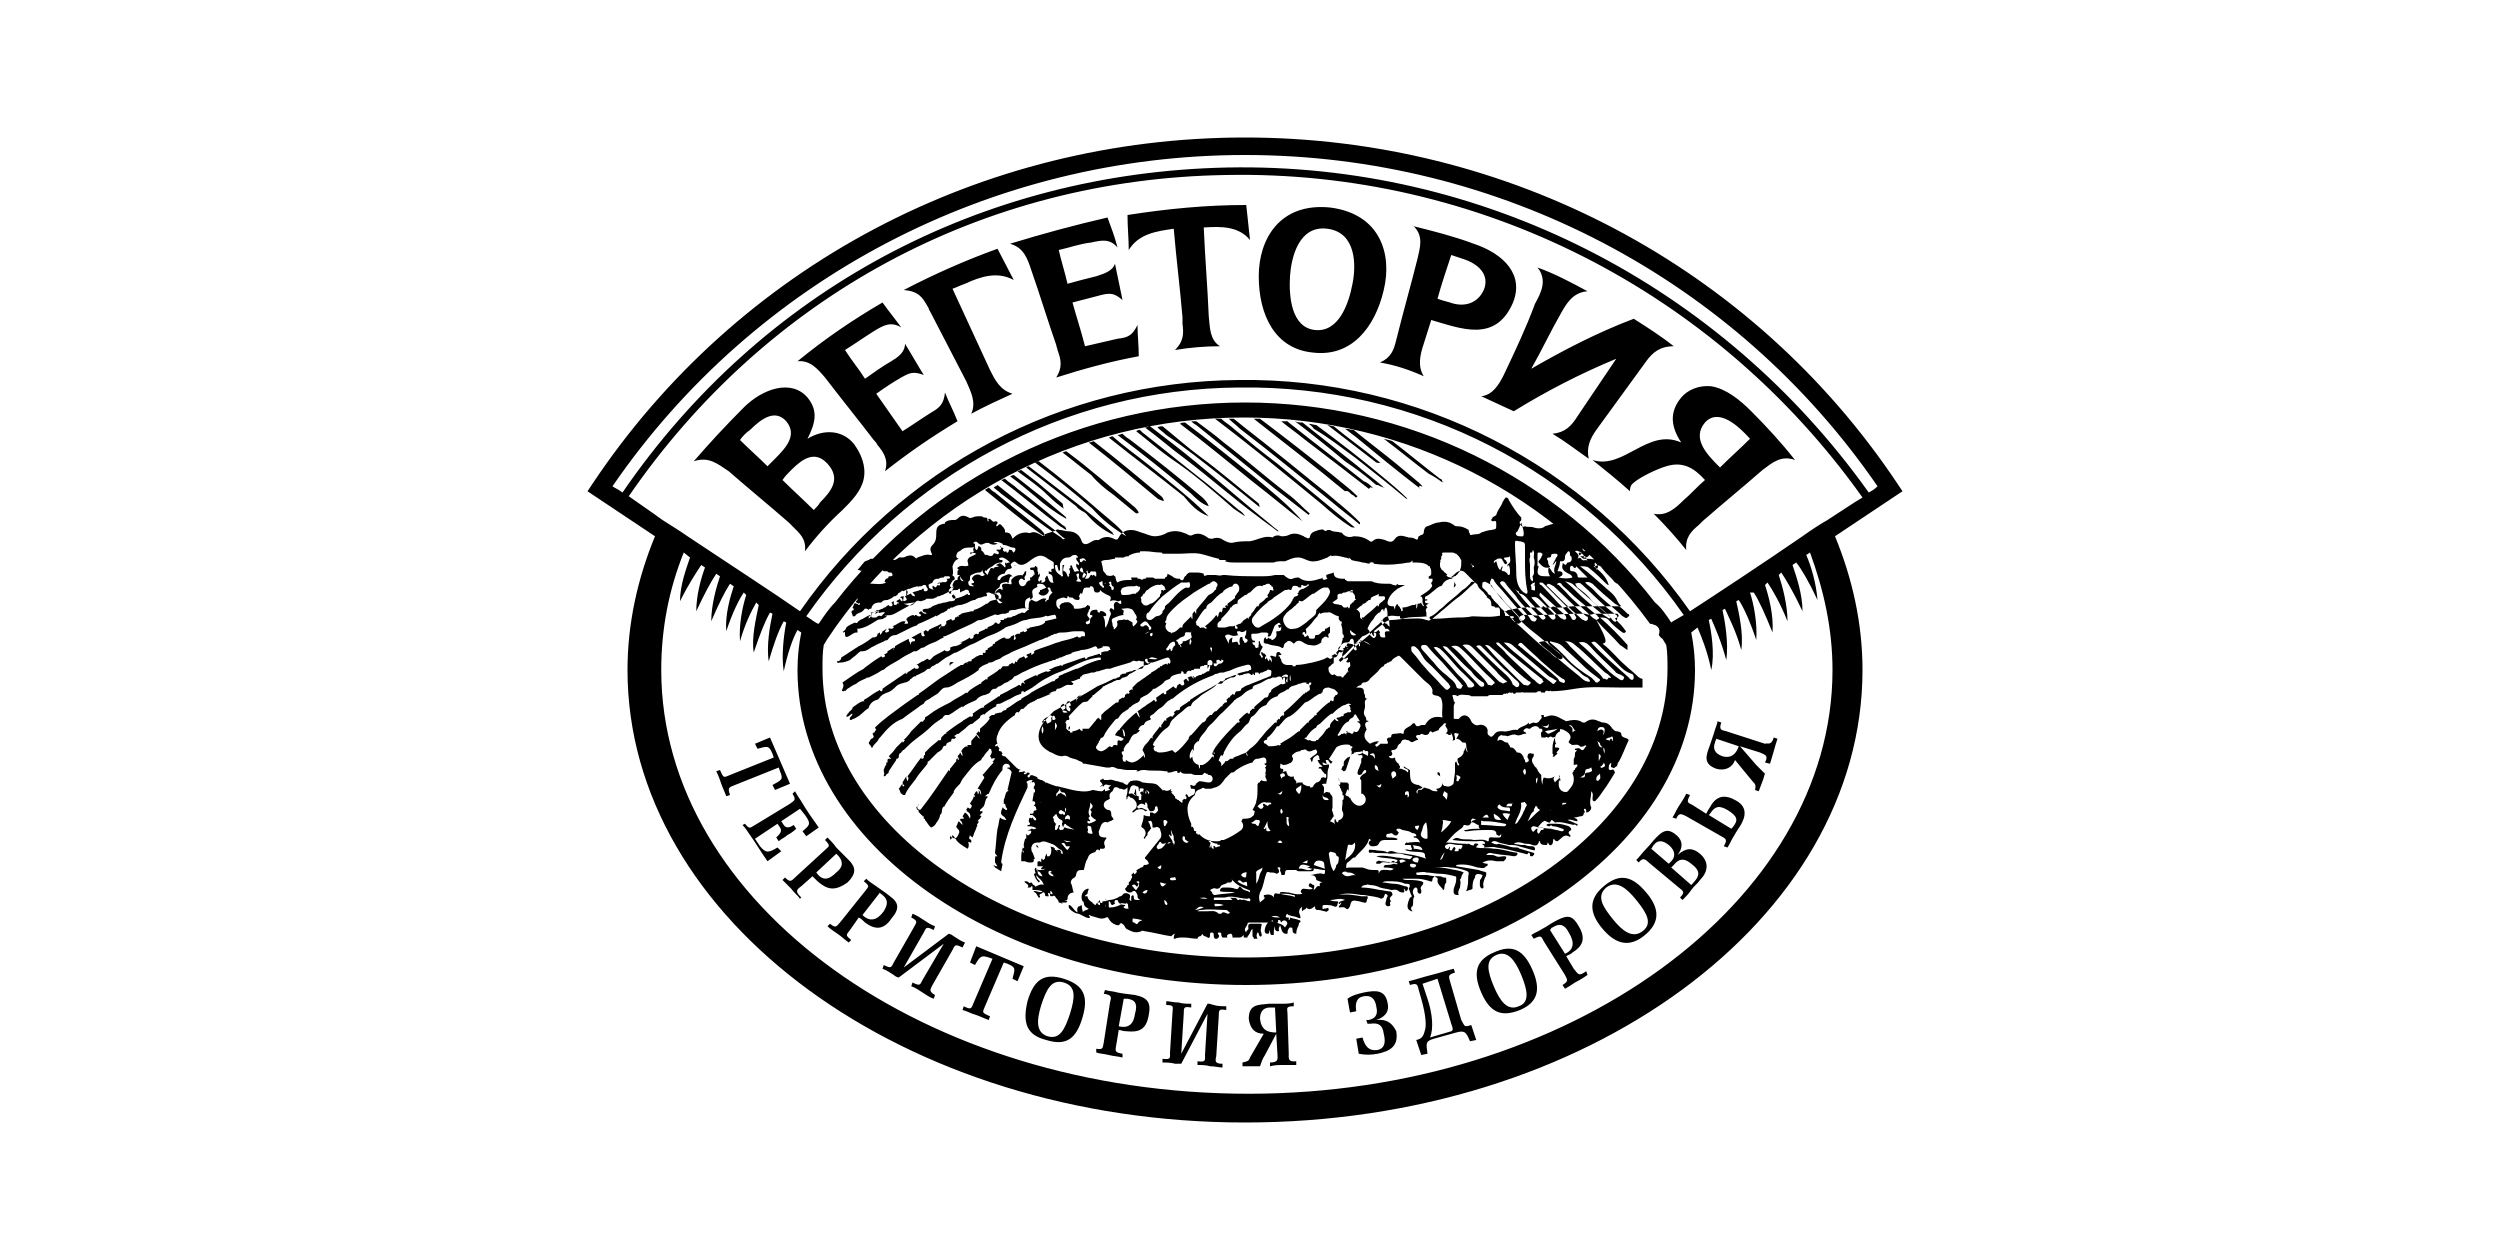 <?xml version="1.0" encoding="UTF-8"?> <svg xmlns="http://www.w3.org/2000/svg" height="100" viewBox="0 0 200 100" width="200"><path d="m90.3 20c0-.9-.1-1.8-.1-2.8 3.2-.5 6.3-.8 9.5-.8.1.9.2 1.8.3 2.8-.9-1.1-2.3-1.1-3.7-1 .1 2.4.3 4.7.4 7.1.1 1 .1 1.9.9 2.4-1.2 0-2.4.1-3.6.3.7-.7.7-1.3.6-2.1 0-.1 0-.3 0-.5-.2-2.4-.5-4.7-.7-7.1-1.4.2-2.8.4-3.6 1.7zm-16.1 4.5c.1.1.1.3.2.4 1 1.9 1.9 3.7 2.9 5.6.4.9.8 1.7.4 2.6 1.1-.6 2.2-1.1 3.3-1.6-1-.3-1.4-1.1-1.8-1.9-1-2.2-2-4.3-3-6.5.3-.1.7-.3 1-.4 1.3-.6 2.6-1 3.9-.3-.4-.8-.9-1.7-1.3-2.5-2.5.9-5 2-7.5 3.3 1.2.1 1.5.6 1.9 1.3zm26.5-2.4c0-3 1.7-5.9 5.7-5.5 4 .5 5 3.7 4.3 6.6-.7 3-2.6 5.4-5.7 5-3-.3-4.3-3-4.3-6.1zm4.5 4.3c1.9.2 2.7-2.1 3-3.7.3-1.5.3-4.1-2-4.4s-2.9 2.3-3 3.8c-.1 1.6.1 4.1 2 4.3zm-22.7-4.8c.7 2 1.3 4 2 6 0 .1.1.3.1.4.3.8.4 1.4-.1 2.2 2.2-.7 4.4-1.3 6.6-1.7 0-.9-.1-1.7-.1-2.5-.4.8-.7 1-1.6 1.1-.9.2-1.7.4-2.6.6-.3-1.2-.7-2.4-1-3.5.8-.2 1.5-.4 2.3-.6s1.1-.1 1.7.4c-.2-1-.4-1.9-.6-2.9-.2.6-.9.8-1.5 1-.8.2-1.6.4-2.3.6-.2-.9-.5-1.8-.7-2.7.9-.2 1.7-.5 2.6-.6.9-.2 1.5-.3 2.1.4-.2-.8-.5-1.6-.8-2.4-2.6.6-5.2 1.3-7.8 2.1 1.1.3 1.4 1.2 1.7 2.1zm-16.5 8.6c1.3 1.7 2.6 3.3 3.9 5 .1.1.2.2.3.4.5.6.9 1.2.6 2.1 1.9-1.5 3.8-2.8 5.8-4-.3-.8-.7-1.5-1-2.3-.1.9-.4 1.2-1.1 1.6-.8.5-1.5 1-2.3 1.5-.7-1-1.4-2-2.1-3 .7-.5 1.3-.9 2-1.3s1-.5 1.8-.2c-.5-.8-1-1.7-1.5-2.5 0 .7-.6 1.1-1.1 1.4-.7.4-1.4.9-2.1 1.4-.5-.8-1.1-1.5-1.6-2.3.8-.5 1.5-1 2.3-1.5s1.4-.8 2.2-.3c-.5-.7-1-1.3-1.5-2-2.4 1.4-4.6 2.9-6.8 4.7 1-.1 1.6.6 2.2 1.3zm73.2 35.9c-.2.3-.4.6-.5.8-.2.3-.3.6-.5.9l-.3-.1c.3-.5.2-.6-.2-.8l-2.8-1.6c-.4-.2-.6-.3-.8.2l-.3-.1c.2-.3.3-.6.5-.9s.4-.6.6-1l.3.1c-.3.6-.2.6.2.8l1.1.7.1-.2c.1-.2.2-.3.3-.5.5-.8 1.2-.8 1.9-.4 1 .5.9 1.3.4 2.1zm-1-1.3c-.7-.4-1-.3-1.4.3l-.1.1 1.8 1.1.1-.1c.5-.6.4-.9-.4-1.4zm-27.8-35.8c.9-.4 1.1-1 1.3-1.8 0-.1.1-.3.1-.4.5-2 1.1-4.1 1.6-6.1.2-.9.5-1.8-.3-2.6 1.6.4 3.2.8 4.8 1.4 2.4.8 4.1 2.5 3.1 4.8-1.4 3.1-4.1 2-6.5 1.3-.2.6-.4 1.3-.6 1.9-.3.9-.5 1.8 0 2.6-1.1-.5-2.3-.9-3.5-1.1zm4.6-5.1c.3.1.6.2 1 .3 1.1.4 2.2.1 2.7-1 .5-1.2-.4-2.1-1.7-2.5-.3-.1-.6-.2-.9-.3-.4 1.2-.8 2.4-1.1 3.5zm31.8 19c1.4 3.4 2.2 7 2.2 10.7 0 20-22.1 36.2-49.4 36.2-27.2 0-49.4-16.2-49.4-36.2 0-3.7.8-7.3 2.2-10.7l-5.4-3.6.4-.6c11.6-17.4 31.1-27.7 52.2-27.7 21 0 40.6 10.3 52.2 27.7l.4.6zm-97-3.5c11.1-16.2 28.7-25.6 48.4-26 20.3-.4 39.4 9.3 51.3 26 .4-.2.6-.4.7-.5-11.4-16.6-30.3-26.5-50.6-26.5s-39.2 9.9-50.6 26.5c.1.1.4.2.8.5zm3.2 2.2c.6.4 1.3.8 2 1.3 3.3 2.2 7 4.6 9 6 8-11.5 21-18.4 35.1-18.5 14.4-.2 27.9 6.8 36.1 18.5 2-1.3 5.8-3.8 9-6 .7-.5 1.3-.9 2-1.3 1.1-.7 2.1-1.4 2.8-1.8-11.8-16.6-30.8-26.2-50.9-25.8-19.5.3-36.8 9.7-47.8 25.7.7.5 1.6 1.1 2.7 1.9zm79.7 9.2c.1-.3.1-.6-.3-.8-.1 0-.2-.1-.4-.1-7.5-10.3-19.5-16.5-32.5-16.5-13.4 0-25.9 6.6-33.3 17.7l-.3.5c-.1.6-.1 1.2-.1 1.9 0 12.7 15.2 23.1 33.8 23.1s33.8-10.4 33.8-23.1c0-.6 0-1.3-.1-1.9l-.3-.5c-.2-.1-.2-.2-.3-.3zm1-1c.1-.1.5-.3 1-.6-8.1-11.6-21.3-18.4-35.6-18.2-13.9.1-26.7 7-34.6 18.3.5.3.8.6 1 .6.4-.6.8-1.2 1.3-1.7 7.8-10.1 19.9-16 32.8-16s25 5.9 32.8 16c.5.4.9 1 1.3 1.6zm12.9 3.8c0-3.3-.7-6.4-1.8-9.4l-.3.2c.4.9.8 2.3.9 3.6-.7-1.5-1.3-2.5-1.7-3l-.3.2c.3.9.8 2.3.8 3.7-.7-1.5-1.3-2.5-1.7-3.1l-.2.2c.3.9.7 2.4.7 3.7-.6-1.5-1.2-2.5-1.6-3.1l-.2.2c.3.9.7 2.4.6 3.8-.6-1.5-1.1-2.6-1.5-3.2h-.3c.3.9.6 2.5.5 3.8-.5-1.5-1-2.6-1.4-3.2l-.2.1c.2.9.6 2.6.4 3.9-.4-1.5-1-2.6-1.3-3.3l-.2.1c.2.9.5 2.7.3 4-.4-1.5-.9-2.6-1.2-3.3l-.2.1c.2.9.5 2.7.2 4-.3-1.5-.8-2.7-1.1-3.4l-.5.4c.2 1 .3 2 .3 3 0 13.9-16.1 25.2-35.9 25.2s-35.9-11.3-35.9-25.2c0-1 .1-2 .3-3l-.3-.2c-.4.7-.8 1.9-1.1 3.3-.2-1.2 0-2.9.2-3.9l-.2-.1c-.4.7-.8 1.8-1.2 3.2-.2-1.2.1-2.9.3-3.8l-.2-.1c-.4.7-.8 1.7-1.3 3.2-.2-1.2.2-2.8.4-3.8l-.2-.2c-.4.7-.9 1.7-1.3 3.1-.1-1.3.2-2.8.5-3.7l-.2-.2c-.4.6-.9 1.6-1.4 3.1-.1-1.3.3-2.7.6-3.6l-.3-.2c-.4.6-.9 1.6-1.5 3 0-1.3.4-2.7.7-3.6l-.3-.2c-.4.6-.9 1.5-1.6 3 0-1.3.4-2.7.7-3.5l-.3-.2c-.4.6-1 1.5-1.7 2.9 0-1.3.5-2.6.8-3.5l-.5-.4c-1.2 3-1.8 6.1-1.8 9.4 0 18.7 21.1 33.9 47 33.9 25.6 0 46.7-15.3 46.7-33.9zm-24 24c.7 1.6.4 2.6-1 3.2-1.5.6-2.4.2-3.1-1.4s-.4-2.6 1-3.2c1.5-.7 2.4-.2 3.1 1.4zm-.9.4c-.5-1.2-1.1-2-2-1.6s-.7 1.3-.2 2.5 1.1 2 2 1.6c.9-.3.7-1.3.2-2.5zm12.8-46.2c.5-.6 1.4-1 2.4-.9 1.2.2 2.3 1.1 3.2 2 1.2 1.2 2.4 2.5 3.5 3.9-1.1-.4-1.8.2-2.6.8-1.6 1.4-3.2 2.7-4.8 4.1-.1.1-.2.2-.3.3-.6.5-1.1 1-1 2-.8-1-1.7-2-2.6-2.9 1 .2 1.7-.4 2.4-1.1.6-.5 1.1-1.1 1.7-1.6-.9-1-1.8-1.5-3.1-1.1-.7.2-2.2.9-2.7 1.4-.2.2-.2.4-.2.6-1-.9-2-1.7-3-2.5 2.5.8 4.4-2.6 7.1-1.4-.8-1.2-1-2.4 0-3.6zm3.1 5.6c.8-.8 1.6-1.5 2.4-2.3-.9-1-2.5-2.5-3.6-1.3-1.1 1.3.2 2.6 1.2 3.6zm-27.5 44.2c.6-.2 1.1-.6.9-1.4-.2-1-.9-1-1.9-.8-.4.1-.9.2-1.3.5l.2 1.1.5-.1c-.1-.6 0-1.1.6-1.2s.9.2 1 .8c.2.8-.2 1-.6 1.1h-.2l.1.3h.2c.7-.1 1 .1 1.1.8.2.8 0 1.2-.5 1.3-.7.1-1-.3-1.2-1l-.5.1.2 1.2c.5.1 1 .1 1.5 0 1-.2 1.7-.6 1.5-1.8-.3-.6-.7-1-1.6-.9zm10.2-51.6c-.4.8-.9 1.6-1.8 1.7.9.4 1.7.8 2.6 1.2 2.6-1.6 5.3-3 8.2-4.2-1 1.5-2.1 3.1-3.1 4.6-.5.8-1 1.3-2 1.4 1 .6 1.9 1.3 2.9 2-.2-.9.1-1.6.6-2.3 1.3-1.8 2.7-3.7 4-5.5.5-.7 1.1-1.2 2.2-1.2-1-.8-2.1-1.5-3.2-2.2-2.9 1.1-5.6 2.5-8.2 4 .8-1.4 1.5-2.9 2.3-4.3.5-.9 1-1.8 2.2-1.9-1.3-.7-2.6-1.4-4-1.9.8 1 .3 2-.2 2.9-.7 1.9-1.6 3.8-2.5 5.7zm-16.6 54.9v.3c-.3 0-.7 0-1 0-.4 0-.7 0-1.1.1v-.3c.7 0 .6-.3.6-.6l-.1-1.7-.9 1.7c-.2.3-.3.6-.4.9-.2 0-.4 0-.6 0-.3 0-.5 0-.8 0v-.3c.4-.1.5-.1.6-.4l1.1-1.9c-.7 0-1.1-.4-1.2-1.2 0-1.2.8-1.1 1.6-1.2h.9c.4 0 .8 0 1.1-.1v.3c-.7 0-.5.2-.5.6l.1 3.2c0 .3-.1.7.6.6zm-1.6-2.3-.1-2c-.1 0-.2 0-.4 0-.5 0-.8.3-.8.9.1.9.6 1.1 1.3 1.1zm-10.2-1.4c-.2 1.2-.8 1.4-1.8 1.3-.3 0-.4-.1-.6-.1l-.2 1.2c-.1.5-.1.6.5.7v.3c-.4-.1-.7-.1-1.1-.2s-.7-.1-1-.2v-.3c.6.1.5-.1.6-.5l.5-3.2c.1-.4.2-.6-.5-.7l.1-.3c.3.1.7.1 1 .2.5.1.7.1 1.4.2 1 .2 1.3.6 1.1 1.6zm-1.7-1.3c-.1 0-.2 0-.3 0l-.4 2.2c.8.2 1.2-.2 1.3-1 .2-.7.1-1.1-.6-1.2zm51.7-20.9.3.1c-.1.3-.2.6-.3 1-.1.3-.2.7-.3 1l-.4-.1c.3-.6 0-.6-.4-.8l-1.6-.5 1.3 1.5c.2.2.5.5.7.7-.1.2-.1.4-.2.6-.1.3-.2.5-.3.8l-.3-.1c.1-.4 0-.5-.2-.7l-1.4-1.7c-.2.6-.8.9-1.5.7-1.1-.4-.8-1.1-.5-1.9.1-.3.2-.6.3-.9.1-.4.3-.8.3-1l.3.1c-.2.6 0 .6.4.7l3.1 1c.2-.1.5.2.7-.5zm-2.8.7-1.8-.6c0 .1-.1.2-.1.3-.2.5 0 .9.6 1.1.7.2 1.1-.2 1.3-.8zm-83.6-22.8c1.3-1.5 2.6-2.9 4-4.3 1.5-1.5 3.8-2.3 5.1-.8.9 1.1.6 2.1 0 3.3 1.3-.8 2.8-.7 3.7.4.6.8 1 1.8.8 2.8s-1 1.8-1.7 2.5c-1.1 1-2.1 2.1-3 3.3.1-1-.4-1.4-1-2-.1-.1-.2-.2-.3-.3-1.6-1.4-3.2-2.7-4.8-4.1-.9-.6-1.6-1.2-2.8-.8zm7.8.7c-.3.3-.5.5-.7.8.8.8 1.7 1.6 2.5 2.4.2-.2.4-.4.5-.6.9-.9 1.7-1.9.6-3.1-1-1.1-2-.4-2.9.5zm-4.1-2.4c.7.7 1.5 1.4 2.2 2.1.2-.2.4-.4.6-.6.9-.9 1.8-1.9.9-3-.9-1-2-.2-2.9.7-.3.2-.6.5-.8.8zm72.5 36.2c1.1 1.3 1.1 2.4-.1 3.4s-2.3.8-3.4-.5-1.1-2.4.1-3.4c1.3-1.1 2.3-.8 3.4.5zm-.8.6c-.8-1-1.6-1.6-2.4-1-.8.7-.3 1.5.5 2.5s1.6 1.6 2.4 1 .4-1.4-.5-2.5zm-53.3 5 .4.2c.4-.7.5-.8 1.1-.6l.3.1-1.5 3.5c-.2.5-.2.6-.8.3l-.1.3c.4.1.7.3 1.1.4.3.1.7.3 1 .4l.1-.3c-.7-.3-.6-.3-.4-.8l1.5-3.5.3.1c.7.3.6.4.4 1.2l.4.2.5-1.2-3.8-1.6zm-8.4-3.2c-.2-.2-.3-.3-.5-.4l-.7 1c-.3.4-.4.4.1.8l-.2.2c-.3-.2-.6-.5-.9-.7s-.6-.4-.8-.6l.2-.2c.5.4.5.2.8-.1l2-2.5c.3-.4.4-.4-.1-.8l.2-.2c.2.2.5.4.8.6.4.3.6.4 1.1.8.7.5.8 1 .1 1.8-.6.9-1.3.9-2.1.3zm1.4-2.2c-.1-.1-.2-.1-.2-.2l-1.4 1.8c.6.6 1.2.4 1.7-.3.3-.5.4-.9-.1-1.3zm56.3 6.1.1.3c-.3.2-.6.4-1 .6-.3.2-.6.4-.8.5l-.2-.3c.5-.3.4-.4.2-.8l-1.7-2.7c-.2-.4-.2-.5-.8-.2l-.2-.3c.3-.2.6-.3.9-.5.4-.2.6-.4 1.2-.7.8-.4 1.2-.4 1.7.5.6 1 .3 1.6-.5 2.1-.2.2-.4.2-.5.3l.6 1c.4.5.4.6 1 .2zm-1.7-1.4c.7-.3.8-.9.3-1.7-.3-.6-.7-.8-1.3-.4-.1 0-.1.1-.2.2zm-7.5 5.7.4 1.2-.5.1c-.3-.7-.4-.9-1.1-.7l-1.8.5c-.7.2-.6.4-.5 1.2l-.5.1-.4-1.2c.5-.1.6-.4.7-.8.1-.3.1-1.1-.3-2.5l-.2-.7c-.1-.4-.1-.6-.7-.4l-.1-.3c.8-.2 1-.3 1.8-.5s1-.3 1.8-.5l.1.3c-.6.2-.5.3-.4.7l.9 3.1c.3.5.2.6.8.4zm-1.6-.1-1.1-3.6-1.2.4.4 1.2c.4 1.2.5 2.4.2 3.1l1.7-.5c.2-.1.1-.3 0-.6zm-29.5-.5c-.5 1.7-1.3 2.3-2.9 1.8-1.6-.4-1.9-1.4-1.5-3.1.5-1.7 1.3-2.3 2.9-1.8s2 1.4 1.5 3.1zm-1.5-2.8c-1-.3-1.4.6-1.8 1.8-.4 1.3-.4 2.2.5 2.5 1 .3 1.4-.6 1.8-1.8.4-1.3.5-2.2-.5-2.5zm-7.9-3.2c-.3-.1-.6-.3-.9-.5s-.1-.1-.4-.2l-3.6 2.7 1.6-2.8c.2-.4.2-.5.8-.2l.1-.3c-.3-.1-.6-.3-.9-.5s-.6-.4-.9-.5l-.1.3c.6.3.4.4.2.8l-1.6 2.8c-.2.4-.2.5-.8.2l-.1.3c.3.1.6.3.9.5.1.1.3.2.4.2l3.6-2.7-1.7 2.9c-.2.4-.2.5-.8.2l-.1.3c.3.1.6.3.9.5s.6.4.9.5l.1-.3c-.5-.3-.4-.4-.2-.8l1.6-2.8c.2-.4.2-.5.8-.2zm-18.4-12.6 3.5-1.4.1.3c.3.7.1.7-.6 1.1l.2.4 1.2-.5-1.6-3.7-1.2.5.2.4c.8-.2.9-.3 1.2.4l.1.3-3.5 1.4c-.5.2-.5.3-.8-.4l-.3.1c.2.4.3.7.4 1s.3.7.4 1l.3-.1c-.2-.6-.1-.6.4-.8zm77.2 5.5c.8.7.6 1.5 0 2.1-.2.3-.5.5-.7.8s-.4.5-.7.8l-.2-.2c.4-.4.3-.5-.1-.8l-2.4-2c-.3-.3-.5-.4-.8 0l-.2-.2c.3-.3.5-.6.8-.9s.5-.6.8-.9c.5-.5.9-.8 1.6-.2.6.5.5 1.1.1 1.6.7-.6 1.2-.6 1.8-.1zm-2.3.6c.3-.3.4-.8-.2-1.3-.5-.4-.9-.4-1.2 0-.1.1-.1.2-.2.3l1.4 1.2zm1.6.2c-.6-.5-1-.4-1.4.1l-.2.2 1.6 1.4c.7-.7.8-1.1 0-1.7zm-38.7 11.2-2.1 4 .2-3.2c0-.5 0-.6.6-.5v-.3c-.3 0-.7 0-1-.1-.4 0-.7-.1-1-.1v.3c.7 0 .5.2.5.6l-.2 3.2c0 .4.1.6-.6.5v.3c.3 0 .7 0 1 .1h.5l2.1-4-.2 3.3c0 .4.1.6-.6.5v.3c.3 0 .7 0 1 .1.4 0 .7.1 1 .1v-.3c-.6 0-.6-.2-.5-.6l.2-3.2c0-.5 0-.6.6-.5v-.3c-.3 0-.7 0-1-.1-.4-.1-.2-.1-.5-.1zm-34.4-12.5c-.7.4-.9.5-1.4-.1l-.4-.6 1.8-1.2.2.3c.2.3 0 .5-.3.8l.2.3c.2-.2.5-.3.7-.5.2-.1.5-.3.7-.5l-.2-.3c-.3.2-.6.3-.8 0l-.2-.3 1.5-1 .4.5c.5.7.4.8-.2 1.3l.3.4 1-.7c-.5-.7-1-1.4-1.4-2.1-.2-.3-.4-.6-.5-.8l-.2.2c.3.5.2.5-.2.8l-2.8 1.7c-.4.2-.4.4-.8-.1l-.2.1c.2.2.4.5.6.8.5.7.9 1.4 1.4 2.1l1.1-.8zm3.2 2.7c-.2-.2-.3-.3-.4-.4l-.9.8c-.4.3-.5.4 0 .9l-.1.1c-.2-.3-.5-.5-.7-.8-.3-.3-.5-.5-.7-.7l.2-.2c.4.4.5.3.8 0l2.4-2.2c.3-.3.5-.3 0-.8l.2-.2c.2.2.5.5.7.8l1 1c.6.6.6 1.1-.1 1.8-1 .7-1.6.6-2.4-.1zm1.5-.7c.5-.4.6-.8.2-1.3-.1-.1-.1-.1-.2-.2l-1.6 1.5c.5.7 1 .6 1.6 0zm31.8-29.1c.3.2.6.4.9.6-.1-.2-.3-.4-.5-.5-.8-.7-1.6-1.3-2.4-2-1.8-1.4-3.5-2.8-5.3-4.2-.1-.1-.1-.1-.2-.2-.1 0-.2 0-.3.1.9.7 1.8 1.5 2.8 2.2 1.8 1.2 3.4 2.6 5 4zm-11.8.4c.6.7 1.3 1.3 2.2 1.7 0-.1-.1-.1-.1-.2-.9-.8-1.8-1.5-2.8-2.3-1.3-1-2.6-2-3.9-3-.1 0-.2.1-.2.1 1.3 1 2.7 2.1 4 3.1.2.3.6.4.8.6zm3.2 1.8s.1 0 0 0c-.5-.7-1.3-1.3-2-1.9-1.6-1.4-3.3-2.8-5-4.1-.1 0-.2.1-.3.1 1.6 1.2 3.1 2.4 4.6 3.7.8.9 1.7 1.6 2.7 2.2zm-1-3.3c.6.5 1.1.9 1.7 1.4.1.1.2.1.3 0-.1-.2-.2-.3-.3-.4-1.8-1.5-3.6-3.1-5.5-4.5-.1 0-.2.1-.3.1.8.6 1.5 1.2 2.3 1.8.5.6 1.1 1.1 1.8 1.6zm7.6.9s.1 0 0 0c-.1-.3-.3-.5-.5-.7-1.9-1.6-3.9-3.2-5.9-4.7-.2-.1-.4-.3-.5-.4-.1 0-.2.1-.4.1 2 1.5 4 3.1 5.9 4.7.4.4.8.8 1.4 1zm-3.6-.4c.1-.1.1-.1 0 0 0-.2-.1-.3-.2-.4-1.8-1.5-3.6-3-5.4-4.4-.1 0-.2.1-.4.1 1.8 1.4 3.6 2.9 5.4 4.4.2.2.4.2.6.3zm3.6 1.2s.1 0 0 0c-1.5-1.5-3.2-2.8-4.8-4.1-1-.8-2-1.5-2.9-2.3-.1 0-.2.1-.3.1 2 1.6 4 3.1 6 4.7.5.6 1.1 1.3 2 1.6zm-11.8 1.7c.1.1.1.2.3.1-.3-.2-.5-.4-.7-.6-1.6-1.2-3.2-2.5-4.7-3.7-.1.1-.2.1-.3.2.2.2.4.3.6.5 1.5 1.1 3.1 2.4 4.8 3.5zm-1.3-.2c-.1-.2-.2-.3-.3-.4-1.2-1-2.5-2-3.7-3-.2-.1-.3-.2-.5-.4-.1.1-.2.1-.3.2 1.5 1.2 3 2.5 4.6 3.6.1 0 .2.1.2 0zm1.7-1.3c0-.1 0-.1-.1-.2-.6-.5-1.2-1-1.8-1.5-.8-.6-1.5-1.2-2.3-1.8-.1 0-.2.1-.3.1.7.5 1.4 1.1 2 1.6.8.7 1.6 1.3 2.5 1.8zm0 .9c0-.1 0-.1 0 0 0-.2-.1-.3-.3-.4-1.2-1-2.4-2-3.6-2.9-.3-.3-.7-.5-1-.8-.1 0-.2.1-.3.1 1.6 1.2 3.1 2.5 4.7 3.7.2.1.3.2.5.3zm-.2-1.7c-.1-.2 0-.4-.2-.5-.6-.5-1.3-1.1-1.9-1.6-.4-.3-.9-.7-1.3-1-.1 0-.2.1-.3.1.8.6 1.7 1.2 2.4 1.9.5.5.9.8 1.3 1.1zm25-1.9c.1 0 .2 0 .3.1.1 0 .2.1.3.1l-.1-.1c-.7-.6-1.4-1.1-2.1-1.7-1.4-1.1-2.9-2.3-4.3-3.4-.2 0-.4 0-.6-.1 1.3 1 2.7 2.1 4 3.2.9.6 1.7 1.2 2.5 1.9zm3.4.2s.1 0 0 0c.1-.3.2 0 .3-.1-.1-.1-.2-.2-.3-.3-.6-.5-1.2-1-1.8-1.5-1.1-.9-2.3-1.8-3.4-2.7-.2 0-.4-.1-.7-.1.3.2.5.4.8.6 1.7 1.4 3.4 2.8 5.1 4.1zm-5.1-2.4c1.4 1.1 2.8 2.2 4.1 3.3h.1c-.6-.6-1.2-1.1-1.8-1.6-1.8-1.5-3.6-2.9-5.5-4.3-.2 0-.4-.1-.6-.1.1.1.3.2.4.4 1.2.7 2.2 1.5 3.3 2.3zm2 .4c-1.2-1-2.5-1.9-3.7-2.9-.2 0-.3-.1-.5-.1l3.9 3c.1 0 .2.1.3 0zm-9.8 4.3c.5.4 1.1.8 1.6 1.2h.1c-.2-.2-.4-.3-.6-.5-2-1.6-3.9-3.3-6-5-1.2-1-2.4-1.9-3.7-2.9-.1 0-.2.1-.4.1 1.1.8 2.1 1.7 3.2 2.5 2.1 1.6 3.9 3.2 5.8 4.6zm14.8-2.7s.1.1 0 0c.2-.1.1-.1 0 0 0-.2-.1-.3-.2-.3-1.3-1-2.5-2-3.8-3-.2-.1-.4-.1-.7-.2 1.2.9 2.4 1.9 3.6 2.8.4.2.7.4 1.1.7zm-13.4.5c.9.7 1.8 1.4 2.7 2.1 0 0 0-.1.1-.1-.6-.5-1.1-1.1-1.8-1.6-1.7-1.3-3.4-2.8-5.1-4.1-.7-.6-1.4-1.1-2.2-1.7-.1 0-.3 0-.4 0 .1.1.2.2.4.3 2.1 1.7 4.2 3.4 6.3 5.1zm2.2 2.6s.1 0 0 0c-1.1-1.3-2.5-2.4-3.8-3.5-1.9-1.5-3.7-3-5.6-4.4-.1 0-.3 0-.4.1 2 1.5 3.9 3.1 5.9 4.7 1.3 1 2.6 2.1 3.9 3.1zm-6.5-3.6c1 .8 2.1 1.7 3.1 2.5h.1s0 0-.1 0c-.1-.1 0-.3-.2-.4-1.5-1.2-3-2.5-4.5-3.6-1.1-.8-2.1-1.7-3.1-2.5-.1 0-.3 0-.4.1.2.2.5.4.7.6 1.5 1 3 2.2 4.4 3.3zm10.5 1.5s0 .1 0 0c.1 0 .2.2.3.2 0 0 0 0 .1-.1-.6-.6-1.3-1.1-2-1.7-1.9-1.5-3.8-3-5.8-4.5-.2 0-.3 0-.5 0 2.4 1.9 4.9 3.8 7.3 5.8.3-.1.4.2.6.3zm-.2 2.5c.1.1.2.1.4.1-.4-.3-.7-.6-1.1-.9-1.7-1.4-3.4-2.8-5.1-4.2-1.2-.9-2.3-1.8-3.5-2.8-.3-.3-.7-.5-1-.8-.2 0-.3 0-.5 0 2.9 2.2 5.7 4.5 8.5 6.8.8.7 1.5 1.3 2.3 1.8zm1.5-3c.1 0 .1-.2.2-.1 0 0 .1 0 .1.1v-.1c-.2-.2-.4-.4-.7-.5-2-1.6-4-3.1-6-4.7l-.1-.1c-.2 0-.3 0-.5 0 .6.5 1.2.9 1.8 1.4 1.7 1.3 3.4 2.6 5.2 4zm-2.9 1.1c.7.6 1.4 1.1 2.1 1.7 0 0 .1.1.1 0v-.1c-.1-.1-.2-.2-.3-.3-.7-.7-1.5-1.3-2.3-2-1.4-1.1-2.7-2.2-4.1-3.3-1.1-.9-2.3-1.8-3.4-2.7-.1 0-.3 0-.4 0 .3.3.6.5.9.8 2.5 1.9 4.9 3.9 7.4 5.9zm21.6 11.3c.7.5 1.2 1.2 1.8 1.7.3.3.6.5.9.8.1.1.3.3.5.3v.7s0 0-.1 0-.3 0-.4 0-.2 0-.2 0c-.1 0-.3 0-.4 0h-.1-.1s0 0-.1 0-.3 0-.4 0c0 0 0 0-.1 0-1.2 0-2.3-.1-3.5.1-.6.1-1.3.2-1.9.2-.1-.1-.1 0-.2 0-.2-.1-.3 0-.3.1-.1 0-.1 0-.2 0h-.1s0-.1-.1-.1h-.1s-.1 0-.2.1c-.1 0-.2 0-.3 0-.2 0-.3 0-.4 0h-.1c-.1 0-.2 0-.3 0 0-.1-.1 0-.1 0-.1 0-.3 0-.4 0 0 0 0 0-.1.1 0 0 0 0-.1 0l-.1-.1c-.1 0-.1 0-.1.1 0 0 0-.1-.1-.1s-.1 0-.2.1c0 0-.1-.1-.1 0-.1 0-.1 0-.2 0 0 0 0 0-.1.1-.3 0-.5 0-.8 0 0 0 0 0-.1 0s-.2 0-.3.1c-.1 0-.1 0-.2 0s-.2 0-.2 0c-.1 0-.2 0-.3 0s-.2 0-.3 0-.2 0-.3 0c-.1-.1-.3-.1-.4-.1-.2 0-.5-.1-.7.1-.1-.1-.2-.1-.4-.1 0 .2.1.3.1.5.2.1 0 .2 0 .4v1c.2 0 .4.1.5-.1.3-.3.7-.2.9.3.1.2.4.4.6.3.4-.1.8.2.7.6 0 .2.1.2.2.3s.2 0 .3-.1c.2-.3.4-.3.7-.3.4.1.8-.2 1.2-.1.2-.3.7-.3.9-.6 0 .1 0 .2.1.1.1 0 .2-.1.3-.1.2.1.4 0 .5-.2.1-.1.2-.2.1-.3 0-.1 0-.1.1-.1h.1c0 .2 0 .2.3.1.5-.2.9.1 1.3.3.1 0 .1.1.2.1.4-.1.9-.2 1.3.1h.2c.4-.3.7-.3 1.1-.1.1 0 .2.1.3.1.4 0 .6.2.8.5.1.1.2.2.3.2.2 0 .4.1.4.2 0 .3.3.3.5.4l.1.1c-.3.6-.5 1.3-.9 1.9v.1s-.1 0 0 .1h-.1c-.1.1-.2.2-.3.1-.2 0-.1-.2-.1-.3s0-.1-.1 0-.1.2-.1.4c0 .1.1.1.2.1.2-.1.2 0 .3.2-.3.5-.6 1-.9 1.4-.2.3-.4.6-.7.9-.1 0-.2 0-.2-.2s.1-.4-.1-.6c0 .5-.2.9 0 1.3 0 .2-.2.4-.4.4 0-.1 0-.3-.1-.3-.2 0 0 .2 0 .3-.1 0-.1 0-.1.1s-.1.2-.2.2c-.2 0-.3.1-.6.1.2.1.3.1.3.3-.3 0-.5-.2-.8-.1.3.1.5.2.7.3.1 0 .1 0 .1.1s-.1.1-.1 0c-.1 0-.2-.1-.2 0-.5-.1-1-.3-1.5-.2-.3-.3-.3-.2-.4 0h-.1c-.1 0-.3-.2-.4-.1-.2.1-.3.3-.5.5.4 0 .7.1 1.1.1.3.1.5.1.8.2.1 0 .2 0 .2-.1s-.1-.1-.1-.1c-.3-.1-.5-.2-.8-.2-.1-.1-.2-.1-.2 0-.1 0-.2 0-.3-.1.1-.1.2-.1.3-.1h.2.1.2c.4 0 .7.1 1 .2.1.1.2.1.2.3-.2.1-.3.2-.1.4.1.1 0 .2-.1.1-.4-.2-.6.2-.9.4-.2 0-.2-.1-.3-.2-.1.1 0 .4-.2.5s-.2-.2-.3-.2c0 .1 0 .2-.1.2-.2 0-.5 0-.5-.3-.1 0-.1 0-.1.1-.1.2-.2.3-.5.2-.2-.1-.4-.1-.6-.1-.3-.1-.6-.2-.9 0l.6.1h.2.1c.2.1.4.1.6.1.1 0 .2.1.2.2 0 .2-.1.1-.2.1-.4-.1-.7-.2-1.1-.3-.2-.1-.5-.1-.8-.1-.3-.1-.5-.1-.8-.2-.2-.1-.4-.2-.6 0 .2.1.4.2.6.1.3.1.5.1.8.2.2.1.5.1.7.1.1 0 .1.1.2.1.3.1.7.2 1 .3.1 0 .2.1.1.2s-.1.1-.2.1c-.2 0 0-.2-.2-.3-.1.1-.1.2-.3.1-.8-.2-1.5-.4-2.3-.5-.3-.1-.6 0-.9 0-.1 0-.2 0-.1 0 .2-.2-.2-.2-.1-.3.1 0 .2.1.2-.1-.2-.2-.4-.1-.7-.1-.6 0-1.2 0-1.9-.1.2-.2.4-.2.6-.1.4.1.7 0 1.1.1.4 0 .8-.1 1.1.1.1 0 .1 0 .1-.1 0-.3.2-.2.4-.2h.4c.2 0 .2-.1.2-.3-.1.2-.2.2-.3.1-.1 0-.1-.1-.1-.2-.1-.2-.3-.2-.5-.2-.6 0-1.2 0-1.8.1-.1 0-.1 0-.2 0-.1-.1-.1-.1.1-.1.3-.1.7-.1 1.1-.1-.1-.1-.1-.1-.1-.2v-.1c-.2 0-.4-.3-.6-.2.1-.2.2-.2.4-.2-.2-.1-.3-.2-.4 0-.1.1.1.2 0 .2-.1.2-.2.3-.5.2h-.1c-.1.3-.3.3-.5.5-.3.2-.6.6-.9.9.5 0 .9.1 1.4.1h.1.1s.1.1.1 0h.1c.1 0 .1.1.2.1s.2.1.2 0c.1-.2.2-.1.3-.1.2.1-.1.1-.1.3.5.1.9 0 1.4.1.6 0 1.1.2 1.7.3.1 0 .2 0 .2.1s-.1.2-.3.2c-.5-.1-1-.1-1.5-.2-.2 0-.5-.2-.7.1h.4c.1 0 .2 0 .4.1s.4 0 .6 0c.1 0 .2 0 .2.1s-.1.2-.2.3c-.1 0-.1 0-.2 0s-.3 0-.4 0c-.4-.1-.7-.1-1.1.1.2.1.3.1.4.1.1.2-.2.2-.2.3-.2.1-.4 0-.6 0-.6-.2-1.1-.3-1.7-.2v.1l1.8.3c.2.1.4.1.6.2 0 .2 0 .3-.1.4-.1.3-.2.5-.1.8 0 0-.1 0-.1.1-.3-.1-.2-.4-.2-.7.1-.1.2-.3.2-.4-.5-.2-.6 0-.6.2-.2.3-.2.6-.2.9-.1.1-.3.1-.5.2 0-.1.1-.2.1-.4.1-.3 0-.7.1-1 0-.1 0-.1-.1-.2-.5-.2-1-.3-1.4-.3-.4-.1-.8 0-1.2 0 .4 0 .7 0 1.1.1s.8.1 1.2.3c-.1.1-.2.3-.2.4s-.1.1-.1.2c.1.2 0 .4 0 .6-.1.2-.2.4-.1.6 0 0 0 0-.1 0-.4 0-.3-.3-.3-.5.1-.3.2-.5.2-.8v-.1c0-.1-.1-.1-.1-.1-.4-.1-.8-.2-1.2-.2s-.7-.1-1.1-.1c-.2-.1-.5 0-.7 0-.1 0-.1 0-.1.1s.1.1.2.1h.7c.3.1.7.1 1 .1.1 0 .2.1.3.1.2 0 .2 0 .2.2v.2c-.2.2-.1.4-.2.6-.1 0-.1-.1-.1-.1-.4-.4-.4-.5-.4-.7.1-.2-.2-.2-.2-.3-.1 0-.1.1-.2.2 0 .1 0 .3-.2.2-.3-.1-.7-.2-1-.2-.4 0-.8 0-1.2 0 .1.1.3.1.4.1.4 0 .7 0 1.1.1.2.1.2.1.1.3-.1.1-.2.2-.1.4v.1c0 .1 0 .2-.1.2s-.2-.1-.2-.2v-.1c0-.1 0-.1-.1-.2-.1 0-.1 0-.2.1-.1.2-.1.3 0 .5 0 .1.1.1 0 .2-.1.2 0 .5-.1.7-.2.1-.1.3 0 .4h-.1c-.2-.1-.3-.2-.3-.4s.1-.5.2-.7c.1 0 .2-.1.1-.2-.1-.2-.1-.3-.2-.5.1-.2.2-.4-.2-.4h-.1c-.4-.2-.9-.2-1.4-.2-.1 0-.3 0-.4.1.3 0 .6.1.9.1s.6.1.9.2c.2 0 .3.1.2.3l-.1.1c-.1 0-.1-.2-.2-.2 0 .1.1.2 0 .3-.1 0-.3 0-.4-.1-.2-.2-.4-.1-.6-.1-.3-.1-.6-.1-.9-.2-.2-.1-.5-.2-.8-.2-.1 0-.2-.1-.3 0-.1 0-.3 0-.4.2.5 0 1 .1 1.5.2.2 0 .5.1.7.1s.3.1.3.3l-.1.1c-.1.1-.2.2 0 .4-.1 0-.1.1-.1.2.1.2-.1.2-.2.2-.3-.1-.1-.4-.1-.5 0-.2.3-.4-.1-.5 0 .1-.1.2-.1.3-.1 0-.1.1-.2.1-.4-.2-.9-.2-1.4-.3-.1 0-.1 0-.2 0-.6-.1-1.2-.2-1.8 0 .6-.1 1.2 0 1.8.1h.4c.2 0 .1.1.1.2-.1.1 0 .4-.3.3-.1 0-.3-.1-.4-.1-.5-.1-.6-.1-.7.4-.1.1-.1.3-.3.2-.2-.2-.4-.1-.6-.1 0-.2.2-.2.2-.4-.1 0-.1.2-.2.1 0-.2.2-.2.5-.3-.4-.2-.8 0-1.2 0 .2.1.3.1.5.1s.2.1.1.2c0 .2-.1.3-.3.2s-.5-.1-.7-.1c-.1 0-.2 0-.2.1v.2c.1.1.1-.1.2 0 .1 0 .3-.2.3.1-.1.1-.2.2-.3.1-.2 0-.3-.1-.5-.1s-.3 0-.3-.3c-.2.1-.4.4-.7.1 0 .2-.2.1-.3.3-.1-.1 0-.2-.1-.4 0 .1 0 .1-.1.2-.1.2-.1.3 0 .5.1.3 0 .3-.2.2s-.5-.1-.7-.2c-.1 0-.1-.2-.2 0s0 .2.1.2v.1s0 0 0-.1h.1v.2c.1 0 .1-.1.1-.2.2.1.5.1.7.2.1 0 .2.1.1.2-.1 0-.1.1-.1.2-.1.2-.2.4-.2.7-.2 0-.3-.1-.3-.3 0-.1 0-.2-.1-.2s-.2 0-.2.1c-.1.1-.1.3-.1.4-.1 0-.1 0-.2 0-.3-.1-.3-.5-.4-.7 0 .1-.1.2-.1.3s.1.2-.1.2c-.1 0-.2-.1-.2-.2s0-.1 0-.2c-.1.2-.1.5-.1.7-.1 0-.1 0-.2 0-.1-.1-.1-.2-.1-.4-.1.1 0 .3-.2.3-.1 0-.1 0-.2-.1-.1-.2.1-.8.4-.9.2 0 .3 0 .5.1s.5.1.7.4c.1-.2.3-.3.1-.5-.1-.1-.3-.1-.4.1-.1-.1 0-.2-.2-.2-.1 0 0 .1-.1.2 0 .1-.1 0-.2 0-.1-.1-.2-.1-.2-.2-.1.1-.2.2-.3.2-.5 0-1 0-1.5 0-.1 0-.2 0-.2.1 0 .2-.4.4-.1.7 0-.1 0-.1.1-.2.2-.1-.1-.4.2-.5h.6.2c.1 0 .2 0 .1.2 0 .2-.1.3 0 .5 0 .1.1.2 0 .3s-.2-.1-.2-.2c0 0 0-.1-.1-.1-.1.2-.1.3 0 .5-.1 0-.2 0-.3 0 0-.1 0-.1-.1-.2v-.6c-.2.2-.2.4-.3.5s-.1.1-.1.2c-.1 0-.2 0-.3 0 0-.1 0-.2 0-.2-.1.1-.2.2-.3.2-.2 0-.4 0-.6 0 0-.1 0-.2-.1-.3-.1 0-.2 0-.3.1s0 .2 0 .2c-.1 0-.2 0-.3 0h-.1c-.1-.1-.1-.2-.1-.3s-.1-.1-.2-.1-.1.1 0 .2c.1.2-.1.2-.1.3h-.2c-.1-.1-.1-.2-.1-.3s0-.2-.2-.2c-.1 0-.1.1-.1.2s0 .3-.2.2c-.1-.1-.4-.1-.4-.3-.1.1-.1.2-.2.2s-.2.1-.2.2c-.4 0-.7-.1-1.1-.1-.3 0-.5 0-.7.1h-.1c0-.1 0-.3.1-.4-.1 0-.2.1-.3.2-.7-.1-1.4-.3-2.1-.4-.1 0-.2-.1-.3 0-.5.2-.8 0-1.2-.2-.1-.1-.1-.2-.2-.3s-.2-.2-.3-.1c-.1.2-.2.1-.3.1-.3-.1-.5-.3-.6-.5 0 0-.1-.2-.2-.1-.4.2-.7 0-1.1-.1-.1 0-.2-.1-.3-.1 0 .1.1.1.1.2-.1.1-.2 0-.3 0-.2-.1-.4-.2-.6-.3-.3 0-.7-.3-.8-.5 0-.1 0-.2 0-.2.1 0 .1 0 .2.1.2.2.3.4.5.5 0-.2-.1-.3.1-.5.1 0 .1 0 .2-.1.1.1 0 .2.1.4 0 .1 0 .2.1.1s.3-.1.4-.2c-.2-.1-.4-.2-.4-.5 0-.1-.1-.1-.1-.1-.2-.4 0-.9.4-1h.1c0 .1-.1.2-.1.4-.1.1-.2.1-.2.2h.2c0 .2.2.4.4.5 0 0 0 .1.1.1.1.1.1.2.2 0 .1-.1.1-.1.3-.1.1 0 .1.1.2 0 0 0 0 0 0-.1.2 0 .3 0 .5-.1.3 0 .6-.1.9-.3.1 0 .1 0 .2-.1.1-.2.4-.2.6 0v.2c-.1.2 0 .2.1.3v-.4c.1 0 .1-.2.2 0 0 .3 0 .3.5.3-.1-.1-.2-.1-.2-.3v-.1c-.1-.2-.2-.5-.5-.2-.2 0-.4 0-.5-.3.1-.1.2-.2.2-.3h.1c0-.1 0-.1 0-.2.1-.1.2-.2.2-.3.1-.1.1-.2 0-.3l.2-.2c0 .1.1.2.1.1.1 0 .2-.2.1-.3.1 0 .2-.1.2-.1.1 0 .1-.1.2-.1s.2-.1.2-.2c.1 0 .3 0 .4-.1 0-.1-.1-.3-.3-.4v-.1c.4-.5.8-1 1.2-1.5.1-.1.1-.2.1-.4 0-.1-.1-.3-.1-.4-.1-.1-.2-.2-.4-.1-.1 0-.1 0-.2 0 0-.2 0-.4-.1-.5 0-.1-.1 0-.2 0s0 .1 0 .1c.1.1.1.3.2.5 0 0-.1 0-.1.1-.1.1-.2.2-.2.3v.1c-.1.1-.2.2-.2.3 0 0-.1 0-.1-.1 0 0 .1-.1 0 0 .2-.2.2-.5 0-.7-.1-.1-.2-.1-.2-.2.1-.3.2-.6.2-.9.2.1.3.1.5.1 0-.1 0-.2 0-.3h.2c.2.2.3 0 .4-.1s0-.2 0-.3c0 0 0-.1-.1-.1s-.1.1-.1.1c0 .3-.2.3-.4.3-.1-.1-.1-.2-.2-.3 0-.1 0-.1 0-.1 0-.1 0-.2-.1-.3-.1 0-.1 0-.1.1.1 0 0 0 0 .1-.3-.2-.4-.1-.6.1 0 0-.1.1 0 .1l.1.1c.3-.2.4.1.7.1-.1.1-.2.1-.2.1-.1-.2-.4-.2-.7-.1-.1.1-.2.2-.3.2v-.1s.1-.1 0 0l.1-.1c.2-.1.3-.3.2-.6-.1-.2-.3-.4-.5-.4 0 0 0-.1-.1-.1s-.1.1-.1.1v.1s-.1 0-.1.1v-.1c.1-.1 0-.1 0-.2.1-.2.1-.4.1-.7-.2.2-.3.2-.5.1h-.1c-.1 0-.1-.1-.2-.1-.3-.1-.3.1-.4.3-.2.1-.3.3-.2.6-.1 0-.1.1-.2.1-.2.1-.3.2-.3.4s.2.4.4.4c.1 0 .2.1.2.3 0 .1 0 .2.1.3s.1.2 0 .2c-.1.1-.3.1-.4.2-.2-.1-.4 0-.5.2s-.1.3-.2.5c0 .4.1.5.6.5v.1c-.2.2-.2.4-.1.6 0 .2-.1.2-.2.2s-.1 0-.2 0v.1c0 .1 0 0-.1 0-.1-.1-.1 0-.2 0 0 .1-.1.2-.2.2-.3.1-.4.2-.5.5-.2.3-.2.6-.3.9-.4 0-.5 0-.6.3 0 .2-.1.3-.3.4-.1.1-.2.3-.1.4.1.2.1.5.2.7-.3 0-.5.2-.5.5 0 .2-.2.1-.3.1.1 0 .2.1.3.1l-.1.1c-.1 0-.1 0-.2 0 0 0 0 0-.1 0h-.5.2c0-.2-.2-.3-.3-.5 0 0-.1-.1-.2 0-.2 0-.2 0-.2-.2.1 0 .2.1.2 0s-.1-.2-.1-.2h-.1c0 .1.1.1 0 .2-.3-.2-.1.1-.1.2h-.1-.1c-.1 0-.1-.1-.1-.2-.1-.2-.2-.1-.3 0-.1 0-.2.1-.1.2v.1h-.1c-.1-.1-.1-.2-.2-.3 0-.1-.2-.1-.2-.2.2-.1.5.2.7 0-.3-.1-.5-.1-.8-.1 0-.1 0-.2 0-.2 0-.1 0-.1-.1-.1 0 0 0 .1-.1.1h-.1-.1c.2-.2-.1-.3-.2-.4s0-.1.1-.1.2.1.2.1c.1.1.1 0 .2 0s.1.2.2.2.1.2.2.1c.2-.1.4-.2.6-.1-.1-.4-.4-.5-.6-.8 0 .3.2.4.3.5l-.1.1c-.2-.2-.3-.4-.4-.7.1 0 .2 0 .1-.2 0-.1-.1-.2.1-.3 0 .1 0 .2.1.3 0 .2.1.4.4.4-.1-.2-.2-.4-.4-.4 0-.1 0-.2 0-.3 0 0 0 0 0-.1s0-.1 0-.2v-.1s0-.1.1-.1h.1l.1.1v-.1c0-.1 0-.1 0-.2h.1c0 .1 0 .1.1.1 0 0 0-.1.1-.1 0 0 0 0 0-.1s.1-.2.1-.3c.1 0 0 .3.2.2.1 0 .2-.2.2-.4 0 0 0 0 0-.1s0-.2-.1-.3c.1.1.4 0 .4.3h.1c0 .2.2 0 .3.2 0 0 .1.1.2.1s0-.1 0-.1c0-.1 0-.1-.1-.2-.3-.1-.4-.4-.8-.5-.3-.1-.6-.3-.9-.1h-.1c-.4 0-.5.1-.6.4 0 .1 0 .3.1.4.1.2.1.3.2.5-.1 0-.1 0-.1.1s0 .2-.2.2-.3 0-.5-.1c-.1 0-.2 0-.3 0 0-.1 0-.2 0-.4 0-.3.1-.5.1-.8v.2.1c0 .1 0 .2.1.2 0-.1 0-.1-.1-.2 0 0 0 0 0-.1.1-.1.2-.1.1-.2v-.1c0-.2.1-.4.1-.5h.1c0-.1 0-.2 0-.2 0-.1 0-.1 0-.2.1.1.1.2.2.1s.2-.1.2-.3c0-.1-.2 0-.3-.1.1 0 .2 0 .3-.1h.1c.1.1.2 0 .2 0h.1c0-.1-.1-.1-.1-.1-.2-.1-.4-.1-.6-.1v-.1h.1c.1 0 .1-.1.1-.1 0-.1-.1-.1-.1-.2s0-.2.1-.3c.1.1.1.1.2 0 .1.1.1.3.3.2 0-.2-.2-.3-.3-.4h-.1s0 0-.1 0v-.1h.1c.1 0 .2 0 .2-.2 0-.1.3 0 .2-.2 0-.1-.1-.3-.2-.2 0-.1.2-.2.1-.3 0-.1-.1-.1-.2-.1 0-.2.1-.5.1-.7.1 0 .1 0 .1-.1s0-.2-.1-.2c0-.1 0-.2.1-.3 0-.2-.1-.3-.2-.2 0 0-.1-.1-.2 0 .1 0 .2-.1.2-.2-.1 0-.3 0-.4.1-.1 0-.1.1 0 .2v.2.1c-.9 1.9-1.8 3.8-2.1 5.9 0 .1 0 .2.1.2 0 .2-.1.4-.1.6-.2-.1-.3-.2-.5-.3 0 0 0-.1-.1-.1v-.1c.1.1.2.1.3.1-.1-.1-.1-.2-.2-.3 0-.1 0-.3 0-.4 0 0 .1 0 0-.1h.2c-.1-.1-.2-.2-.2-.3.1-.7.1-1.3.2-1.9.1-.3.1-.6.2-.9.1.1.3.2.5.2 0-.1-.1-.1-.1-.2-.1-.1-.4-.2-.3-.5 0-.1.1-.2.1-.3 0 0 .1 0 .1.1.1 0 .1.1.2.1s.1-.1 0-.2 0-.3-.2-.3c0-.1 0-.1 0-.2 0 0 0 0 0-.1.1-.2.1-.4.2-.6l.2-.2h-.1c.1-.4.2-.9.3-1.3.1-.2-.1-.3-.2-.4h-.1s0 0 0-.1h.2c0-.2-.1-.3-.3-.3s-.3.2-.3.3v.1.1c-.5.6-.8 1.2-1.1 1.9-.1 0-.2.1-.3.2h.2v.1l-.1.1c-.1.2-.1.4-.2.6-.1.1-.2.2-.3.3v.1h.2v.1c-.1.1-.2.2-.2.2-.1.1.1 0 .1.1s-.1.1-.1.2c-.1 0-.1.1-.2.2h.1c0 .1-.1.2-.1.2s-.1.1 0 .1c-.1.2-.1.3-.2.5s-.1.3-.2.5c-.1-.1-.2-.1-.2-.2-.1.3-.1.3.1.4v.2s0 0-.1 0c-.1-.1-.2 0-.1.1 0 .2 0 .3-.1.4-.3-.2-.7-.4-.9-.7 0 0 0-.1-.1-.1 0-.1-.1-.2-.2-.3-.1.5-.2.4-.2.2v-.1c.1 0 .1.1.2.1.1.1.3.1.4-.1s.2-.3.1-.5c-.1-.1-.2-.2-.2-.3.1-.1.1-.3.2-.4l.3.3c0-.2-.1-.3-.2-.4 0 0 0-.1.1-.1h.2c0-.1 0-.1-.1-.2.1-.1.1-.2.2-.3.2.1.3.3.4.5.1-.4-.1-.6-.4-.6h.2l-.1-.1c0-.1.1-.1.1-.2.1 0 .2.2.3 0s0-.2-.1-.3c0-.1.1-.1.1-.2.1-.1.2-.3.2-.4 0 0 .1.1.1 0 0 0 0-.1-.1-.1.1-.1.1-.2.2-.3 0 0 .1 0 .1.1s0 .1.1.1v-.3c.1.1.1.3.2.4 0-.3-.1-.5-.3-.5.2-.3.3-.5.5-.8.1-.1 0-.2-.1-.3.3-.3.5-.6.8-.9.1-.1.1-.1 0-.2.1 0 .1-.1.2-.2-.1-.1-.2 0-.3 0 0-.1 0-.1-.1-.2.1-.2.2-.3.1-.5 0-.1-.1-.1-.1-.1-.1 0-.1 0-.1.1-.1.1-.3.3-.4.5-.1.1-.2.2-.2.3-.6.3-1 .9-1.4 1.4-.1.1-.2.3-.3.5-.2.2-.4.4-.5.6v.1c-.3.4-.6.8-.8 1.2 0 0 0 0 0-.1-.2.2-.1.4-.2.6l-.1.1c0 .3-.3.6-.4.8-.1.1-.1.1-.3.2-.2-.1-.3-.4-.5-.6 0-.1 0-.1-.1-.1v-.1c0-.1 0-.1-.1-.1 0 0 0-.1-.1-.1 0 0 0-.1-.1-.1 0 0 0-.1-.1-.1 0-.1 0-.2-.1-.2 0-.1-.1-.1-.1-.2.1-.1.2-.2.2-.3v.1s0 0-.1.1c-.1.2.2.4.3.2.8-1 1.5-2.1 2.2-3.1l.1.1c0-.1 0-.1 0-.2.2-.2.3-.4.5-.6v-.1c0-.1.1-.1.1-.2 0 .1 0 .2.1.2 0-.1 0-.2-.1-.3.1-.1.2-.2.2-.3.1.1.1.2.2.3 0-.1 0-.3-.1-.4.1-.2.2-.3.4-.4 0 0 .1.1.1 0v-.1h.3c0-.1 0-.2 0-.3.1-.2.3-.3.4-.5.1.1.1.2.3.3-.1-.2-.2-.3-.3-.4.1-.1.1-.1.2-.2.1.1.1.1.1.2 0-.1 0-.3 0-.4.2-.2.5-.4.7-.7.1-.1.1-.2 0-.2.1-.1.2-.2.3-.2h.1s.1 0 .1-.1c.4-.1.4-.1.5-.1.1-.1.2-.2.4-.2 0 0 0 0 0-.1.4-.2.7-.5 1.1-.7.1 0 .1 0 .1-.1.3-.2.6-.3.8-.5.5-.3 1.1-.6 1.7-.9h.1c.1 0 .1-.1.1-.1.1-.1.2-.1.3-.2 0 0 0 0 0-.1.1-.1.3-.1.4-.2.3-.1.7-.3 1-.4h.1c.1-.1.3-.1.4-.2.4-.2.9-.4 1.3-.5h.1c.1 0 .1-.2 0-.2h-.1c-.9.1-1.7.5-2.5.9-.4.2-.8.3-1.2.5s-.8.4-1.2.7c-.1.1-.3.2-.4.3-.2.1-.5.3-.7.4 0 0 0 0 0-.1h-.1c-.1 0-.1.1-.1.2-.1 0-.2.1-.3.1-.3.1-.5.3-.8.4-.2.1-.4.2-.6.3-.1 0-.3 0-.3.1v.1c-.4.2-.7.4-1 .7v-.1c-.1.1-.3.1-.3.3-.2.2-.4.3-.6.5-.2 0-.4.2-.5.3-.2.2-.4.3-.6.5-.2 0-.2.1-.4.2.1 0 .1 0 .2.1 0 0-.1 0-.1.1-.1 0-.1 0-.2 0s-.1.1-.1.2c-.2.1-.4.1-.4.3l-.1.1s-.1-.1-.1 0c-.1.1-.1.1-.1.2-.1.1-.2.2-.4.3-.2.2-.5.5-.7.7-.1 0-.1.1-.1.2-.3.4-.7.8-1 1.3-.3.4-.6.7-.8 1.2-.1 0-.1 0-.2 0 0-.1 0-.1-.1-.1-.1-.1-.1-.3-.2-.4.1-.1.2-.3.3-.4v.1c0 .1 0 .1.1.1 0 0 .1-.1 0-.1 0 0-.1-.1-.1-.2.1-.2.2-.3.3-.5 0 .1 0 .2.1.4.1-.2.1-.3 0-.4.4-.5.7-1 1.1-1.5 0 .1 0 .1.1.1s.1-.1.1-.2c0 0 0-.1.1-.1 0-.1 0-.1 0-.2.1-.1.3-.3.4-.4.2-.2.5-.4.7-.6.2.1.2-.1.2-.2l.1-.1.2-.2h.1v-.1c.4-.3.8-.6 1.3-.9l.1-.1c.1 0 .1-.1.2-.1.1-.1.2-.1.3-.2 0 0 .1.1.2 0 0 0 .1-.1 0-.2.3-.2.5-.4.8-.5h.1s.1 0 0-.1c.4-.3.8-.5 1.2-.8h.1v-.1l.6-.3c.3-.2.6-.3.9-.5h.1c0 .1.1.1.1 0v-.1l.1-.1c.1 0 .1.1.2.1 0-.1-.1-.1-.1-.2.3-.2.6-.3 1-.5 0 0 0 .1.1.1v-.1c.2-.1.4-.2.7-.3.1.1.3 0 .4-.1-.1 0-.2 0-.2 0 .1-.1.3-.1.4-.2.2-.1.4-.1.6-.2 0 0 0 .1.1.1v-.1c.5-.2.9-.3 1.4-.5.1 0 .2-.1.4-.1 0 .1 0 .1.1.1s.1-.1.1-.1c.2-.1.4-.1.6-.2.1 0 .3-.1.4-.1v.1c.1 0 .1 0 .1-.1 0 0 0 0 0-.1.2-.1.4-.1.5-.1 0 0 .1 0 .1-.1.1 0 .2 0 .1-.1 0-.1-.1-.2-.2-.2 0 0 0 0-.1 0 0 0 0 0-.1 0h-.1c-.1 0-.1 0-.1.1-.1 0-.2.1-.4.1 0-.1-.1-.2-.2-.2-.4.2-.8.3-1.1.3-.2.1-.5.1-.7.2 0 0-.1 0-.1.1-.1 0-.3.1-.4.1-.1.1-.3.1-.4.2 0 0 0 0-.1 0s-.1.1-.2.1-.1 0-.2.1c0 0 0 0-.1 0s-.2.1-.3.1-.2.1-.3.1c-.6.2-1.1.4-1.7.7-.3.1-.5.3-.8.4-.1 0-.1.1-.2.2s-.2.1-.3.2-.3.1-.4.2-.2.1-.3.2h-.1l-.1.1s-.1 0-.1.1c0 0 0 0-.1 0-.2 0-.3.1-.4.3-.1.1-.2.1-.4.2-.2 0-.6.2-.7.4-.4.2-.8.3-1.1.6h.1s0 0-.1 0c0 0 0 0 0-.1-.4.2-.7.5-1.1.7 0 0 0 0-.1 0h-.1c-.1 0-.1 0-.2.1s-.1.2-.2.2c-.3.2-.6.4-.9.7s-.7.6-1.1.9-.7.6-1 .9c-.1 0-.1 0-.1.1-.1 0-.1.1-.1.1-.2.1-.2.2-.2.4l-.1.1s0 0-.1 0v.1c-.2.3-.4.6-.6.9v.1s0 0-.1.1c0 0-.1 0-.1.1l-.1.1c-.1 0-.1 0-.1-.1.1-.1 0-.2 0-.3v-.1c0-.1.1-.2.1-.3l.1-.1s0 0 0-.1c0 0 0 0 0-.1h.1s0 0 0-.1v-.1c0-.1.1-.1.1-.1h.2c-.1-.1-.1-.1-.2-.2.2-.2.4-.4.6-.7l.5-.5v.1c.1 0 .1-.1.2-.2-.1 0-.1 0-.1 0 .2-.2.4-.4.6-.7l.8-.8c.1.1.2 0 .2-.1.1 0 .1-.1.1-.2.1-.1.2-.1.3-.2.5-.4 1.1-.7 1.7-1 .4-.3.9-.5 1.3-.8.1.1.1 0 .2-.1l.1-.1c.3-.2.6-.4.8-.5h.1s0 0 0-.1c.1-.1.3-.2.4-.3 0 .1.1.1.1 0v-.1c.3-.2.7-.4 1-.7v.1c0-.1.2-.2.2-.3h.1.1c.3 0 .3 0 .3-.1.1-.1.2-.1.3-.2 0 0 0 .1.1.1s.1-.1.1-.2c.1.1.2.1.2-.1 0 0 .1 0 .1-.1.1-.1.3-.1.4-.2.1.1.1.1.1.2.1-.1.3-.1.2-.2l-.1-.1c.1-.1.3-.1.4-.2v.2c.2-.1.3-.2.2-.3.1 0 .1-.1.2-.1.5-.2.9-.3 1.4-.5.2-.1.4-.1.6-.2.4-.1.9-.2 1.3-.4 0 .1.1.1.2.1s.1-.1.1-.1h.1.1c.1 0 .1 0 .1-.1v-.1c0-.1-.1-.2-.2-.2s-.2 0-.4 0h-.1-.1c-.3 0-.6.1-.9.1-.1 0-.1 0-.2 0s-.2 0-.4.1c-.2 0-.3.1-.3.1-.1 0-.1 0-.2.1-.1 0-.1 0-.2.1h-.1c-.2.1-.4.2-.5.2-.2.1-.5.2-.7.3-.6.3-1.3.5-1.8.8-.2.1-.5.2-.7.4-.1 0-.2.1-.3.1-.2.1-.3.2-.5.2-.1 0-.1 0-.2.1-.3.1-.5.2-.7.4v.1c-.5.4-1.1.7-1.7 1-.3.2-.6.4-.9.4s-.4.2-.6.4c0 0 0 0-.1.1-.2.1-.3.2-.5.3-.2.2-.5.2-.6.5-.1 0-.1.1-.2.1-.5.4-1 .7-1.5 1.1-.8.3-1.3.9-1.8 1.5l-.1.1c-.1.3-.4.4-.5.7h-.1c0-.2-.2-.2-.2-.4.1-.1.1-.2.2-.3.1 0 .2-.1.2-.2l-.1-.2.1-.1s.1 0 .1-.1.2-.1.1-.1c0-.1-.1-.1-.1-.2.7-.7 1.6-1.3 2.4-1.9.3-.2.7-.5 1-.7.1 0 .1 0 .1-.1.6-.4 1.2-.9 1.8-1.3.5-.3.9-.6 1.4-.9.1 0 .1-.1.2-.1h.1s.1 0 .1-.1c.1 0 .1-.1.2-.1l.1.1s0-.1-.1-.1c.1 0 .2-.1.2-.1h.1c.1 0 .2 0 .1-.1.1-.1.2-.1.3-.2s.2-.1.4-.2h.2c.1 0 0-.1 0-.1l.1-.1s.1.1.1 0c.1 0 .1-.1 0-.1l.1-.1h.1v-.1c.1-.1.2-.1.3-.2.1 0 .1 0 .1-.1l.1-.1h.1v-.1c.1-.1.2-.1.3-.2.2-.1.3-.2.5-.2 0 .1.1.1.2.1s.2 0 .3-.2c.1 0 .2-.1.2-.1.1.1 0 .2 0 .4.3-.1.1-.2.1-.4.1 0 .1-.1.2-.1v.1-.1h.1.1s0 0 0-.1c.1 0 .2-.1.3-.1 0 .1.1.1.2 0 .1 0 .1-.1 0-.2.1 0 .2 0 .3-.1.4-.1.9-.1 1.2-.4 0 0 0 0 0-.1.3-.1.5-.1.8-.2h.1v-.1c0-.1-.1-.3-.2-.2-.2 0-.4.1-.5.1s-.1-.1-.2 0c-.5.2-1 .1-1.5.3-.4 0-.7.3-1.1.4-.2.1-.5.1-.7.3-.3.2-.7.4-1 .5-.6.2-1.1.6-1.7.8-.4.2-.7.4-1.1.6-.2 0-.4.2-.6.3-.3.1-.6.4-.9.6-.1 0-.1 0-.2.1-.2.1-.3.1-.4.3h-.1c-.1 0-.2.1-.2.1l-.1.1c-.2.1-.4.2-.6.3-.1 0-.1 0-.1.1 0 0 0 0-.1 0s-.2.1-.3.2c0 0-.1 0-.1.1-.1.1-.3.2-.4.2-.3.1-.5.1-.7.3s-.4.4-.7.5-.5.2-.7.5c0 0-.1.1-.2.1-.3.1-.5.3-.6.6 0 0 0 .1-.1.1-.3.2-.5.5-.9.7-.1.1-.3.1-.4.2-.2 0-.1-.1-.1-.2.1-.1.2-.2.2-.3-.1 0-.2.1-.3.2-.1 0-.1.1-.2 0 0-.1.1-.1.1-.2.1 0 .1-.2.2-.2l.1-.1c.1-.1.1-.1.1-.2.3-.2.5-.4.8-.5h.2s-.1 0-.1-.1c.4-.2.7-.5 1.1-.7.1 0 .1-.1.2-.1 0 0 0 .1.1.1 0 0 .1 0 .1-.1 0 0 0 0 0-.1.4-.3.9-.6 1.3-.9.2-.1.4-.3.6-.4.1 0-.2.1 0 .1.1 0 .1-.1.1-.1.1-.1.2-.1.3-.2s.2-.1.3-.2c0 .1 0 .1.1.1s.2 0 .2-.1 0-.1-.1-.2c0 0 0 0-.1 0 .2-.1.3-.2.5-.3.1 0 .1 0 .2-.1.1 0 .1-.1.2-.1 0 0 .1.1.2.1.1-.1.2-.2.3-.3.3-.2.6-.3.9-.5 0 .1.1.1.2.1s.3-.1.2-.3c.1 0 .2-.1.3-.1.2 0 .5-.1.7-.3-.1 0-.2 0-.2 0 .3-.1.5-.2.8-.4 0 .1 0 .1.1.1.2 0 .2-.2.2-.3.1 0 .1-.1.2-.1s.1.1.2 0v-.1c.1-.1.2-.1.4-.2 0 0 .1 0 .1-.1h.2s0 0 0-.1c.1-.1.3-.1.4-.2.1 0 .1-.1.1-.1s.1 0 .1-.1h.1c.1.1.2.2.3 0 .1-.1.1-.1 0-.2h.1c.2 0 .3 0 .2-.1.1 0 .2 0 .3-.1h.1c.1 0 .3 0 .3-.1.2 0 .3-.1.5-.2.1 0 .2-.1.3-.1.2.1.2 0 .3-.1.1 0 .1-.1.1-.1h.1v-.1h-.1c-.3-.1-.7 0-1 .1-.3 0-.5 0-.5.2-.1 0-.2.1-.3.1h-.1-.1c-.1 0-.3.1-.4.1s-.2-.1-.3 0c-.3.1-.7.3-1 .4-.1 0-.3 0-.4.1-.3.2-.6.3-1 .5-.5.2-1 .5-1.5.7-.1 0-.2 0-.1.1-.3.1-.5.3-.8.4s-.5.2-.8.4c-.2 0-.3.1-.4.2-.1 0-.1.1-.2.1s-.1 0-.2 0c-.3.2-.6.3-.9.5-.4.3-.9.5-1.3.8-.1.1-.2.2-.3.2-.2.1-.3.2-.5.3s-.4.2-.6.3h-.1c-.1 0-.1.1-.2.1-.2.1-.5.2-.7.4-.3.1-.5.3-.7.4-.1.1-.1.1-.1.1l-.1.1c0-.1-.1 0-.1 0-.1 0-.2 0-.1-.2s.1-.3 0-.5c.6-.4 1.1-.8 1.7-1.1l.1-.1c.4-.3.8-.6 1.3-.9l.1.1c.1 0 .2-.1.2-.1 0-.1 0-.1-.1-.1.1-.1.2-.1.3-.2v-.1c.2-.1.3-.2.5-.3v.1s-.1 0 0 .1c0 0 0 0 0-.1.1-.1.1-.1.1-.2.3-.2.7-.4 1.1-.6 0 .1 0 .2.1.3v.2c.1-.2.1-.3.3-.3.1 0 .1 0 .1-.1s-.1-.1-.1-.1c-.1 0-.1-.1-.2-.1.3-.1.5-.3.8-.4v.1c0 .1 0 .1.1.2h.1c.1 0 .1-.1 0-.2 0-.1 0-.1 0-.2.1 0 .1-.1.2-.1 0 0 0 .1.1.1s.1 0 .1-.1c.3-.2.7-.3 1-.5v.2c-.1 0-.2.1-.2.2.1 0 .1-.1.2-.2h.2c.1 0 .1-.1.2-.2 0-.1 0-.1 0-.2.1-.1.3-.1.4-.2 0 .1.1.2.2.1.1 0 .1-.1.1-.2.1 0 .1 0 .2-.1 0 0 .1.1.1 0 0 0 0 0 0-.1.1 0 .1 0 .2-.1.2-.1.5-.1.8-.2h.1c.1 0 .1 0 .1-.1.4-.1.7-.3 1-.5.1 0 .1 0 .3-.2.2-.1.5-.1.7-.2h.1c.1 0 .1-.1.1-.2s0-.1-.1-.2c0-.1-.1-.1-.2-.1s-.1.1-.1.1c-.1 0-.1.1-.2.1 0-.1 0-.1-.1-.1s-.2-.1-.3-.1-.2 0-.2.1c.1.1.1.1 0 .2-.1 0-.2 0-.4.1-.2 0-.4.1-.5.2-.3 0-.5.2-.8.3-.1 0-.2.1-.4.1s-.4.1-.6.2c0 0 0 0-.1 0 0 0-.1 0-.1.1 0 0 0 0-.1 0s-.1 0-.1.1c-.1.1-.2.1-.3.2-.1 0-.3.1-.4.2-.1 0-.1.1-.2.1 0 0-.1-.1-.1 0-.4.2-.8.4-1.3.6 0 0-.1 0-.1.1-.2.1-.3.1-.5.2-.4.2-.8.4-1.2.6-.3 0-.5.1-.7.4 0 0-.1 0-.1.1 0 0 0 0 0-.1-.3.2-.7.3-1 .5-.3.1-.5.4-.9.4h-.1c-.1 0-.2.1-.3.2-.2.2-.4.3-.6.5-.2.1-.5.2-.7.2h-.1c-.1 0-.2.1-.2 0-.1-.2.1-.1.1-.1.1-.1.2-.1.2-.3.5-.3.9-.6 1.4-.9.4-.2.7-.4 1.1-.7.3 0 .4-.1.4-.3.1 0 .1-.1.2-.1v.2c.1-.1.2-.2.2-.3.1 0 .1-.1.2-.1l.1-.1c0 .1 0 .1-.1.2 0 0 0 .1.1.1s.3-.1.2-.2c-.1-.2.1-.1.2-.1s.1 0 .2-.1c0-.1-.1-.1-.1-.1.3-.1.5-.3.8-.4h.1c.1 0 .2 0 .1.1 0 0-.1.1 0 .1h.2c.1-.1 0-.1 0-.2-.1-.1-.1-.2-.1-.2s.1 0 .1-.1c.2-.1.3-.2.5-.2 0 .1.1.1.1 0h.1c.1.1.3.2.4 0-.1-.1-.2-.1-.2-.2.1 0 .1-.1.2-.1.1.1.2.2.3.2h.1c0-.1 0-.1-.1-.1s-.2-.1-.2-.2c.1-.1.2-.1.4-.1.1 0 .2-.1.2-.1v.1c0-.1.1-.1.2-.2.2-.1.3-.1.5-.2.2 0 .3-.1.5-.1v.1-.1c.1 0 .3-.1.4-.1s.3 0 .4-.1c0 0 0 0 0-.1.4-.1.7-.2 1-.4 0 .1.1.1.1.1.1 0 .1 0 .1-.1s-.1-.1-.1-.1c.1-.1-.1-.3-.3-.2-.1.1-.3.1-.4.2 0-.1 0-.2 0-.3-.1 0-.1 0-.2.1 0 0 0 0-.1 0-.4 0-.7.2-1.1.4-.1 0-.2.1-.3.1s-.1 0-.2.1c-.1 0-.2.1-.3.1 0 0-.1 0-.2 0h-.1s0 0-.1 0-.1 0-.2.1c-.1 0-.2.1-.4.1-.2-.1-.3 0-.4.1-.4.2-.7.4-1.1.6s-.7.5-1.2.4c0 0-.2.1-.1.1.2.1 0 .1 0 .1-.2.2-.4.1-.6.2-.5.3-.9.6-1.5.7 0 0 0 0-.1 0s0 0 0 .1v.2h-.1c-.2 0-.4.2-.6.3s-.3.1-.3-.2c0-.1 0-.2-.1-.1-.1 0-.1-.1 0-.1.1-.1.2-.2.2-.3.2-.2.5-.3.7-.4.1.1.2 0 .2 0 .1-.1 0-.1 0-.1h.1s0 0 .1-.1c.3-.1.5-.3.8-.4.1.1 0 .1-.1.1v.2c.2-.2.3-.3.2-.4.1-.1.2-.1.3-.2.1 0 .1-.1.2-.1 0 0 .1 0 .1.1-.1 0-.2 0-.3.2.1 0 .2-.1.3-.1 0-.1 0-.1 0-.2.1 0 .2-.1.3-.1.1-.1.3 0 .3-.2.1 0 .1-.1.2-.1 0 .1.1.1.2.1 0 0 .1 0 .1-.1s0-.1-.1-.2c.1 0 .1-.1.2-.1v.1c0 .1 0 .2.1.2s.2-.1.3-.1v-.1c-.1 0-.2-.1-.2-.1.1-.1.2-.1.3-.2 0 .1.1.2.2.2 0 0 0 0 0-.1s-.1-.2-.2-.2c.1-.1.2-.1.3-.1 0 .2-.1.3 0 .4.3-.1.3-.1.1-.4.1-.1.3-.1.4-.2h.1c0 .1.1.2.3.2 0-.1-.1-.2-.2-.3.2-.1.4-.1.6-.2h.1l.1-.1h.1v.1s0 .1.1.1.2 0 .2-.1c.1-.1-.1-.2-.1-.3 0 0 0-.1-.1-.1s-.1 0-.1 0c-.1 0-.1.1-.2.1h-.1-.1c-.2 0-.5.1-.7.2-.1 0-.1 0-.1 0-.2.1-.3.1-.4.2-.1-.1-.2 0-.3.1-.1 0-.2.1-.2.2-.1 0-.1.1-.2.1s-.1 0-.2.1-.2.1-.4.2c-.1 0-.3 0-.4.1l-.1.1c-.3 0-.7 0-.8.5h-.1s-.1 0-.1.1c-.1-.1-.3-.2-.4 0-.1.1-.2.2-.3.2-.2.1-.3.1-.4.3h-.1-.1c.1-.1-.3-.4.1-.5 0 0 0 0 0-.1-.2-.1 0-.2 0-.3s.1-.2.2-.1c.1 0 .1 0 .2.1 0 0 .1 0 .1-.1s-.1 0-.1 0c-.1-.1-.4-.1-.1-.3v-.1s.1-.1 0-.1-.2 0-.3.1c-.3 0 0-.2-.1-.2s-.3.2-.4 0c0-.2.1-.3.1-.5 0-.1.1-.2.3-.2s.5-.1.7-.1c.1 0 .3 0 .3-.2h.1.4.1c.3 0 .7.1 1.1-.1-.1 0-.1-.1-.2-.1.1 0 .1 0 .1-.1l.1-.1c.1 0 .2-.1.2-.2h.1c.1 0 .2 0 .2-.1s-.1-.2-.1-.2c-.1 0-.1 0-.2 0-.1-.1-.1-.1-.2-.1h-.1-.1c-.1-.1-.1-.1-.2-.1s-.1.1-.1.1c-.1 0-.1 0-.2 0s-.3 0-.4 0-.2 0-.3 0c0 0 0 0-.1 0-.1-.1-.3 0-.4-.1-.1 0-.1.1-.1.2 0 0 0 0 0-.1-.1-.1-.2-.1-.3-.1.2-.2.4-.5.6-.7.1 0 .2-.1.3-.1.1-.1.2-.1.3-.1.2 0 .5.1.7 0 .3 0 .6-.2.8 0 .4.3.5-.2.8-.1.1 0 .3 0 .4-.1.3-.1.5-.1.7.1.1.1.1.1.2 0 .3-.1.7-.3 1-.2.2 0 .2 0 .1-.2s-.1-.4.1-.6c.3-.3.3-.6.3-.9 0-.5.1-.7.6-.8.1 0 .1 0 .1-.1.2-.2.5-.2.7-.2.1 0 .2 0 .3-.1.3-.3.5-.3.9-.1.1.1.2 0 .3 0 .2-.1.4-.1.6-.1.1 0 .2 0 .3.1.2 0 .3 0 .3.2 0 .1 0 .1.1.1 0-.1-.1-.1 0-.2.1 0 .1 0 .2.1s.2.2.3.1c.2 0 .3.1.1.3v.1c.2 0 .2-.3.4-.1.1.1.2.2.3.4v.1c0 .1 0 .1.1.1.3 0 .4.2.5.5.3-.3.6-.5 1.1-.5.1 0 .3.1.4 0 .3-.1.6.1.8.2.1.1.1.1.2 0 .3-.2.7-.2 1-.4.1-.1.2 0 .3 0 .2 0 .4.1.6.1.5 0 .9.2 1.1.7.1.4.4.4.7.2.2-.1.3-.2.5-.2h.2c.4-.3.8-.3 1.2-.1.2.1.3.1.4-.1.2-.4.5-.6 1-.6.3 0 .5.1.8.2.4.1.7.3 1.1.3.3 0 .7-.1 1-.3.6-.2 1-.1 1.5.1.2.1.3.2.5.1.4-.2.8-.1 1.2.2.1.1.3.1.4.1.2-.1.5-.1.7 0 .3.2.7.4 1 .3.4-.1.9-.1 1.3-.1.6-.1 1.2-.5 1.8-.3.2-.2.5-.2.7-.1.2 0 .4 0 .6-.1.4-.2.8-.1 1.2.1.1.1.2.1.2.1.1.1.3.1.3-.1.1-.4.5-.4.7-.5.1 0 .3-.1.4 0s.2.1.3 0h.2c.3.2.6.1.8.2.1 0 .2 0 .2.1.3.3.6.3.9.2.5 0 .9.1 1.3.4.1.1.1 0 .2 0 .3-.3.6-.2 1-.1.4.2.6.2.8-.1.3-.4.7-.2 1.1-.1.1 0 .3 0 .5.1.3.2.2-.1.3-.2.1 0 .1-.1.2-.1s.2-.1.2-.2c0-.2.1-.5.3-.5.3-.1.6-.3.9-.3.4-.1.8-.1 1.2.2.1.1.2.1.3.1.3 0 .6.1.9.3 0 .1 0 .2.1.3 0 .1 0 .1.1.1.3-.1.6 0 .8-.2.3-.1.6-.2.8-.2.4-.1.4 0 .4-.5 0-.1 0-.3-.2-.2-.1 0-.2 0-.2-.1s.1-.1.1-.2c.1-.1.2-.1.3-.2.1-.4.4-.7.5-1 0-.1.1-.1.1-.2.1-.1.1-.2.2-.2s.2.1.2.2c.3.5.6 1 1 1.4v.2c0 .1-.2.1-.1.3s.2.3.4.2c.2.1.5 0 .7.1.3.1.7.1.9-.1.3-.1.6-.2.8-.2s.3.1.5 0c.4.3.7.6 1 1 0 .1 0 .2.2.4v-.2c.2.2.4.4.7.6-.1 0-.2.1-.2.2s.1.2.2.2.1-.1.2-.2c.1.1.2.3.4.4v.1c-.1 0-.1-.3-.2-.1s-.2.3-.4.3c-.1 0-.1.1-.1-.1s-.2-.2-.3-.3c0 0-.1 0-.1.1s.3.4.4.4c.3 0 .7 0 1 .1-.1-.1 0-.2 0-.3.6.6 1.2 1.3 1.7 2v.2c-.1 0-.1-.1-.2-.1-.3-.4-.7-.7-1-1.1-.2-.3-.3-.3-.7-.2.5.4 1 .8 1.2 1.5-.1 0-.2-.1-.2-.1-.4-.4-.8-.8-1.3-1.2-.2-.2-.4-.2-.8-.2.7.5 1.2 1 1.8 1.5.4.4.8.6 1.1 1.1.1.2.2.4.4.6-.2 0-.4 0-.7 0-.9 0-1.9 0-2.8 0-.4 0-.7 0-1.1.1-.2 0-.4 0-.5 0h-.1c-.2-.1-.3-.1-.4 0 0 0 0 0-.1 0 0 0 0 0-.1 0s-.1 0-.2 0-.1 0-.2-.1c-.1 0-.1 0-.1.1-.1 0-.1 0-.2 0h-.1c-.1 0-.2 0-.3 0-.2 0-.3 0-.5 0-.1 0-.1-.1-.2 0-.5 0-.9.1-1.4.2-.1 0-.2.1-.2.1h-.1c-.1 0-.1.1 0 .2v.1c0 .1 0 .2-.1.2s-.3.1-.3-.1v-.2s0 0 0-.1c0 0 0 0 0-.1s0-.2-.1-.3c-.1 0-.1 0-.2 0h-.1c0-.1-.1-.1-.2-.1s-.1-.1-.1-.2c0-.3-.2-.5-.5-.5h.2c-.1-.2-.2-.2-.3-.4-.2-.2-.4-.3-.5-.6 0-.1-.1-.1-.2-.2-.3-.3-.5-.5-.8-.8-.1-.1-.3-.2-.5-.1-.3.1-.4.4-.7.5.1.1.2 0 .2.1-.3 0-.5.1-.7.3-.1.1-.1.3-.3.3-.4.2-.7.6-1.1.8-.1 0-.1.1-.1.2s.2 0 .2.1c-.1.1-.2 0-.2.1 0 .2.1.1.3.2-.2.1-.3.1-.1.3 0 0 .1 0 0 0-.3.2 0 .4-.1.6 0 .1.1.1.1.1-.7.1-1.3 0-2 .2-.1 0-.2 0-.2-.1 0-.2-.1-.1-.1-.1-.3 0-.5-.1-.8 0-.2 0-.4.1-.5.3-.2.3-.4.4-.6.6-.3.3-.6.6-1 .7l-.1.1c-.6.6-1.1 1.2-1.7 1.7l-.1.1c.1.1.1.2.2.1s.2-.2.3-.3c.4-.4.7-.8 1.1-1.1.7-.6 1.4-1.2 2.1-1.7.1-.1.3-.2.5-.2.4 0 .8-.1 1.3-.1s1-.1 1.5.1c.1 0 .2.1.3 0s.3-.1.4-.1c.6 0 1.2-.1 1.9-.1-.1 0-.1 0-.2 0 .4 0 .9 0 1.3-.1-.1 0-.2 0-.2 0 .7 0 1.4.1 2.1 0 .4-.1.9 0 1.3 0 .1 0 .1 0 .1.1s-.3 0-.1.2c1 .8 1.9 1.8 3 2.6.2.2.4.4.7.5.2.1.3 0 .3-.1.1-.1-.1-.2-.1-.2-.6-.5-1.2-1-1.8-1.5-.5-.4-.9-.7-1.3-1.1-.1-.1-.3-.2-.3-.4.3-.3.6-.2 1-.2.2 0 .4.1.6 0 1 0 2-.1 3.1-.1h.6c.3.1.5.1.7 0h1.2.7c.3.3-.2.3-.2.4.3.3.6.6.8.9.1.1.1.1 0 .2s-.1 0-.2 0c-.4-.3-.8-.6-1.1-1-.2-.2-.4-.2-.7-.2.8.7 1.5 1.4 2.2 2.2v.4c-.2-.1-.4-.3-.6-.4-.6-.7-1.3-1.3-1.9-2 1 1.8.8 1.8.5 1.9zm-.5-5.9c.2-.3.2-.3-.1-.6-.1.2.1.4.1.6zm-2.5 3.6c-.7-.6-1.3-1.2-2-1.8 0 .1-.1.2 0 .3.5.6 1 1.1 1.6 1.7 0 0 .1.1.2.1.1.1.2.1.3 0 0-.1 0-.2-.1-.3zm.9.2c0-.1-.1-.1-.1-.2-.4-.4-.9-.9-1.3-1.3s-.8-.8-1.2-1.2c-.1-.1-.2-.1-.3-.1-.1.1 0 .2.1.2.6.6 1.2 1.3 1.8 1.9.2.2.4.4.6.7 0 .1.1.2.2.2s.2-.1.2-.2zm.8-.1c-.9-.7-1.7-1.6-2.6-2.4-.2-.1-.3-.2-.5-.2 0 0 0 .1-.1.1.9.9 1.8 1.8 2.8 2.7 0 0 .1.1.2.1.1.1.2.1.3 0 .1-.2 0-.3-.1-.3zm1.8-.1c-.1-.1-.3-.2-.4-.3-.8-.7-1.6-1.4-2.4-2.1-.2-.2-.4-.2-.7-.3.5.4.9.8 1.3 1.2.7.6 1.3 1.2 2.1 1.7.1.1.2.1.3 0-.1 0-.1-.1-.2-.2zm.6 0c-1-.7-1.8-1.6-2.7-2.4-.2-.2-.3-.2-.6-.1.1.1.1.2.2.3.4.3.8.6 1.1 1 .5.5 1.2.9 1.7 1.6.1.1.2.2.3.1.2-.4 0-.5 0-.5zm-2.5-2.6c.2.2.5.4.7.6.7.8 1.6 1.4 2.3 2.1.1 0 .1.1.2.1.1.1.2 0 .3-.1s0-.2-.1-.2c-.3-.3-.6-.6-1-.8-.6-.5-1.2-1-1.8-1.6-.2-.1-.3-.2-.6-.1zm-.8-2.5c.2.2.4.3.2.6.3-.2.3.1.4.1.1.1.3-.1.4.1-.1-.2-.1-.5-.4-.4-.2 0-.3 0-.1-.2 0-.1 0-.1 0-.1-.2-.1-.4-.2-.5-.1zm-.4 1.4c0 .2.1.2.2.2.2 0 .3.1.4.3 0 .1 0 .2.1.2h.7c-.3-.3-.6-.6-.9-.9 0 .1-.1.2-.2.1-.1-.2-.3-.2-.3.1zm-1 .2c.2 0 .4 0 .4.2s-.2.2-.3.3c.4.1.8.1 1.1 0-.1-.2-.1-.2-.3-.3-.4-.2-.6-.4-.5-.7 0-.1 0-.2.1-.1.2.2.2 0 .3-.1.3 0 .4-.2.3-.5 0 0-.1 0-.1-.1s0-.3-.1-.3-.1.1-.2.2-.1.2-.1.3c0 .2-.1.3-.2.3s-.2 0-.2 0c0 .3-.1.5-.2.8zm.1 1.1.6.6c.6.7 1.4 1.3 2.1 2 .1.1.2.1.3.2.1 0 .1-.1.2-.1.1-.1 0-.1-.1-.2 0-.1-.1-.1-.2-.2-.7-.6-1.5-1.2-2.2-1.9-.2-.2-.4-.3-.5-.5-.1-.1-.2-.1-.3 0-.1 0 0 .1.1.1zm-1.7-2.5v.9c0 .1 0 .1.1.1-.2.6-.1.8.5.8h.4c-.1-.2-.2-.4-.1-.7.2.1.2.4.5.5-.2-.4.1-.7.1-1-.1 0-.1.2-.3.3.1-.2.2-.4.3-.6.1-.1.1-.1.1-.2s-.1-.1-.2-.1-.3 0-.3.1c0 .2-.1.2-.2.2s-.2.1-.1.2 0 .4.2.5c0 0 0 .1-.1.1-.4.1-.6-.2-.8-.4-.1-.1.1-.2.2-.4 0-.1.1-.2.1-.2 0-.2-.2-.2-.3-.2 0 0-.1 0-.1.1zm-.5 3.5c.5.6 1.1 1.1 1.6 1.7.1.1.2.1.3 0s0-.2 0-.3c-.4-.4-.8-.8-1.2-1.2-.2-.2-.4-.3-.7-.2zm.3-.9c-.1-.1 0-.2 0-.3-.1 0-.1.1-.2 0v.1c-.3.1 0 .3-.1.4 0 0 0 .1.1.1s.1.1.2 0c0-.1 0-.3 0-.3zm-.4-2.3c-.1.2 0 .4 0 .6v.8c0 .2 0 .4.2.5.1-.1 0-.3 0-.4.2-.2.1-.5.1-.7.1-.3.1-.5 0-.8 0-.2.1-.5-.1-.6 0 .2 0 .2-.1.2s-.1 0-.1.1zm-1.1-1.8c.1.1.2.1.3.1s.3.1.3-.2-.1-.5-.2-.9c-.1.3-.2.5-.3.7-.1.1-.2.1-.1.3zm-.1.7c0 .8.1 1.5.1 2.3 0 .6.1 1.2.6 1.6.1 0 .1.1.2.1s.1-.1.1-.2c-.2-.9-.2-1.7-.2-2.5 0-.3 0-.7 0-1 0-.4 0-.4-.4-.5h-.1c-.3-.1-.3 0-.3.2zm0 3.6c.1.1.2.3.3.4l.1.1c.5.7 1.1 1.2 1.7 1.9.1.1.2.1.3 0s0-.2-.1-.3c-.5-.4-1-.9-1.4-1.4-.1-.1-.3-.3-.5-.3 0 0 0 0-.1-.1 0 0 0 0 0-.1-.1 0-.2-.1-.3-.2zm-.8-.5c-.1-.1-.2-.1-.2-.1-.1 0-.1 0-.2.1 0 .1.1.2.1.2.7.8 1.4 1.6 2.1 2.4.2.2.2.4.4.5.1 0 .2.1.3-.1.1-.1 0-.2-.1-.2-.5-.5-.9-.9-1.4-1.5-.2-.4-.7-.8-1-1.3zm-.9-1.6s.1 0 0 0c.1.1.1-.1.2-.1.1.3.1.5.3.7.1-.1.1-.3.2-.3v.1c-.1.2-.1.3.1.3.1 0 .2.1.3.2 0 0 0 .1.1.1s.1-.1.1-.2c0-.2 0-.4-.1-.6-.1.1-.1.2-.1.1s0-.2.1-.2c.2-.2.1-.4.1-.5v-.1c-.1.1-.3.1-.4.1s-.1.1 0 .2c0 0 .1 0 .1.1.1.1.1.2 0 .2-.1.1-.1 0-.2-.1 0-.1-.1-.1-.1-.2-.1-.2-.3-.1-.4-.1-.1.1-.3.1-.3.3zm-.3 1.6c0 .2.1.3.2.4.2.3.5.6.7.8.2.3.4.5.6.7.3.3.7.6.9 1 0 .1.2.2.3.1s.2-.2 0-.4c-.5-.5-1-1.1-1.5-1.7-.3-.4-.7-.7-.9-1.1 0-.1-.1-.1-.2-.1 0 .1-.1.2-.1.3zm-.6 0c0 .2-.1.4.1.5.1.1.2.2.3.3 0 .1.1.2.2.2 0 0 0 0 .1.1 0 .1.1.2.2.3 0 0 0 .1.1.1 0 0 0 .1.1.1 0 0 0 .1.1.1.2.3.4.5.7.7.1.1.2.2.3.3 0 .1.1.2.2.2 0 0 0 0 .1.1 0 0 0 .1.1.1 0 .1.1.2.3.2.3-.2.3-.2.1-.4-.8-.9-1.7-1.7-2.3-2.7-.5-.3-.5-.3-.7-.2 0-.1 0-.1 0 0zm-47.8 2.4c-.2-.1-.4.1-.6 0 0-.1 0-.2-.1-.1-.1 0-.2.1-.4.1 0 0-.1 0 0 .1v.2s0 .1.1.1h.3c.1-.1.2-.2.4-.1.1-.1.2-.2.3-.3zm1.7-1.8v.5c.1-.2.2-.4 0-.5zm.7 1c-.3 0-.6.1-.9.1.3.1.6.3.9-.1zm3.1 4.8c-.3-.1-.4 0-.3.3 0-.2.2-.2.3-.3zm8 17.1c-.1-.2-.2-.2-.3-.3 0 0 .2 0 .1-.1s-.1 0-.2 0c-.1.2.1.4.4.4-.1.2-.1.1 0 0 0 .1 0 .1 0 0 0 0 0 .1 0 0zm3.7 1.9c-.1.1-.2.2-.2.3.1.1.1.1.2.1 0-.1 0-.2 0-.4zm2.3.7c-.1-.1 0-.3-.1-.4s-.1-.1-.1 0c-.2 0-.3-.1-.5 0l-.1-.1c-.1-.1 0-.2-.2-.2-.1 0-.2.1-.1.3l-.2.1c-.2 0-.1-.3-.3-.3v.4c0 .1 0 .1.1.1.3 0 .6-.1.8-.2.1-.1.2 0 .4 0 .1.1-.2.1-.1.2s.2.1.4.1zm.8-2s.1-.1 0-.2h-.1c-.1 0-.1.1.1.2-.1.1 0 .1-.1.2s-.1-.1-.2-.1c-.1-.1-.1 0-.2 0 0 0-.1.1 0 .1.1.1.2.3.3.3.1-.2.3-.3.2-.5zm.3 2.9c-.2 0-.4-.1-.6-.1-.1 0-.2-.1-.2.1 0 .1 0 .2.1.2s.2.2.3.1c.1-.2.2-.2.4-.3zm.4-2.4c-.2 0-.3.1-.4.2.2.2.4 0 .4-.2zm36.7-12.1c0 .1 0 .1.1.1s.2.1.2 0 .1-.1.1-.1c.1 0 0 .1.1.2 0-.1.1-.3 0-.3 0-.2-.1 0-.2 0s-.1 0-.3.1c0-.1.1-.1 0 0zm-.6 1.2v.6c.1-.3.3-.4 0-.6zm.4.7c0 .1-.1.2-.2.3-.1 0-.1.1 0 .1 0 .1.1 0 .1 0 .3-.1.2-.2.1-.4zm0-1.2c-.1.2.1.4 0 .6.1-.3.1-.4 0-.6zm-.5-1.3c.1-.1.3-.2.4-.1.2.1 0 .3.1.4.1-.4.1-.5 0-.6-.3-.1-.5 0-.5.3zm0 .8c-.1.1 0 .1 0 0 .1.3.1.5.4.5-.1-.1-.2-.2-.2-.3s-.1-.1-.2-.2zm-.1 3.1c0 .1 0 .1 0 0 .1.1.2.1.2 0 .2-.1.1-.3.1-.5-.3.2-.3.3-.3.5zm-6.9 2.7c-.2 0-.4-.1-.6 0 .1.2.2.3.4.5.1-.3.2-.4.2-.5zm.2-.8c0-.1-.1-.1 0 0-.2 0-.4-.1-.5.2h.4c.1 0 0-.1.1-.2zm1.1.2c.1-.1 0-.2-.1-.3 0-.1-.1 0-.2 0-.2 0-.1.1-.1.2 0 .3-.1.6-.2.8s-.2.4-.3.7c.1 0 .1 0 .2-.1.2-.3.4-.6.5-.9.1-.1.1-.3.2-.4zm-.1-2.5c.1-.2.1-.3 0-.5-.2.1-.2.3 0 .5zm.7 4.1c-.1 0-.1 0-.2.1 0 .1 0 .2.1.3s.1 0 .2-.1.1-.1.2-.1c0 .1-.1.3.1.4.1-.1.1-.2.2-.3.1 0 .2 0 .2-.1s-.1-.1-.2-.1c-.3 0-.5-.1-.6-.1zm.5-1.3c-.1-.1-.2-.1-.2-.2-.1-.2-.2-.1-.2 0-.1.1-.1.3-.1.3-.3.2-.3.5-.5.8.3-.2.6-.6 1-.9zm-.3-2.1c.1-.2.1-.3.1-.5-.2.1-.1.3-.1.5zm2.4 1.5c-.1.1-.4-.1-.3.2.1-.1.3 0 .3-.2zm1.8-2.7c-.2 0-.3.1-.3.3s-.2.3-.4.4c.4 0 .4 0 .4-.3.1-.1.2-.1.3-.1.3-.1.3-.1.2-.4-.1 0-.1.1-.2.1zm-1.6-3.5c.1.1.2.1.3.3v.3c.1-.1.2-.2.3-.2-.1 0-.2 0-.2-.1-.1-.1-.1-.3-.4-.3zm-1.9.5c.1.1.2.2.3.2.2-.1.5-.2.7-.4-.3.1-.7.1-1 .2zm-.2-.4c0 .1 0 .1 0 0 .4.2.5.2.5-.2-.1.2-.2.2-.5.2.1-.1 0-.1 0 0zm-3.6 1.2c.2-.2.3-.1.5 0 .1.1.2.1.3.1.1.1.1.2.2.3 0 .1 0 .1.1.1.2 0 .3.2.4.3 0 .1.1.1.1.1.3 0 .4.2.5.4 0 .1 0 .1.1.2 0 .1 0 .2.1.2s.1-.1.2-.1c0-.1 0-.2-.1-.3 0-.3.1-.4.4-.3h.1v.2c-.1.1-.2.3-.1.5 0 .1.1.1.1.2.1.1.1.2.2.2 0 .1.1.1.1.2.1.2.2.3.3.4 0 .3 0 .5.1.8 0-.2 0-.4.1-.6.3.1.6.1.9-.1-.2.2-.1.3 0 .5.1-.2.3-.2.3-.4 0 .1 0 .2.1.3.1-.2-.1-.4-.1-.5l.1.1c-.1.2-.1.5-.1.7s.1.4.3.5.4.1.5-.1c.2-.2.4-.5.4-.8 0-.2 0-.3-.1-.5 0-.1 0-.1.1-.2 0 0 0 0 0-.1.1 0 .1 0 .1-.1.1-.1.2-.2.2-.3-.1-.1-.2 0-.3 0 0-.2 0-.3 0-.5.1-.1.1-.3.1-.4s0-.1.1-.2 0-.1-.1-.1v-.1c.1 0 .3-.1.4 0 .2.2.3.1.4-.1l.1-.1c0-.1-.1-.1-.2 0-.1 0-.2.1-.3 0-.2-.2-.4-.1-.6-.1-.1 0-.1-.1-.2-.1l-.1-.1s0 0 0-.1c.1-.1.2-.3.1-.5s-.3-.3-.5-.4c-.1-.1-.2 0-.3-.1v.2c-.2.1-.4.3-.4.6 0 .1 0 .3.1.4-.1 0-.1.1-.1.2s0 .1.1.1c.3 0 .3.1.1.3-.1.1-.1.1 0 .2-.1.1-.2.1-.2.2-.1 0-.1.1-.2 0 .1-.1.1-.1 0-.2v-.1-.1s0 0 0-.1v-.1-.1c0-.3.1-.6.2-.8 0-.1-.1 0-.2 0-.1-.1-.2-.1-.3 0h-.1c-.1-.1-.1 0-.2 0h-.2c-.1 0-.1 0-.1-.1s-.1-.3.1-.4c0 0 0-.2-.1-.2s-.2 0-.2-.1c-.2-.2-.5-.1-.7.1h-.1c-.2-.1-.3 0-.4.1-.1.2.2.1.2.3 0 0 0 0-.1 0-.2 0-.4.2-.7.1-.2-.1-.4 0-.7.1-.2-.1-.3 0-.5-.1-.2.1-.3.2-.3.5zm0 5.3c.2.3.6.2.9.3.1 0 .1 0 .1-.1s0-.2-.1-.2c-.3 0-.5 0-.7-.2 0-.1-.2 0-.2.2-.1-.1 0 0 0 0zm-.3.5c0 .5.2.5.6.5-.2-.3-.4-.4-.6-.5zm-.9.3h.5c-.1-.3-.2-.3-.5 0zm-.1.4c0 .1-.1.2.1.2.6 0 1.1.1 1.7.1.1 0 .1 0 .2-.1 0-.1-.1-.1-.1-.1-.5-.1-1-.2-1.5-.2-.1 0-.1 0-.2 0-.3-.1-.2 0-.2.1zm-5.5-13.6c.4.4.6.8 1 1.2.4.5.9.9 1.3 1.4.1.1.2.2.3.3.2.2.3 0 .4-.1s-.1-.2-.1-.3l-.1-.1c-.6-.6-1.1-1.2-1.7-1.7-.3-.3-.4-.7-.7-1-.1-.1-.2-.2-.3-.2s-.2 0-.2.1c0 .2 0 .3.1.4zm-3.9 3c0 .1 0 .3.1.4 0 .2 0 .3.2.3-.3.1-.2.4-.2.5v.1c0 .3-.2.5 0 .8.1.1.1.2.1.3s.1 0 .2.1c-.4.1-.3.3-.2.6 0 0 .1 0 0 .1-.3.5-.1.8.3 1.1.2-.1.4-.2.7-.2 0 .1-.2.1-.1.2-.1 0-.1 0-.2.1.1.1.1.2.2.1s.2-.1.2-.2h.1.2.1.1c.1 0 .2 0 .1-.2s0-.3.2-.3c.1 0 .1-.1.1-.1 0-.2.2-.2.3-.2.2 0 .4-.1.6 0 .1 0 .1 0 .1-.1 0-.4.5-.4.7-.7.1-.1.2 0 .2 0 .1.3.3.2.5.1h.2.1c.4-.7.9-.7 1.4-.6-.1-.5.1-1-.1-1.5 0-.1-.1-.1-.2-.2-.2-.1-.6 0-.5-.4 0 0 0 0 0-.1-.1-.4-.5-.6-.7-.8-.6-.6-1.2-1.2-1.8-1.8-.1-.1-.2-.2-.3-.1-.2.1-.4.2-.5.4-.1 0-.2.1-.2.1-.1 0-.1 0-.2.1-.1 0-.2.1-.2.2-.1 0-.2.1-.3.2-.2.3-.5.5-.8.8-.1.2-.3.3-.5.3-.1 0-.2.1-.2.2-.1 0-.3.1-.4.2.6 0 .5.1.6.2zm1.2 6.5c-.1-.2 0-.4-.3-.5-.1.4.2.4.3.5zm-.3-1c0-.4-.1-.5-.3-.4-.1 0-.1.1-.1.1.3 0 .3.2.4.3zm.1 2.1c.1.1.2.2.3.2.1-.1.1-.2.1-.3-.1.1-.2.2-.4.1zm-.9-2.7.2-.1s0 0-.2.1c0-.1-.2-.2-.2.1.1.2.3.1.4.3.1-.3.1-.5-.2-.4zm-.9-2.8c-.1.2-.3.1-.4.4-.5.2-.6.7-.9 1.1.1.1.1.1.2 0 0 0 .1 0 .1-.1.1.1.3-.2.4.1 0-.1 0-.2.1-.2 0 0-.1 0-.1-.1h.1v.1c.1 0 .2 0 .3.1.1 0 .2 0 .2-.2.3.2.4-.1.5-.3s0-.3-.1-.4c-.1 0-.1 0-.1-.1h.2c-.1-.1-.1-.2-.2-.3-.1-.2-.2-.4-.3-.1zm-1.7.4c.1-.1.1-.1.2-.2 0 .1.1.2.3.2-.1-.1-.1-.2-.2-.2l.1-.1c.1 0 .2 0 .3-.1h.1c.1 0 .1-.1.1-.2.2 0 .3-.2.5-.1l.1-.1c0-.1-.1-.1-.1-.1.1-.1 0-.3-.1-.4h.2.1s0 0-.1 0c-.2-.2-.3-.1-.5 0-.1 0-.3.1-.4.2-.2.1-.4.3-.6.5 0 0 0 0-.1 0-.3.2-.6.5-.9.8-.2.1-.3.2-.3.3-.4.2-.6.5-.8.8-.1 0-.2.1-.1.1s.2.2.4.1c.1.1.2.1.4.1 0 0 .1 0 .1-.1.1 0 .2 0 .2-.1.2-.2.4-.4.5-.6.1-.1.1-.2.2-.2l.1-.1c.1 0 .1 0 .1-.1v-.1c.1-.2.1-.2.2-.3.1 0 .1 0 0 0zm-1.2 3.1h.2c-.1-.1 0-.3-.2-.4-.2.1-.4.2-.4.5-.1 0-.1.1-.1.1 0-.1 0-.2-.1-.3l.1-.1c.1-.1.3-.2.4-.3s.1-.2 0-.3c0-.1-.1 0-.2 0-.2.1-.4.2-.6 0-.1-.1-.2 0-.3 0s-.1 0-.2.1c-.2 0-.4.1-.5.2s-.2.1-.1.3c.1.1 0 .3-.1.4-.2.1-.4.2-.6.2-.1 0-.2-.1-.3-.1.1.1-.1.3.1.4.2 0 .2.1.1.3.1-.1.2-.1.3-.1 0 .1.1.2.1.3.1.1.3.2.5.1v.1c0 .1.1.2.2.3v.1c0 .1.1.1.1 0h.1.3c0 .1.1.2.2.2.1.1.3.1.4.1 0 .1 0 .1.1.1s.2-.1.2-.2l.2-.2c.2 0 .4-.2.4-.4 0 .1.2-.1.2 0 .1 0 .2.1.2-.1 0-.1 0-.2-.1-.2 0 0-.1 0-.1-.1l-.1-.1c-.1-.1-.1-.3-.3-.2v-.1c.1-.1.2 0 .3-.1-.3-.2-.3-.3-.4-.5zm-.3 8.4c.3.1.6.2.9.3-.1-.3 0-.5-.2-.6-.3-.1-.6-.1-.7.3zm-1.2.3c.4-.1.7.3 1.1 0-.2 0-.3-.1-.4-.1 0-.1.2 0 .2-.1-.6-.2-.8-.2-.9.2zm.2-6.4c0-.1 0-.2 0-.3-.1.1-.3.2-.4.3s.1.3.2.4c.1 0 .1 0 .2-.4zm.5 5.7c-.1.1-.2.1-.4.2.4.1.4.1.4-.2zm-1.5-3.4c-.1-.1-.2 0-.2 0 .1.2-.1.5.2.7.1-.2-.1-.4 0-.7zm-3.1-5.5c.3-.2.6-.5.8-.8.2-.2.4-.5.6-.7s.4-.4.6-.6h.1c.1 0 .1-.1 0-.1.1-.1.2-.2.2-.2s.1 0 .1.1c0-.1 0-.1 0-.2.1-.1.1-.1.2-.2 0 .1.1.1.1 0 .1-.1 0-.1 0-.2.5-.4.9-.8 1.4-1.3 0 0 .1 0 .1.1 0 0 0-.1-.1-.1.1-.1.1-.1.2-.2.1 0 .1 0 .1-.1h.1s.1 0 .1-.1c.1 0 .2-.1.2-.2s-.1-.2 0-.3c.1 0 .1-.1.1-.2h-.1c-.1 0-.1.1-.1.1v.1c0-.1-.1-.1-.2-.1 0-.1.1-.1-.1-.1-.1 0-.2 0-.4.1 0 0 0 0-.1 0-.3.2-.6.1-.8.4 0 .1-.1 0-.2.1-.2.2-.6.2-.7.5-.4.1-.7.3-.9.7-.3.1-.5.2-.7.5-.1.1-.2.3-.4.4s-.2.3-.3.5c0 0 0 0-.1.1-.3.2-.4.5-.7.7-.5.4-.9 1-1.2 1.6v.1s-.1.1-.1.2c0 0 0 0-.1-.1-.1.1-.1.2-.2.4 0 .1 0 .1.1.1 0 .1.1.1.1.2v.2c.3-.3.3-.3.3-.4.1 0 .2 0 .3-.1s.1-.1.2-.1h.1c.1 0 .1-.1.1-.1.2-.1.3-.1.5-.2s.3-.1.5-.2c0 .1 0 .2.1.3 0-.1 0-.2-.1-.3.1-.1.2-.2.3-.3zm-2.9.1c.1-.1.1-.2.2-.3.5-.7 1.1-1.3 1.7-1.9h.1c.1 0 .1-.1 0-.2 0 0 0 0 .1-.1.2-.2.4-.4.6-.5 0 0 0 .1.1.1s.1-.1.1-.1v-.1c.1-.1.1-.1.2-.2h.1c.1 0 .1-.1 0-.1.3-.3.6-.5.9-.8h.1c.1 0 .2-.1.2-.3l.1-.1.1-.1v-.1c.2-.2.5-.3.8-.5.1.1.2 0 .3 0 .1-.1 0-.1 0-.2s0-.1 0-.2c0 0 0 0 0-.1 0 0 0 0-.1 0s0 .1-.1.2c0-.2-.2-.4-.5-.2 0 0-.1 0-.2 0s-.1 0-.1 0l-.2.1h-.1c-.3.1-.5.3-.8.4-.2.1-.5.1-.5.4-.3.1-.5.2-.7.4s-.4.3-.6.4l-.1.1c-.1 0-.1.1-.1.1-.3.3-.6.6-.9.9-.4.3-.6.7-1 1-.1.1-.2.2-.3.4-.2.3-.5.5-.6.9-.1 0-.1 0-.2.1s-.2.2-.2.4v.2c-.1.1-.1.2-.1.3 0-.1.1-.2 0-.4-.1.2-.3.4-.2.8.1-.1.2-.2.2-.1 0 .3.2.5.5.6 0 .1 0 .2.1.3 0-.1 0-.2 0-.3h.2c.3-.1.6-.4.8-.7 0 0 0 .1.1.1 0-.1 0-.1 0-.2-.2 0-.1-.2 0-.4v.3h.1s-.1-.1-.1-.3zm-3.2.3c.5-.3.9-.8 1.2-1.2v-.1c.1-.1.1-.2.2-.2.3-.3.6-.7.9-1 0 0 .1 0 .2-.1s.1-.1.1-.2c.1-.1.2-.2.3-.3h.1c.1 0 .1-.1.1-.1.1-.1.2-.2.2-.2h.1l.1-.1c.1-.1.2-.2.3-.3h.1v-.1c.1-.1.2-.2.2-.2h.1c.1-.1.1-.1 0-.2.1-.1.1-.1.2-.2.2 0 .1-.1.1-.1.1-.1.2-.1.2-.2.1.1.2.1.2 0v-.1s.1 0 .1-.1h.1c.1 0 .3 0 .3-.2.1-.1.2-.1.3-.2.2-.1.3-.1.5-.2l1.5-.6c.2-.1.2-.3.1-.4 0 0 0-.1-.1-.1s-.2-.1-.2 0c-.1.1-.3.1-.4.2 0 0 0 0-.1 0s-.1.1-.1.1 0 0-.1 0c0-.1 0-.1-.2-.1-.1 0-.1 0-.1.1v.1h-.1s0 0 0-.1h-.1v.1h-.1c-.1-.1-.2-.2-.4-.1-.1 0-.2 0-.3.1h-.1c-.1 0-.1.1-.2 0s-.2 0-.2 0c-.1.2-.2.2-.4.2-.1 0-.2.1-.2.1-.1 0-.1 0-.2.1-.2 0-.2.2-.4.3-.1 0-.1 0-.2 0s-.2 0-.2.1c-.4.4-1 .6-1.4 1-.2.2-.5.3-.6.6 0 .1-.1.1-.2.1-.2.1-.3.2-.4.3-.2.2-.4.3-.6.5s-.4.3-.5.6c0 .1-.1.2-.2.3-.5.3-.8.8-1.1 1.2 0 .1-.2.2.1.3-.2.1-.1.3 0 .4h.1c.1.1.2.1.3.1.4 0 .7-.1 1-.2 0 .1.1.1.2.2-.1.3-.1.2-.1.1zm-2.5-.3c.1-.3.2-.4.4-.6.1-.1.2-.3.3-.4l.1.1c0-.1 0-.1 0-.2.2-.3.4-.5.6-.8 0 .1.1.1.1.1 0-.1 0-.2 0-.2.1-.1.2-.3.3-.4l.1.1c0-.1 0-.2 0-.2.1-.1.2-.1.3-.2h.1c.1.1.1 0 .2-.1s.1-.1 0-.2c.1-.1.2-.2.3-.2 0 0 0 .1.1 0 .1 0 .1-.1.1-.2.2-.2.5-.3.7-.5.1 0 .1 0 .1-.1.1-.1.2-.1.3-.2.6-.4 1.3-.7 1.9-1.1.1-.1.2-.1.2-.2h.1.2v-.1c.1 0 .1 0 .1-.1.3-.1.5-.2.8-.3h.1s.1 0 .1-.1c.2-.1.4-.1.7-.2h.1c.1 0 .1-.1.2-.1s.1-.1.1-.1c0-.2-.1-.4-.4-.3-.4.1-.8.2-1.2.4-.2.1-.4.1-.6.2 0 0 0 0-.1 0s-.3 0-.4.1c-.1 0-.2 0-.3.1-.2.1-.3.1-.5.2-1 .4-2 1-2.8 1.7-.1 0-.1 0-.2.1-.3.1-.4.4-.7.6-.2.1-.3.2-.4.3s-.1.1-.2.2-.3.1-.3.3c0 0 0 .1.1.1l-.1.1c-.1 0-.3.1-.4.2 0 .1-.1.1-.1.2-.2 0-.3.1-.4.3-.1.1 0 .1.1.1-.1.1-.1.2-.2.2l-.1.1c-.2 0-.4.2-.5.5 0 0-.1.1-.1.2-.2.1-.3.3-.4.5v.1.1c-.2 0-.2.1-.1.3.1.1 0 .1 0 .2 0 .3.1.4.3.3 0 0 0-.1-.1-.1h.1c.1.1.3.2.5.2.4-.1.6-.3.9-.6 0 .1 0 .2.1.2 0-.3-.1-.4-.2-.6zm-2.2-1.2c.1-.1.1-.1 0 0 .1-.2.2-.3.3-.4 0 0 .1 0 .1-.1.4-.5.8-.9 1.3-1.3.1.1.1.3.3.4-.1-.2-.1-.4-.2-.5.2-.1.4-.3.6-.4.2-.2.5-.3.7-.5 0 0 .1 0 .1.1 0 0 .1.1.1 0 .1 0 0-.1 0-.2 0 0 0 0 0-.1.2-.1.4-.3.6-.4v.1c.1.1.2 0 .2 0 0-.1 0-.1 0-.2.2-.1.4-.3.6-.4 0 .1.1.1.2.2 0-.1.1-.2.1-.3.1 0 .1-.1.2-.1.1.1.1.2.3.1.1-.1 0-.2 0-.3v-.1c.1 0 .1-.1.2-.1.1.1.1.2.2.2 0-.1 0-.2-.1-.3.1 0 .2-.1.3-.1.1.1.1.1.2.2 0-.1 0-.1-.1-.2h.1s0 .1.1.1.1-.1.1-.1c.1 0 .2-.1.3-.1h.1s0 0 .1-.1h.1v.1-.1c.1-.1.2-.1.3-.2h.1c.1 0 0-.1.1-.2v-.1c0-.1.1-.2-.1-.2-.1 0-.2 0-.3 0 0 0-.1 0-.1.1-.1-.1-.1 0-.2 0 0 0-.1 0-.1.1v.1c-.1 0-.2 0-.2 0-.1 0-.1 0-.2 0 0 0-.1 0-.1.1h-.1s0 0-.1 0v.1c-.2-.1-.4 0-.4.2 0 0-.1 0-.2 0 0-.1 0-.1-.1-.2-.1 0-.1 0-.1.1s-.1.1-.2.1c-.3.1-.6.1-.7.4-.2.1-.4.1-.5.3-.2.2-.4.3-.7.5-.1 0-.2 0-.2.1-.2.2-.4.4-.7.5-.1.1-.3.1-.3.3-.1.2-.2.2-.4.3s-.3.2-.4.3c-.1 0-.1 0-.1.1-.1.1-.2.1-.3.2-.2.1-.4.3-.5.5l-.1.1c-.1 0-.1 0-.2.1-.3.4-.7.8-.9 1.3 0 0 0 0-.1.1-.1 0-.2.1-.2.2-.1.1-.1.1-.1.2-.1.1-.1.2-.2.3-.1.2.2.4.4.4.1 0 .3-.1.4-.2 0 0 .1 0 .1-.1.1 0 .1-.1.2-.1.1.1.2.1.3-.1h.1.1s0 .1.1 0v-.1c0-.1 0-.1 0-.2 0 0 0 0 .1-.1.1.1.3.1.4-.1-.5-.3-.6-.2-.7-.3zm-2.1-.5c.2-.2.4-.5.6-.7 0-.1.1-.1.2-.2 0 .1 0 .1.1.1 0 0 0 .1.1.1 0-.1 0-.3 0-.4.1-.1.2-.2.3-.3v.1-.1c.3-.2.6-.5.9-.7h.1c.1 0 .1-.1.1-.2.1-.1.2-.1.3-.2 0 0 .1.1.1 0 .1 0 .1-.1.1-.2.1-.1.2-.1.2-.2v.1h.1c.1-.1.1-.1 0-.2.1-.1.2-.1.2-.2 0 0 0 .1.1.1 0-.1 0-.1 0-.2.1-.1.2-.2.3-.3l.1-.1c.2-.1.4-.3.6-.4.1-.1.3-.2.4-.3.1 0 .1-.1.1-.1.2-.1.4-.2.6-.4h.1v-.1h.1c.1 0 .1-.1.1-.1.1 0 .2-.1.3-.1l.1.1v-.1s.1 0 .1-.1c0 0 0 .1.1.1 0-.1.1-.2 0-.3 0-.1-.1-.2-.2-.2-.4.1-.8.3-1.2.4h-.1c-.1 0-.1.1-.1.1s-.1 0-.2.1c0 0 0 0-.1 0-.5.1-.8.5-1.3.7 0 0-.1 0-.1.1 0 0-.1 0-.1.1-.1 0-.2.1-.3.1-.2 0-.2.2-.4.2 0 0 0 0-.1 0s-.2.1-.3.1c-.1.1-.2.1-.4.2-.1 0-.1.1-.2.1s-.1.1-.2.1c0 0-.1 0-.1.1-.2.2-.5.4-.7.6-.1 0-.1 0-.1.1l-.3.3c-.1.2-.3.1-.5.2-.4.3-.7.7-1.1 1.1-.1 0-.1.1-.1.2v.1s-.1 0-.1.1c-.1.1-.1.1 0 .2v.4c.1.1.2.2.3.2v.1h.2s0 0 0-.1c.2 0 .4-.1.6-.2 0 .1 0 .1.2.2v-.2zm-1-2.2c.1.1.1 0 0 0 .1-.3.3-.4.4-.5-.3.1-.4.2-.4.5zm7.1-9c0-.2-.1-.2-.2-.3 0 0-.1-.1-.2 0-.3-.1-.8.2-1 .4-.1 0-.1.1-.2.2 0 0 0 0 0-.1v.1s0 .1-.1.1c-.1.1-.1.1-.1.2-.1 0-.2.1-.1.2v.2c0 .1.1.2.2.3.2.1.4 0 .5-.1.2 0 .4-.2.5-.3s.2-.2.3-.3v-.1c0-.1.1-.1.1-.2 0 0 0 0 0-.1v-.1h.1c.1.1.1.1.1 0 .2 0 .2-.1.1-.1zm10.6-.2c0-.1 0-.1 0 0-.4-.1-.4 0-.5.3h-.1c-.1-.1-.2 0-.3 0h-.1c-.3.2-.6.4-.9.6 0 0 0 0-.1.1s-.2.1-.3.2c-.1 0-.1.1-.1.1-.4.3-.8.7-1.1 1.1-.2.2-.2.5 0 .7.1.2.4.3.6.1.9-.5 1.8-1.1 2.4-1.9 0-.1.1-.1.1-.2s.1-.1.1-.2c0 0 .1-.1.2-.1.2-.1.2-.1.1-.2 0 0 0-.1.1-.1v-.1c.1-.1.2-.2.4-.2.1-.1.2-.1.3-.2 0 0 .1 0 .1-.1s-.1-.1-.1 0c-.1.1-.3.1-.4 0-.1 0-.1 0-.1.1s0 .1-.1.1-.1 0-.2-.1zm4.4.3c-.1 0-.1 0-.2.1h-.1c-.1 0-.2.1-.3.1 0 0 0 0-.1 0s-.1.1-.2.1h-.1c-.1 0-.1 0-.2.1v.3c-.1.1-.3.2-.4.3.2.2.4.1.6.2h.1l.1.1.1.1h.1.1s.1 0 .1-.1c0 .1.1.1.1.2.1-.1.1-.2.1-.3.1-.1.1-.1.2-.2 0 0 .1 0 .1-.1l.1-.1c.1 0 .1-.1 0-.1v-.1c0-.1 0-.2-.1-.3l-.1-.1c0-.1 0-.1-.1-.1s-.1.1 0 .1c.2-.2.1-.2.1-.2zm.8 2.2c.1 0 .1 0 .2-.1.2-.2.5-.4.8-.7l.2-.2c0 .1 0 .1.1.1 0-.3.3-.3.4-.5.1 0 .1-.1.1-.2s-.1-.1-.2-.1-.2 0-.2 0 0 0-.1 0c0-.1 0-.1 0-.2-.1.1-.2.1-.4.2-.1 0-.1.1-.2.1 0 0-.1.1 0 .1l-.1.1h-.1l-.1.1s-.1 0-.1.1c-.1 0-.1.1-.2.1s-.1 0-.1.1c-.2.1-.3.2-.4.3-.1 0-.1.1 0 .1.1.1.2.2.2.3v.2c0 .2.1.2.3.3-.2-.1-.2-.2-.1-.2zm-1 1c0 .4.2.5.5.4-.1-.1-.3-.2-.5-.4zm-1.8-1.4c-.1 0-.2 0-.2 0-.2 0-.3.1-.4.1v-.1c-.1.1-.2.2-.2.3l-.1.1c-.2.2-.3.4-.5.6l-.1.1-.1.1c-.1.1-.2.1-.1.3v.2c-.1 0-.1 0-.1-.1-.1-.1-.2 0-.2.1-.1.1.1 0 .1.1.1.3.2.1.3 0 0 .1.1.1.1.1 0 .2.1.2.3.2s.2-.1.2-.2c0 0 0-.1.1-.1s.2 0 .3-.1.1-.1.2-.2c.1 0 .2 0 .2-.1v-.1h.1c.1-.1.2-.1.3-.2v.1.1.3l-.1.1c-.1.1 0 .2 0 .3 0 0 0 0-.1 0-.1-.1-.2-.1-.3 0-.2.1-.2.3-.2.4-.3.2-.5.3-.9.2-.3 0-.5-.2-.7-.3-.3-.1-.4 0-.6.2-.1-.1-.3-.3-.5-.2l-.1.1c-.1 0-.2.2-.2.3s-.1.2-.2.1c-.3-.2-.7-.1-1.1-.3-.1 0-.2 0-.3-.1 0-.2 0-.3.1-.4h.1s-.1.2.1.1l.1-.1c0 .2.3 0 .2.2h.1c.2-.1.4-.3.3-.6 0-.1 0-.1.1-.1.3 0 .3-.1.3-.4-.1.2-.2.1-.2.1 0-.1-.1-.2 0-.2.2 0 .2-.1.1-.1 0-.1-.2-.1-.2 0-.3.1-.3.4-.4.6s-.1.5-.4.4c.2-.3-.1-.3-.2-.3s-.1 0-.2 0h-.1c-.2.1-.5.1-.7.1 0 0-.1 0-.1.1s0 .3.1.4c0 .1.2 0 .2.1 0 .2-.2 0-.2.1s0 .1.1.2c0 0 .1 0 .1.1s.1.2.2.1c.2 0 0-.1.1-.2 0-.1 0-.1 0-.2 0 0 0 0 0-.1h.1c0 .1 0 .2.1.3 0 .1.1.1.1.1v.1c-.1.2-.2.3-.2.5-.1 0-.1 0 0 .1s.1.3.2.2-.1-.2-.1-.3 0-.2.1-.1.1.1.2.1c0 .1.1.1.1.2-.1 0-.1.1-.1.2s.1 0 .1 0 0 0 0-.1c.1.1.1.2.2.3.1-.1 0-.2 0-.2.1.1.2.1.2.3.1-.2 0-.4-.1-.5.1-.1.2 0 .3 0 .2.1.2 0 .2-.1 0-.2.1-.3.3-.2 0 .1.1.1.1.1v.1h-.1c-.1 0-.2.1-.1.1s.1.1.1.1c0 .1.1.1.1.2 0 .2.2.4.5.4h.4v.1h.2c.1 0 .1-.1 0-.1.5 0 .9-.1 1.4-.2.4-.1.8-.2 1.2-.4.1 0 .1.1.2.1s.1 0 .2-.1c0-.1 0-.1-.1-.1.1-.1.2-.1.3-.2 0 .1.2.1.3.1-.1 0-.2-.1-.2-.2.3-.3.4-.6.5-1 0 0 .1-.1.1-.2v-.1c0-.1 0-.1-.1-.2 0-.2 0-.5-.1-.7 0-.1.1-.2 0-.3-.1 0-.1 0-.1 0 0-.1-.1-.1-.1-.2v-.1-.1c-.5-.1-.6-.4-.9-.3zm-3 5c0 .2-.1.4.1.5-.1-.1 0-.3-.1-.5zm-.2.2c0-.1.1-.1 0-.2s-.4 0-.5.2c.3-.1.3-.1.5 0-.1.2-.2.3 0 .4 0-.1 0-.3 0-.4zm3.4-6.8c0-.1 0-.2-.1-.3 0-.1-.1-.1-.2-.1s-.2 0-.2 0c-.3.1-.5.3-.8.5h-.1c-.3.2-.5.4-.8.6h-.1c-.1 0-.2-.1-.2 0v.1c-.1.1-.2.1-.2.2-.2.1-.3.3-.5.4-.1.1-.3.2-.4.4-.2.2-.2.5 0 .8.1.2.4.4.7.3.4 0 .7-.3 1-.5.2-.2.5-.4.7-.6.1-.1.1-.3.1-.4l.5-.5c.3-.3.5-.6.6-.9zm-4.5-.2c-.1-.1 0-.3-.2-.3 0-.1 0-.1-.1-.1 0 0 0-.1-.1-.1s-.2 0-.3.1c-.1 0-.2 0-.2.1-.3-.1-.5 0-.7.2-.1.1-.1.1-.2.2l-.1.1c-.1 0-.2.1-.3.2 0 0 0 0-.1 0-.1.1-.3.2-.4.3-.2.1-.2.2-.2.4-.2 0-.4.1-.5.3-.1 0-.1 0-.1.1-.2.3-.5.6-.7.8v.1l-.1.1c-.1 0-.1.1-.2.2v.2c0 .1.1.1.2.1h.3.1c.1 0 .3-.1.4-.1h.1.1c.1 0 .2 0 .2-.1v.1.1s0 .1.1.1h.1c0-.1 0-.1 0-.1s0-.1-.1-.1c0 0 0 0 0-.1.1 0 .2-.1.3-.1s.1-.1.1-.1c.1 0 .1 0 .1-.1.1-.1.3-.2.4-.3 0 0 0 .1.1.1 0-.1 0-.1 0-.1l.2-.2s0 0 0-.1c.1-.1.2-.2.3-.4.1-.1.1-.2.2-.2h.1v-.1c.1-.1.1-.2.2-.2.1-.1.3-.2.4-.4 0 0 0 .1.1 0 0 0 .1-.1 0-.1v-.1c.1-.1.2-.3.2-.4h.1c.1.1.2 0 .2 0zm-2.7 3.8c0-.1 0-.1 0 0 .2-.1.2 0 .2 0 0 .1 0 .2.1.3s0 .2.2.1c.1-.1.2-.2 0-.3-.1 0-.1-.1-.1-.2.1-.1.1-.3.1-.5-.2.2-.4.2-.5.1 0 0-.1 0-.2 0-.1.1 0 .1 0 .2 0 0 0 .1.1.1-.4.1-.4.1-.7 0-.1-.1-.4 0-.4.1.1.2.2.4.3.6 0-.2 0-.4.3-.5 0 .1-.1.3 0 .4.4-.1.4-.1.5.2.1 0 .1-.1.1-.1-.1-.2 0-.4 0-.5zm-2.1 2.1c0 .1 0 .2.1.2s.1 0 .2-.1l.1-.1c.1 0 .2 0 .3-.1s.1-.2 0-.2c-.1-.1-.1 0-.1.1-.1 0-.2-.2-.3-.1-.2 0 0 .2-.1.3-.1 0 0-.1-.2 0 0-.1-.1 0 0 0zm1.5-6.2c0 .1 0 .1 0 0-.1.1-.1.1 0 0-.2.1-.2 0-.3.1-.2.1-.4.2-.5.4-.4.2-.6.5-.9.8-.2.1-.4.2-.4.5h-.1c-.3.3-.5.7-.7 1-.1.1 0 .1 0 .2 0 .2.1.1.2.2s.1.2.2.1h.2s.1.1.2.1c0 0 .1-.1 0-.1l-.1-.1c.4-.3.7-.6.9-.9 0 0 .1.1.1.2.1-.2.1-.3.1-.3 0-.1.1-.1.1-.2l.1.1c.1-.1.1-.2.1-.3l.1-.1c.2.1.2 0 .1-.1l.1-.1.1.1v-.2c.1-.1.3-.2.4-.3s.2-.1.2-.2c0 0 0 0 0-.1.1-.1.2-.3.3-.4.2-.6-.4-.8-.5-.4zm-1.8 4.9c0 .1.1.2.1.4.1-.4.1-.4-.1-.4zm.2 1.2c0-.1-.1-.2-.2-.2s-.2.1-.2.2v.5c.1-.1.1-.3.2-.3.2.1.2-.1.2-.2zm.4-6.2c0-.1 0-.1-.1-.2 0 0-.1-.1-.2-.1s-.1 0-.2.1c0 0-.1 0-.1.1h-.1c-.5.3-1.1.6-1.6 1-.6.4-1.2.9-1.6 1.4-.1.1-.2.3-.2.5-.1.1-.1.2-.1.2s.1 0 .1.1c-.2.3.1.7.4.7v.1s0 0 .1-.1c.2 0 .4-.2.6-.4h.1c.1 0 .1 0 .1-.1s.1-.2.1-.2c.1-.1.2-.2.3-.3s.2-.2.3-.3v.1s0 .1.1.1c0-.1 0-.2 0-.4.1-.1.1-.2.2-.2 0 .1 0 .1.1.2 0-.1 0-.2 0-.3.3-.4.6-.7.9-1.1l.1-.1c.2-.1.4-.2.5-.4.1 0 .1-.1.1-.2.1-.1.1-.2.1-.2zm-2.1 3.8c.1 0 .1 0 0 0 .1-.1 0-.1 0 0-.2 0-.5-.1-.5.1 0 .3-.3.2-.5.4 0 .1-.2 0-.2.2.2 0 .1.3.3.3 0 .1 0 .1.1.2 0 0 0 0 0-.1s-.1-.1-.1-.1c0-.1.3-.1.2-.3h.1c.2 0 .3-.1.5-.2.3-.1 0-.3.1-.5zm-.1.5c0 .2-.1.3 0 .5.1-.2.2-.3 0-.5zm-1.3.6c.2-.1.1-.1.1-.2 0-.2-.1-.2-.3-.1s-.2.3-.4.5v.1c.1 0 .1.1.2 0 .2-.3.1.1.2.1.1-.1.1-.1.1-.2s.1-.1.1-.2zm1.3-4.9c0-.1 0-.3-.2-.2h-.1c-.1 0-.1 0-.2 0h-.1-.1c-.5.3-1 .7-1.5 1.1-.4.4-.8.8-1.1 1.3-.1 0-.2.1-.2.3s.1.3.3.3.3-.2.5-.3c.2 0 .4-.1.5-.3v-.1c.1-.1.2-.2.2-.3v-.1l.1-.1c.3-.2.5-.5.8-.8.2-.2.5-.5.8-.6.3.1.3-.1.3-.2zm-3.3 5.9c.2 0 .5.1.7 0-.3-.1-.5-.2-.7 0zm.1-2c0 .1 0 .2.1.2s.1-.1.1-.2 0-.1-.2 0c-.1-.3-.2-.1-.4 0 .2 0 .3-.3.4 0zm-.8-.7c.1.2.3.1.3.1.2-.2.3 0 .4.1 0 .1 0 .2.1.2l.1-.1c0-.1 0-.2-.1-.2-.3-.5-.4-.5-.8-.1zm.4 2.8c0 .1 0 .1.1.2s.2.1.3 0c-.2 0-.2-.1-.2-.3-.1 0-.2 0-.2.1zm-1.8 5.5c0 .2.1.4.1.6h.1c0-.2 0-.4-.2-.6zm11.5 1.2c0 .1.1.1.2.2.3 0 .5 0 .8-.1 0 0 .1.1.1 0 .1 0 .1-.1 0-.1.2-.1.3-.2.5-.3.4-.2.7-.5 1-.7h.1v-.1l.2-.2s.3-.3.4-.4h.1s0 0 0-.1c.2-.2.4-.3.5-.5 0 0 0 .1.1 0 .1 0 0-.1 0-.1.3-.3.6-.6 1-.9.1 0 .1 0 .1-.1l.1-.1s0 .1.1.1.1-.1.1-.2c0 0 0 0 0-.1l.1-.1s0-.1.1-.1c0 0 .1 0 .1-.1.1-.1-.1-.2-.1-.2-.1-.2-.4-.2-.6-.3-.3 0-.5.1-.5.4-.1 0-.1 0-.1.1-.1 0-.2 0-.3.1-.4.2-.6.5-1 .6-.4.4-.7.8-1.2 1.1-.4.1-.6.5-.9.8-.1 0-.2 0-.2.1-.2.3-.4.6-.7.8 0 0-.1.1 0 .1l-.1.1c-.1 0-.1 0-.2.1 0 .2.1.2.2.2zm1.3 3.8c-.1 0-.2.2-.4.2.3.1.3.1.4-.2zm-.1 1.4c-.1.1-.1.3 0 .4.2-.1.1-.3 0-.4zm-.3 2.7c.1 0 .2.1.4 0-.1-.1-.2-.3-.4 0zm.6-5.3c0-.2-.1-.3-.3-.2s0 .2 0 .4c.1-.2.3-.2.3-.2zm6.8-10.5c-.2-.3-.7-.4-.9-.2-.2.1-.4.2-.4-.1 0-.1 0-.1-.1-.2-.1 0-.1 0-.2.1 0 .2-.2.2-.3.2-.3 0-.4.2-.6.4-.1.1 0 .2.1.2s.2.1.3 0c0-.1-.1-.1-.1-.1.2-.1.4-.2.6-.2-.1.1-.3.2-.4.4-.1 0-.2 0-.3.1-.1 0-.1-.1-.2 0-.1.2-.1.4-.4.4v.1.3s0 .1-.1.1c-.1.1-.1.1-.2.2-.2.1-.1.2-.1.4.1.2.2.3.3.3s.1 0 .1-.1l.1.1c.1 0 .1.1.2.1h.1.1.1s0 .1.1.1.1-.1.1-.1l.1-.1.1-.1s0-.1.1-.1c0 0 0 .1-.1.1.1-.1.1-.1.1-.2l.1.1c-.1-.2-.1-.3 0-.4.2-.1.1-.2.1-.4 0-.1-.1 0-.1 0-.1 0-.2 0-.2-.1.1-.1.2-.2.1-.3-.1.1-.2.1-.3.1 0 0 0 0-.1-.1-.1-.3.1-.5.2-.8v-.1c.1 0 .1 0 .1.1s0 .2.1.1.1-.2 0-.2-.1-.1 0-.2c0-.1.1 0 .2 0 .3 0 .4.2.3.4 0 .1.1.1.1.1s.1.1.1 0c.1-.1 0-.1 0-.2s-.1-.2-.2-.3c.1 0 .3-.1.4-.1.1.1-.1.3.1.3 0-.1 0-.2 0-.3.1-.2 0-.2-.1-.2 0-.1-.1-.1-.1 0 0 0-.1 0-.1-.1.6.2.8.3 1.1.5zm1.4-2.3c0-.3 0-.5-.1-.7-.1 0-.1.1-.1.1-.1 0 0 .2-.1.2 0-.2-.1-.2-.2-.1 0 .1-.1.1-.1.2-.1 0-.1 0-.2.1l-.2.2c0 .1-.1.1-.1.2-.2.2-.4.5-.5.8.1.1.2.2.2.4 0 .1 0 .1.1.2s.2.2.3.1.1-.2.1-.3l-.1-.1c-.1 0-.1 0-.1.1s.1.1 0 .2c-.2-.2-.2-.3 0-.4.2.2.3-.1.4-.1 0 .1.1.1.1.2-.1.1 0 .2 0 .2 0 .2.2.2.3.2.2 0 .1-.1.1-.2s-.1-.3.2-.3h.2l-.1-.1c0-.1-.1-.1-.2-.1h-.1c0-.1 0-.1-.1-.2s-.1-.2-.2-.3c0-.1 0-.2.1-.2 0 .1.1.2.2.2 0 .1.1.1.1.1.1 0 0 0 0-.1 0 .1.1.1.1.2.1.1.2.1.2.2-.1-.3 0-.6-.2-.9zm6.7-4.1c.1 0 .1.1.1.2.3-.1 0-.2-.1-.2.1-.1 0-.2 0 0 0-.1-.1 0 0 0zm-1.4 1.8c.3-.2.1-.3 0-.5.1.2 0 .3 0 .5zm-1.8 2.3c-.1 0-.2.1-.1.2s.2 0 .2 0c.2-.2.5-.4.7-.6.4-.3.8-.7 1.2-1 .6-.4 1-.9 1.5-1.3-.2-.1-.3-.1-.4.1-.2.2-.4.4-.6.5-.5.5-1.1.9-1.6 1.4-.3.2-.5.5-.9.7zm-26.2-3.6c0 .1.1.1 0 0 .1.2.2.2.2.3.2.1.4.1.6 0 0 .1.1.1.1.1.1.1 0 .3.2.5.3-.2.7-.2 1-.2.1 0 .2 0 .1-.1v-.1h.5v.1h.2c.1.1.2.1.3 0 .1 0 .2 0 .2-.1h.5s.1 0 .2.1h.1.5.1c.1 0 .1 0 .1-.1.1 0 .2-.1.2-.3.2.1.4.2.5.3.2.1.3.1.5.1 0 0 0 .1.1.1.2.1.2-.2.3-.3 0 0 .1 0 .1-.1l.1-.1s.1-.1.2-.1h.4c.2 0 .5 0 .7.1 0 .2 0 .2.3.1h.6c.2 0 .4.1.6 0h.2c.9.1 1.8.1 2.7.1h.2v.2c0-.1 0-.1 0-.2.4 0 .7 0 1.1-.1h.6.1c.2.2.5.4.7.3s.4-.1.5-.1c.5.4 1.1.3 1.7.1.1 0 .1 0 .2-.1v.1c.1.2.3 0 .4 0-.1-.1-.1-.2-.1-.3.2-.1.4-.1.6-.2 0 .1 0 .3.2.4s.4.1.7.1v.1h.1c0 .1.1.1.2.1h1.2.6c.1 0 .2.1.3.1.3.1.7.1 1.1.1h.1c.1 0 .2.1.3.1s.2.1.2 0l.1-.1c0 .1.1.1.2.1h.4c-.2.1-.4.2-.6.3-.4.3-.7.6-.8 1.1 0 .3.3.3.4.3h.1c0 .1.1.2.1.3 0-.1 0-.3.1-.4l.1-.1c0 .1.1.2.2.3 0 .1.1.1.1.2v.1s.2 0 .1-.2c0 0 0 0 0-.1.3 0 .5-.1.8-.2h.1c.1 0 .1 0 .2-.1v.4c.1-.1.1-.3.1-.4.1 0 .2 0 .3-.1 0 .1 0 .1.1.2 0 .1.1.1.1.1v-.1c-.1-.1-.1-.2-.1-.4v-.1c0-.1-.1-.2-.2-.2.3-.2.7-.4.9-.7.1-.1.1-.2 0-.3 0-.1 0-.1.1-.2 0-.1 0-.1 0-.2 0 0-.2 0-.3 0 0-.1 0-.1 0-.2.1 0 .2-.1.2-.2 0-.2 0-.4-.1-.5 0-.1 0-.1-.1-.1l-.1-.1c-.3-.2-.7-.2-1.2-.2 0-.1 0-.1 0-.2 0 .1-.1.1-.2.2-.3 0-.6.1-.8.1-.7.1-1.4.1-2.1 0 0-.1 0-.1-.1-.1-.1-.1-.2.1-.3 0l.1.1c-.2 0-.4-.1-.6-.1-.3-.1-.6-.1-.9-.2 0-.1-.1-.1-.2-.2 0 0 0 .1.1.1-.1 0-.3-.1-.4-.1-.4-.1-.7-.2-1.1-.1v-.1c-.1.1-.2.1-.3.2-.3.1-.7.3-1 .3-.5.1-.9-.3-1.3-.3-.1 0-.1 0-.1 0-.4 0-.7.2-1 .3 0 0 0 0-.1 0h-.1c-.2 0-.5 0-.7.1-.4 0-.7 0-1.1 0s-.7 0-1.1 0c-.3 0-.6 0-.9 0s-.5 0-.8-.1l.1-.1c-.1 0-.3 0-.4 0s-.2 0-.2-.1c-.5-.1-1-.3-1.5-.4-.6-.1-1.1 0-1.7 0-.4 0-.8 0-1.3 0 0-.1-.1-.1-.2-.1-.4 0-.8-.1-1.2-.1-.1 0-.1 0-.2 0h-.1c-.1 0-.1 0-.1.1-.3 0-.6.1-.8.2-.1 0-.1.1-.1.1-.1 0-.3 0-.4.1-.1 0-.2 0-.3 0s-.2 0-.4 0v.1c-.2 0-.4.1-.7.1-.1 0-.2 0-.4.1.2.7.1.8.2.8zm2.3 4.1c0 .2 0 .3.1.3s0-.1.1-.1c.1-.1.3-.3.1-.4v-.1c.1-.1 0-.3-.1-.4-.1-.2-.2-.4-.4-.4-.2-.1-.4 0-.7 0 .1.1.2.1.2.2s-.1.2 0 .3c-.2 0-.5.1-.7.2-.3.1-.3.2-.2.5 0 .1 0 .2.1.3v.1c0 .1.1 0 .1 0 .1-.1.2-.2.2-.4-.1-.2 0-.3.3-.3h.1c.1-.1.2 0 .3 0 .1-.1.3.1.5.2zm.5-2.5c0-.1.1-.1 0 0 .1-.2.2-.3 0-.4v.1c0-.1-.2-.2-.3-.1-.1 0-.1 0-.2 0-.2 0-.5 0-.7.1-.1 0-.2.1-.2.2-.1.1 0 .2 0 .3s.1.1.2.1c.2 0 .5 0 .7-.1h.1.1c.1 0 .1 0 .1-.1h.1s0-.1.1-.1zm-3.2-.7s-.1.1 0 0c0 .1 0 .1 0 0l.1.2.1.1c.1 0 .1.2.2.1s-.1-.2-.1-.2 0-.1.1-.1h.3c.1.1.2.2.3.3 0 .1 0 .2.1.2s.1-.1.1-.2c0 0 0-.1-.1-.1-.1-.1-.1-.2-.1-.3s-.1-.1-.2 0c0 .1.1.1.1.1 0 .2-.2.1-.3.1 0-.3-.2 0-.3-.1 0 0 0-.1 0-.2-.2 0-.1.1-.3.1 0 .1 0 .1 0 0zm-1-.9c.1.2.1.2-.1.6.2 0 .3 0 .4-.2 0-.1.2-.2.2 0 0 0 0 .1 0 0 .1-.3.2.1.3 0 0-.1 0-.2 0-.3l-.1-.1c-.1.1-.3-.1-.4.1 0 .1-.2.1-.2-.1.1 0 0-.1-.1 0zm-.2.1c0 .1-.1.2-.1.3s0 .2.1.1c.1 0 .1-.2.2-.2 0-.1-.1-.1-.2-.2s0-.3-.2-.4c-.2.2-.1.4.2.4zm-8.7-2.3v.2c0 .1 0 .2.1.3.1 0 .1-.1.1-.1.1-.1 0-.2.1-.2s.2.1.2.2 0 .2.1.2c.1.1.2.3.2.3.2-.1.5.3.7-.1 0-.1.1 0 .2 0s.1.1.2 0c0-.1 0-.2-.1-.2l-.1-.1c.1-.1.4.1.4-.2 0 0-.1 0-.1-.1 0 0 .1 0 .1.1.1 0 .1 0 .2.1-.1 0-.1.1 0 .2s.1 0 .2 0c0 .1.1.2.2 0 0-.2.1-.1.2-.1s.1.2.2.2c.2-.2.2-.4-.1-.4-.2 0-.4-.2-.7-.2 0 0-.1 0-.1-.1-.2-.1-.4-.2-.7-.1.1.1.2 0 .3.1-.2.1-.4.1-.6 0-.1-.1-.3-.1-.5 0s-.3.1-.5-.1c-.1-.1-.2-.1-.3 0s.1.1.1.1zm-2.2 2.8c.1 0 .2 0 .2-.1s-.1-.1-.2-.1c-.2 0-.3 0-.3.1-.1 0-.3 0-.4.1-.2 0-.4 0-.5.3-.1.1-.4.1-.3.3 0 .2.2.2.4.3-.1-.1-.1-.2-.1-.2 0-.1 0-.2.1-.1.2.2.2 0 .3-.1.1 0 .1.1.2 0v-.1c0-.1-.1 0-.2 0 0-.1.2-.1.3-.1.2-.1.4.1.5-.2-.1-.1-.1-.1 0-.1zm.5.6c-.2.1-.4.2-.4.4 0 .1 0 .2.2.2-.1-.2.2-.3.2-.6zm.8-.4c-.1-.1-.2-.2-.3-.4 0 .3.1.4.3.4zm.3-1.6c0-.4.5-.4.7-.6-.2-.1-.3-.1-.4 0-.1 0-.1 0-.1 0 0-.1 0-.1.1-.1s.2 0 .2-.1c-.1-.2 0-.3.1-.4-.1.1-.2.1-.3.1-.3 0-.6 0-.8.2-.1.1-.2.1-.3.2-.1.2-.2.4.1.5-.3.1-.4.3-.5.6 0 .2.1.5 0 .7 0 0 0 .1.1.1.1.1.1.3 0 .3-.2.1-.2.3-.3.4 0 .1 0 .2.2.2s0-.1 0-.2c.1-.2.1-.4.4-.4 0-.1 0-.2.1-.3.2-.1 0-.1-.1-.1 0-.1 0-.2 0-.3s.2-.1 0-.2c0 0 0 0 0-.1.1 0 .1-.1.2-.1.2-.1.5.1.7-.1-.1 0 0-.1-.1-.3zm1.4 1.1c-.1-.1-.2-.2-.2-.4-.1.2-.2.2-.3.2-.2 0-.4.1-.6.2s0 .4-.2.5c-.1.1 0 .2 0 .3.1.1.2.1.4.1 0-.1-.2-.1-.2-.2.1-.1.3 0 .2-.2-.1-.1-.2-.2-.1-.3.1-.2.4-.3.6-.2.2.2.3 0 .4 0zm.7-.5c0-.2.3-.1.4-.2-.1-.1-.2 0-.2-.1.3-.2.3-.2.7.2.1-.1 0-.2 0-.3 0 0 0-.1.1-.1v.1c.1-.1.2-.1.3-.1-.4-.4-.7-.5-.9-.3.1.1.1.1.2.1s.1 0 .1.1-.1.1-.1.1c-.3 0-.5.1-.7.3-.2.1-.4.2-.5.4 0-.1-.1-.1-.1 0-.1.1.1.1.1.2l.1.1c.2-.4.2-.7.5-.5zm2.9 2.3c0-.1-.1 0 0 0-.4.1-.4.3-.4.6v.1c0 .1.1.2.2.2s.1-.1.1-.2c0-.2 0-.4.2-.5-.1-.1-.1-.1-.1-.2zm1.7-.5c-.1-.1 0-.3-.2-.3s0 .2 0 .2v.1c-.1.3-.5.5-.8.2 0 0 0 0 0-.1.1 0 .1-.1.1-.2h.1c.1-.1.3-.1.4-.2l-.1-.1c-.1-.2-.3-.2-.5-.2-.1 0-.2.1-.1.2 0 0 0 .1-.1.1-.2.1-.4.2-.3.5 0 .2.1.3-.1.4v.1c.2 0 .3.2.5.1s.4-.3.7-.2c0 .1-.1.1-.1.2.1.1.1-.1.2-.1s.1-.1.1-.1c0-.2.1-.3.3-.5 0 0 0 0-.1-.1zm.2-.7c-.2-.2.1-.6-.4-.7 0 0 0-.1 0-.2.1 0 .3.2.2-.1 0 0 0-.1.1-.1.2 0 .1-.1.1-.2s0-.1 0-.2c0 0 0 0 0-.1-.2-.2-.4-.2-.6-.4-.2-.1-.4-.2-.7-.1s-.5.3-.8.5-.6.3-.9 0c-.1-.1-.2-.1-.3 0s-.2.1-.1.3c.1.1 0 .2-.1.2-.2 0-.3.1-.4.3 0 0 0 .1-.1.1-.2 0-.5.2-.5.4 0 .1 0 .1.1.1h.1c.1-.3.3-.3.5-.4s.3-.1.5.1c-.3 0-.2.2-.3.4 0 .1 0 .2-.1.1s-.2 0-.3 0-.3.1-.3.2c0 .2-.1.2-.2.3-.3.2-.3.6 0 1 .1.2.2.2.4.1-.2-.1-.2-.1-.3-.2s.1-.3-.1-.4-.2-.2-.1-.3.2-.2.3-.2.1.1.2.1c0-.1 0-.2 0-.2-.1-.2 0-.3.2-.3h.2c.2 0 .4.2.3-.2v-.1c.2-.3.5-.4.8-.4.1.1.1 0 .2-.1s0-.2.2-.2c0 .1 0 .3-.1.4s0 .2 0 .3h-.1c-.2-.2-.3-.1-.4.1 0 .2.1.4.3.4.1 0 .3-.1.3-.3 0 0 .1 0 .1-.1.1-.1.3 0 .2-.2 0 0 0 0 0-.1h.1l.1-.1c.2-.1.2-.2.1-.4 0 0 0-.1-.1-.1s-.2 0-.2-.1.1-.1.2-.1.2 0 .2-.1c.1-.1.1.1.2.1v.3c.1.1 0 .2.1.3.1 0 0-.2.1-.1 0 .1 0 .2-.1.3 0 .1-.1.2 0 .3s.1-.1.2-.1c.1.1-.1.3.1.2.1 0 .3-.1.2-.3 0-.1.1-.1.1-.2.1-.1.1 0 .1 0 .1.3.2.6.5.5zm.5-.6c.1 0 .1.2.2.1s0-.1 0-.2c0-.2 0-.3 0-.5v-.1c0-.1 0-.1.1-.1s0 .1 0 .1c0 .1-.1.3 0 .4h.1s0 .1.1.1c0 .1.1.2.1.3 0 0 .1.1.1 0 .1-.1 0-.1 0-.1 0-.1.1-.1.1-.2s0-.2-.1-.3c.1 0 .2-.1.1-.2 0 0 0 0 .1-.1.1.1.1.3.2.4 0 .1.1.2.2.1h.2c0-.1 0-.1-.1-.2 0-.1-.1-.1-.1-.2s0-.1 0-.2c.1 0 .1.1.2.1.1-.2-.2-.3-.2-.5v-.1s.2.1.1-.1c-.1-.1-.1-.1-.2-.1s-.2 0-.3.1-.2.1-.3.1c-.3 0-.5.2-.6.5v.5l-.1.1c0-.1-.1-.3-.1-.4 0 0 0-.1-.1-.1s-.1 0-.1.1c0 .3.1.5.4.7zm4 3.3c.1-.2.1-.2 0-.4-.1-.1 0-.1 0-.2.1-.1.2 0 .3.1.1-.2-.1-.4.1-.6s.3.2.5.1c0-.3 0-.3-.2-.2h-.1c-.2-.1-.4-.1-.6 0 .1-.3.1-.4-.2-.5-.2-.1-.4-.2-.6-.4 0 .2-.1.2-.3.2-.1 0-.2-.1-.2-.3 0-.1-.1-.2-.2-.2s-.1 0-.1.1h-.1c-.4 0-.4 0-.5.4 0 .1-.1.1-.1.1s-.1-.1-.1 0-.1.2-.1.2c.1.1.1.2 0 .3-.1 0-.3 0-.4-.1-.1-.2-.4 0-.4-.2h-.1c0 .3-.2.1-.3.1-.2 0-.3.1-.4.1-.2.1-.2.2-.2.4s.1.3.2.4h.1v-.1c-.1-.1 0-.2.1-.3s.2 0 .2-.1c.2 0 .4-.1.6.1.1.1.1.1.2.2 0 .1 0 .2.1.2.2 0 .5 0 .7-.1h.1l.2-.2c.1 0 .1.1.2.1v.2c-.1.1-.1.1-.1.2-.1.2-.2.3 0 .5.1.1.1.2-.1.3-.1 0-.2.1-.1.2s.2 0 .2 0c.1 0 .1-.1.1-.2s0-.2.1-.3l.1-.1c0-.1-.1-.1-.1-.1-.1 0-.1 0-.1-.1s.1-.3.3-.3c.1 0 .3-.1.3.1 0 .1.1.1.2.1 0-.2.1-.1.2-.1s.1.1.2.1c0 0 .1.1.1.2 0 0 0 .1-.1.1-.2-.1-.1.1-.1.1.1.2.1.4.1.6 0 .1 0 .2.1.2v-.1c.2-.3.2-.6.3-.8zm-3.2 18.4h-.3c-.1-.1-.1-.4-.4-.2.2.1.3.4.5.5 0 0 .1-.1.2-.3zm.1-.4c-.2 0-.4 0-.6-.1.2.2.3.2.6.1zm.5-.6c-.1-.2-.1-.2-.2-.2-.1-.1-.1-.2-.2-.2-.2-.1-.3-.2-.5-.3 0 0 0-.1-.1-.1l-.1.1c0 .1 0 .2-.1.1 0-.1-.1-.2 0-.3 0-.1 0-.2-.1-.2-.2-.1-.3-.2-.4-.5-.1.1-.2.2-.2.2-.1.1-.1.1 0 .2 0 .1 0 .3.1.3 0 0 0 .1.1.1-.1.1-.1.3-.1.4s0 .1.1.1 0-.1.1-.1c.1-.1 0-.3.2-.3v.1c-.1.1-.1.2 0 .3.1 0 .3 0 .3-.1s0-.1.1-.1c.2.1.5.1.8.2 0 .1.1.1.1.1.1.2.1.2.1.2zm-1-1.7c-.1-.1-.2-.1-.3-.2-.1 0-.2.1-.2.2s.2.2.3.1c.1.1.2.2.2-.1 0-.1.2-.2 0-.4zm.1-1.2c0-.2-.1-.4-.2-.4-.3 0-.3-.2-.3-.4 0 .2-.2.4-.3.5v.2c.1 0 .1-.2.2-.2s.2-.1.2-.1c0 .2.3.1.4.4zm2.1 2.9c0-.2-.1-.3-.1-.5 0-.1-.1-.1-.1-.1-.2-.1-.2 0-.2.1s.1.2 0 .3c0 .2.2.2.4.2zm.3-1.1c-.2-.1-.3-.2-.4-.3-.1-.2.1-.3 0-.4s-.1-.2 0-.2c.2-.2.1-.3-.1-.5.1.4-.3.7 0 1.1-.3.2.1.3 0 .4h-.1s-.1-.1-.1 0v.1c0 .1.1 0 .1.1.2-.1.4-.1.6-.3zm3.8-2.5c-.3-.1-.4 0-.3.2-.1 0-.1-.1-.1-.1 0-.2 0-.3-.2-.3-.1-.1-.3-.1-.4 0s-.1.3-.2.5c0 .1 0 .1.1.1.2-.1.3.1.5.2-.1-.1-.1-.2-.2-.2.1-.1.1-.2.1-.4.1.1.1.3.1.4s0 .2.2.2v.2c0 .1 0 .1.1.1s.1 0 .1-.1v-.1-.1c.1-.1-.1-.2-.1-.3.1 0 .1-.1.2-.1 0 0 0 .1.1.1-.1-.1 0-.2 0-.3zm.2.1c-.1 0-.1 0 0 0-.1.1-.1.1 0 0-.1.2-.1.3 0 .3 0-.1 0-.1 0-.3.2.2.1.3.2.3.1-.1 0-.2-.2-.3zm.9 4.7c.1.1.1 0 .2 0 0 0 .1 0 .2-.1s.2-.2.3-.4c-.1.1-.2.1-.3.1 0 0-.1 0-.1-.1-.1-.1-.2 0-.2.1-.2.2-.2.3-.1.4zm.5-2c0 .1 0 .2.1.2.1-.1.1-.2.2-.3 0-.1-.1-.2-.2-.2-.2 0-.1.2-.1.3zm-.2 3.3c-.1.1-.2.1-.3.2.3.3.3 0 .3-.2zm.4 1.5c-.2 0-.3-.1-.5-.1.1.4.2.4.5.1zm-.2 1.3c.1.1 0 .3.2.4 0 0 .1 0 .1-.1-.1-.1 0-.2-.3-.3zm.6-4.6c.1 0 .2 0 .2.2.1-.1.1-.3 0-.4 0-.1 0-.2 0-.2 0-.2-.2-.4-.2-.6-.1.2.1.3 0 .5-.1 0-.1-.2-.2-.1.1.2.2.3.3.5v.1h-.1c-.1 0-.2-.1-.3.1.1 0 .2-.1.3-.1zm.4 3c-.1-.1 0-.3-.2-.2-.1 0-.3 0-.3.1 0 .2.3.1.5.1 0 .1 0 .1 0 0zm.9-3.1c-.1-.1-.2-.1-.2-.2s0-.2-.1-.2-.1.1-.1.2c0 .2.3.4.4.3.1 0 .1-.1 0-.1zm.4-3.7c.2 0 .2-.3.2-.4s-.1-.1-.3-.1c-.1-.1 0-.2-.1-.3h.1c.2.1.3.1.4-.1 0-.1.2-.1.2-.2h.1c.2 0 .5.1.7.1.4 0 .4-.5.1-.6-.1 0-.2 0-.2-.1 0 0 0 0-.1 0-.1-.1-.2-.1-.2 0 0 0-.1 0-.1.1-.1 0-.1 0-.2 0s-.1 0-.2 0c-.2 0-.3 0-.5-.1-.1 0-.2 0-.3 0-.2 0-.4 0-.5-.1 0-.1-.1-.1-.1 0-.1 0-.2.1-.2 0 0-.2-.2-.1-.2-.1-.1 0-.3.1-.4.1s-.2 0-.2 0 0 0 0-.1c-.1 0-.1 0-.2 0-.5-.1-1.1 0-1.6-.1-.2 0-.4 0-.5.1-.1 0-.2 0-.2 0s0 0 .1-.1c-.3 0-.5 0-.8 0s-.5-.1-.8-.1c-.2-.1-.4-.2-.6-.1-.1 0-.2 0-.3 0-.6-.1-1.1-.2-1.7-.3-.1 0-.2 0-.2-.1-.1-.1-.3-.1-.4-.2-.2-.1-.5-.1-.8-.3-.1 0-.2-.1-.4 0-.3 0-.5-.1-.7-.2-.1-.1-.3-.1-.4-.2-.5-.3-.9-.7-.8-1.4s.6-1.2 1.1-1.7l.1-.1c1.2-.7 2.4-1.3 3.5-2 .2-.1.5-.2.7-.3s.4-.2.6-.3c.1 0 .2 0 .3-.1.1 0 .3-.1.2-.2.1 0 .2-.1.2-.1.2 0 .3 0 .3-.1.1 0 .3-.1.4-.1s.1 0 .2-.1h.1c.2 0 .3-.1.5-.1.1 0 .2-.1.2-.3 0-.1 0-.1 0-.2s0-.1-.1-.1c0 0 0 0-.1 0s-.2-.1-.3 0c0 0 0 0-.1 0s-.2-.1-.3 0c-.1 0-.1.1-.2.1-.6.2-1.1.3-1.6.5-.1 0-.1 0-.2 0 0 0 0 0-.1 0-.2.1-.4.1-.6.2h-.1c-.1 0-.2.1-.3.1h-.1-.1c-.2.1-.5.1-.7.2 0 0-.1.1 0 .1-.1 0-.2 0-.2.2-.2 0-.4.2-.7.2 0 .1.1.1.2.2 0 0-.1 0-.1.1-.1 0-.2 0-.2 0-.4-.1-.6.3-1 .3-.1 0-.1.2-.2.2-.2 0-.3.1-.5.2h.2c-.3.1-.7.3-1 .4-.1 0-.1 0-.2.1-.1 0 0 0 0 0-.1 0-.1.1-.2.1-.2.1-.5.2-.6.4 0 0-.1 0-.1.1 0 0-.1 0-.1.1-.1 0-.3 0-.3.2 0 0-.1 0-.1.1-.1 0-.1-.1-.2 0s-.1.1-.1.2c-.6.4-1.2.9-1.4 1.6-.1.2-.1.5 0 .7-.1 0-.2.1-.2.2.1 0 .2 0 .2-.1 0 .1 0 .1.1.2 0 0 0 .1.1.1 0 0-.1 0-.1.1s.1.1.2.1c0 .1.1.1.1.2-.1.1-.1.1.1.2h.1c.3.3.6.6.9.9.1.1.3.2.4.2-.1 0-.2 0-.2.2.1-.1.3 0 .4-.1.1 0 .1.1.2.1-.1 0-.2 0-.2.1.1.1.2 0 .3-.1.1 0 .1 0 .2.1-.1.1-.2.1-.2.2 0 0 0 .1.1.1s.1-.2.2-.2c.1.1.1 0 .1 0 .1.1.3.1.4.2v.1c.1 0 .2.1.3.1s.2.1.2.1.1 0 .1.1h.1c.2.1.5.2.8.3h.1c.4.1.8.2 1.2.3.5.1 1.1.2 1.6 0 .2 0 .4.1.7.1.1 0 .1 0 .2-.1s.1-.1.1.1c.1 0 .3-.1.4-.1 0-.1-.2-.1-.1-.2s.1-.1.2-.2c-.2.1-.5-.2-.6.1h-.1v-.1s0 0-.1.1c0 .1-.1 0-.1 0h.1c0-.1 0-.1.1-.1 0-.1-.1-.2-.2-.3 0-.2.2-.1.2-.2.1 0 .1 0 .1.1h.1.3c.2-.1.5.1.7.1.1 0 .2.1.4.1.3.2.4.3.5 0 0 0 .1 0 .1-.1.4-.1.7-.1 1 .1h.1c.4.1.8 0 1.1.2l.1.1.3.3c0 .1.1 0 .1 0 .2.1.4.1.6-.1 0 .1-.1.2 0 .2s.1 0 .1-.1v.1c-.2.1 0 .2.1.3 0 .1.1.1.1.1 0 .1 0 .2.1.2.1.1.1.1.2.1 0 .1.1.1.1.1s0 0 .1.1h.1s0 0 0-.1c0 0 0 0 0-.1.1 0 .1-.1.1-.1.1 0 .2.1.2 0s.1-.2-.1-.2c.1 0 0-.3.2-.1.1.3.2.1.4 0zm-9.9-7.1c.3 0 .1-.2.1-.3s0-.1-.1-.1-.2.1-.2.3v.2c0 .2.1.2.2.3h.1c.1-.3-.1-.3-.1-.4zm-.5.3c.3-.1.3-.2.1-.5-.3.1-.3.3-.1.5 0 .3.2.2.4.2-.1-.2-.3-.1-.4-.2zm-.7.8c.1 0 .2-.1.1-.2 0-.1-.1-.2-.2-.1-.1 0-.2-.2-.3 0-.1.1-.3.1-.3.2-.1 0-.1.1-.2.2 0 0-.1.1 0 .1s.1 0 .1-.1 0-.1.1-.1l.1.1c0 .1.1.2.1.2.1-.1.4-.1.3-.4 0-.1 0-.1.1-.2 0 .1-.1.3.1.3zm-.9.5c-.1.2-.1.4 0 .6.1-.2.1-.4 0-.6zm1 .3c.2-.3.2-.4 0-.6v.6c-.1-.1-.1 0 0 0zm11.9 14.2c-.4-.2-.5.1-.7.2.2 0 .4-.1.7-.2zm.3-.7c-.3-.2-.5 0-.7-.1.2.1.4.1.7.1zm1.8 1.1c0-.1 0-.1 0 0-.2-.1-.2-.2-.3-.2-.7 0-1.3-.1-2 0-.1 0-.2 0-.3.1h.8c.3 0 .6-.1.9.2h.2c.1-.2.3-.1.5 0 .1 0 .1 0 .2-.1zm1.2-3.2c-.1 0-.3.1-.3.2s.2.2.3.2.1-.1.1-.2.1-.3-.1-.2zm-.6.7c.2.2.5.3.8.4-.1-.1.1-.5-.3-.3-.1 0-.1 0-.2-.1s-.2-.1-.3 0zm-.4-.1c-.1-.1-.1 0 0 0-.1.2-.1.2-.2.2s-.2 0-.2 0c-.2.2-.5.1-.6.4-.1.1-.2.1-.3.1-.2-.1-.3 0-.5.1.1.1.2.2.2.3.1.1.1.1.2.1.5-.1 1.1-.1 1.6-.2-.4-.1-.8 0-1.2-.1 0-.3.2-.3.4-.3.3 0 .6 0 .8.1.1 0 .2.1.3-.1 0-.1.1-.1.2 0 .2.3.5.2.7.4 0-.1 0-.1 0-.1s0-.1-.1-.1c-.5-.2-1-.4-1.3-.8zm-1-2.7c0-.2-.1-.1-.2-.1 0 0 0 0 0-.1-.2 0-.5-.1-.6-.3h-.1v.1c.1.1.2.1.1.3 0 .1-.1.2 0 .2s0-.1.1-.2c0 .1 0 .3.2.3 0-.1-.1-.3.1-.2 0 .2.2 0 .4 0 0 0 0 .1 0 0zm-.4 4.8c.2 0 .4 0 .7-.1-.3-.1-.5-.1-.7-.1 0 0-.1 0 0 .2-.1 0-.1 0 0 0zm2.8-.4c.1-.2-.1-.3-.2-.2-.6 0-1.2-.3-1.8-.1-.1 0-.3 0-.4 0s-.3 0-.4 0c0 0-.1 0-.1.1s0 .1.1.1h1.4c-.1-.1-.1-.1-.2-.2.2.1.5-.1.6.2h.1c.1-.1.2 0 .3 0 .1-.1.3.1.6.1zm.2-6.8c.2-.1.1-.3.2-.4-.1 0-.1-.1-.2-.1.1-.2.3-.5.3-.7.1-.3.1-.7.1-1.1 0-.1 0-.1 0-.2v-.1c0 .1.1-.1 0 0 0 0 0 0 .1-.1.1 0 .1 0 .1-.1.1 0 .1-.1.1-.1.1.1.3.1.4.1s0-.1 0-.2c-.1-.1-.1-.3 0-.4h-.1c.1-.2.1-.4 0-.5.1-.1.2-.2 0-.2 0 0 0-.1-.1-.1.3 0 .2-.2.2-.3s-.1-.2-.2-.2c-.2 0-.3.1-.5.1s-.3.1-.4.3c-.5.1-1 .4-1.3.6-.1.1-.2.2-.3.2h-.1c-.2.2-.3.3-.5.5-.2.3-.4.6-.8.7-.1 0-.2.1-.4.1-.1 0-.2 0-.3 0h-.1c-.1-.1-.2-.1-.3 0-.3.1-.5.2-.5.5-.4.3-.6.7-.6 1.1s.1.8.3 1.2v.2c0 .1.1.1.1 0 0 .1.1.1.1.2s0 .2.2.2c0 .1-.1.2.1.2 0 0 0 .1.1.1 0 0 0 0 0-.1l.1.1c.3.3.7.5 1.2.5h.1.1c.1 0 .2 0 .3-.1h.2c.5-.2 1-.5 1.4-.8.2-.2.2-.5 0-.7 0 0 .1-.1.1-.2h.1c.5 0 .6-.1.7-.2zm.9 1c.2.1.1-.1.2-.1v.2c0 .1.1.1.2.1s.2-.1.1-.1c-.2-.2-.2-.4-.2-.7-.1.2-.2.4-.3.6-.1-.2-.1-.1 0 0zm0-2c.1 0 .1.1.2.1.1.1.1.1.2 0 0-.1.2 0 .2-.1s-.1-.1-.2-.1-.2 0-.2 0c-.3-.1-.5.1-.7.3l.1.1c.2.2.3.1.4-.1-.1-.1-.1-.2 0-.2zm-.6 1.7c.1.1.2.1.2 0s.2-.3 0-.4h-.1c-.2-.1-.3.2-.5.2.1.2.3 0 .4.2zm0 3.9v.8c.2-.3.2-.5.3-.8.1-.2.2-.3.2-.5-.2.2-.6.2-.5.5zm1.9 3.5c-.3-.2-.5-.1-.7-.1.2.1.4.1.7.1zm2.4-3.4c.3 0 .7-.2 1-.1.2.1.2-.1.2-.2s0-.1-.1-.1c-.2 0-.5-.1-.7-.1-.1 0-.1-.1-.1 0 0 .2-.1.2-.3.2-.3 0-.5 0-.8 0-.2 0-.2 0-.3-.1-.2 0-.5 0-.7 0s-.2.2-.2.3-.1.1-.2.1-.1 0-.1-.1-.1-.2-.1-.3c.1-.3-.1-.2-.2-.2 0 .1.1.1.1.2.1.2-.1.3-.2.3-.1-.1-.3-.1-.5-.1-.2-.1-.3 0-.3.1-.2.5-.2 1-.5 1.5-.1.3-.1.5 0 .8.1-.1.1-.1.1-.1.1-.1.4-.2.2-.4 0-.1 0-.1.1-.1.3-.1.6 0 .7.2 0-.3.1-.4.3-.3h.2c.3.1.7.1 1 .2.1 0 .2.1.2 0s-.1-.1-.2-.1c-.2-.1-.5-.1-.8-.1h-.2v-.1c.2-.1.4 0 .7 0 .4.1.7.2 1.1.1-.1-.1-.2-.1-.1-.3.1-.1.1-.1.2-.1.2 0 .5.1.7 0 0-.1-.2-.1-.3-.2 0-.2.1-.3.2-.2s.2.1.2.1c.1.1 0 .2 0 .4.2-.1.2-.4.5-.3-.1-.3.1-.3.2-.3l-.5-.2c0-.3-.2-.4-.5-.4zm1.5-6c-.1-.3-.4-.1-.5-.4 0 .5.3.4.5.4zm.8 4.6c0-.1-.2-.1-.2-.2s-.1-.2-.2-.2-.3-.2-.4.1c.1.5.1 1 .4 1.4.1-.2.2-.3.2-.5.2-.1.2-.4.2-.6zm.3-3.7c-.1-.1 0-.5 0-.6s0-.2 0-.3c.1 0 .1-.1.1-.3 0-.1-.1-.1-.1-.1 0-.1 0-.1 0-.2-.1-.1-.1-.3-.2-.4 0-.1 0-.1-.1-.2 0-.1 0-.1 0-.1s0 .1.1.1c0-.1.1-.2 0-.3l-.1-.1v-.1-.1c0 .2.1.4.3.4h.4s0 .1.1.1v.1.1.2c0-.2 0 .2 0 .1v.1c0-.1-.1-.1-.1-.2 0 .1-.1.2-.1.3-.1.2-.1.2.1.3.1 0 .2.1.1.2l.1-.1c.1.3.3.5.5.6s.5.1.7-.2c.1-.2.1-.5-.2-.7h-.1c0-.1 0-.1 0-.2v-.1c0-.1 0-.1 0-.2 0-.2 0-.3 0-.5 0-.1 0-.1-.1-.2 0-.2.2-.3.3-.4.1 0 .2-.1.2-.2s-.1-.1-.1-.1c-.1 0-.1.1-.2.2 0 0 0 .2-.3.2l-.1-.1c0-.1 0-.2.1-.4s.1-.3.2-.5c0-.1 0-.2 0-.3l.1-.1c0-.1 0-.2-.1-.2s-.2.1-.3-.1c.1.1.2 0 .3 0l.1-.1s0-.1-.1-.1c-.1.1-.3 0-.5.1-.1 0-.1 0-.1.1-.2 0-.3.2-.3.3-.1.3-.2.6-.3.9 0 .1-.1.2-.2.2s-.1-.2-.2-.1c0-.1.1-.2.1-.3.1 0 .1-.1.1-.1 0-.1 0-.1 0-.2s.1-.2.2-.3c0 0 .1-.1 0 0 0 0 0 0 .1-.1.3 0 .4-.4.3-.6 0-.1 0-.1-.1-.1h.1l.1-.1c0-.1-.1-.1-.1-.1s-.1 0-.1-.1c-.3-.1-.9 0-1.1.2-.2.3-.3.5-.5.8-.1.1-.1.1 0 .2s.1.1.2.1c0 .1-.1.1-.1.2-.1 0-.1-.1-.2-.2 0-.1-.1-.1-.2-.1s0 .1 0 .2c0 0 .1.1 0 .1s-.2-.1-.3-.1c0 .2.1.2.2.2.2 0 .4-.2.3.2-.1.2-.1.4-.1.7 0 .2-.1.4-.1.6-.1 0-.1 0-.2 0s-.2.1-.1.1c.2.2.1.4.1.7.1-.1.2-.2.4-.1h.1c0 .1 0 .1.1.2s.1.2.1.3v.4.3c0 .1-.1.2 0 .3 0 .1.1.3.1.4-.1.1-.2.3-.3.4.2.1.4.1.4.4 0-.2-.1-.4 0-.6.1.1.1.3.2.3.1-.1.1-.2.1-.2.2 0 .5-.3.3-.7zm.7 2.7c-.3-.1-.3.1-.3.2-.1.3-.1.7-.2 1 .5-.4.9-.7.8-1.4-.1.1-.2.2-.3.2zm.3 2.4c0-.1 0-.1 0 0-.2-.2-.4-.2-.6-.2-.1-.1-.3-.1-.4 0s0 .1 0 .1c.1.1.2.2.4.2s.3-.1.6-.1c-.1.1 0 .1 0 0zm4.1-1.1c-.2-.1-.3-.2-.5-.1-.1 0 0 .1 0 .2.1.1.3-.1.5-.1 0 .1 0 .1 0 0zm.8.3c-.1-.1-.3-.1-.4-.1s-.1.1-.1.1c0 .2.2.2.3.2s.2-.1.2-.2zm0-.6c-.2 0-.3.1-.3.2s.2.2.4.2c.1 0 0-.1.1-.2 0-.2-.1-.2-.2-.2zm.7-.2c0-.1-.1-.2-.2-.2-.4-.1-.9 0-1.4-.2.1-.1.3 0 .4 0 .2 0 .2-.1.1-.2 0-.1 0-.2-.1-.2s-.3 0-.4 0c0-.1 0-.1.1-.2h.1s0 .1.1 0c.3 0 .6-.1.9 0-.1-.3-.3-.4-.5-.4v-.1h.2s0 0 0-.1c-.1-.2-.3-.1-.4-.2-.3-.2-.6-.1-.9-.3-.1 0-.2-.1-.3.1l.2.2c-.1.3-.3.3-.5.1-.1-.1-.2 0-.3 0-.2 0-.2.1-.2.2s.1.1.2.1c.2 0 .5 0 .7.1 0 0 0 .1-.1.1h-.1-.2c-.2 0-.4 0-.6 0-.3 0-.4.1-.5.3s-.3.2-.5.2c-.1 0-.2 0-.3-.2 0-.1 0-.2.2-.3-.1 0-.2-.2-.2 0-.2.6-.7.9-1.1 1.4h-.1c-.2.1-.3.3-.5.4-.1.1-.1.2-.1.4 0 .1.1 0 .2 0h.8.1.2l.3.1c.2.1.5.1.7.1.3 0 .3 0 .3.3.1-.4.4-.3.7-.3.1 0 .3.1.5-.1-.3-.1-.6-.1-.8-.1 0-.1 0-.1.1-.2.2 0 .5 0 .7-.1.1 0 .3.1.3 0s-.2 0-.2-.1c-.1-.3-.3 0-.4 0-.2.1 0 0-.2 0s-.4-.1-.6.1c-.1 0-.2 0-.3 0 0 0 0 0 0-.1 0 0 0-.1.1-.1.1-.1.2 0 .3 0 .3 0 .6.1 1 .1.1 0 .3 0 .3-.2-.6-.2-1.2-.1-1.7-.3.5-.1 1.1 0 1.6.1.3 0 .6.1.9.1.2.1.3 0 .4-.2-.2 0-.4-.1-.6-.1-.4-.2-.8-.1-1.2-.1-.5-.1-.9 0-1.4-.1-.1 0-.3.1-.3-.1s.2-.1.4-.1h.1c.3.1.7 0 1 .2.2-.2.5-.1.7 0 .8.1 1.6.2 2.4.5-.1-.1-.1-.2-.1-.3zm-2.6-6.1c.1-.1.3-.2.3-.3 0-.2-.1-.3-.2-.3s-.2.1-.2.2c0 .2.1.3.1.4zm1.2 1.5c.2-.1.1-.3.1-.4s-.1-.1-.1-.1c-.1 0-.1 0-.2.1v.2.1s0 0 0-.1c.3-.1.2.1.2.2zm.5 4.1c0 .1.1.1 0 0 .3 0 .5.1.7.1-.1-.4-.5-.3-.8-.4.1.1.1.2.1.3zm.3-1.5c.2-.4.2-.4-.2-.3 0 .1 0 .2.2.3zm.8.6c0-.4 0-.8-.1-1.2-.1 0-.1.1-.2.2-.1.2-.1.4-.2.6s0 .4.3.5c.2 0 .2 0 .2-.1zm1 1.8c.3-.1.2-.4.4-.6-.2.1-.3.4-.4.6zm.9-3.1c-.2 0-.4-.1-.7-.1.1.2 0 .3 0 .5s-.1.3-.1.5c.3-.3.6-.5.8-.9zm-.6-2c.1.1.2.2.2.3.1-.2.1-.3.1-.5 0-.1-.2-.1-.2-.2 0 0-.1 0-.1.1-.1.2-.1.3 0 .3zm1-1.7c0 .1.1.3 0 .4 0 0 0 .1.1.1s.1 0 .1-.1c.2-.2.2-.3-.2-.4zm-.6-3.2c-.1 0-.1 0 0 0-.1-.1-.1-.1-.2-.1 0 0 0 0 0-.1.1 0 .1-.1.1-.2 0-.2-.3-.3-.1-.5 0 0-.1-.1-.2 0-.1.2-.4.3-.4.5-.2.1-.3.1-.5.2-.1-.1-.2-.2-.3.1-.1.1-.2.1-.3.1s-.3-.2-.4 0h-.1c-.1 0-.2 0-.2.1-.1.1.1.1.1.2 0 0 .1.1 0 .1-.2 0-.4.3-.6.1-.1-.1-.2-.1-.3-.1-.1-.1-.2 0-.3 0-.1.1-.1.2-.2.3-.1 0-.1.1-.2.2 0 .1 0 .1-.1.2s-.2.1-.3.1-.1.1-.1.1c.2.3 0 .4-.2.4.1.2.3.2.5.1 0 .2.1.4.3.5 0 .1 0 .1.1.2v.1c-.1.1-.1.1.1.1.2.1.4.1.5.3.1-.1.1-.2-.1-.3-.1 0-.2-.1-.2-.1v-.1c.1.1.2.1.3.2.1 0 .1.1.2.1v.1c0 .3 0 .6.1.8s.4.3.6.3c.1.1.2.1.3.2-.1.1-.2.1-.3.1-.1.1-.3.2-.1.4 0-.2 0-.4.3-.3 0 0 0 0 .1-.1.1 0 .1-.1.1-.1.1 0 .3.1.4.1s.1.1.2.1c.1.1.3.1.5.1 0-.1-.1-.1-.1-.2.3 0 .5-.2.5-.5 0 .2.1.3.3.3.2.1.6-.1.6-.3 0-.3.1-.6.1-.9v-.1c0-.1 0-.1 0-.2s0-.1 0-.2v-.1c0-.1 0-.1.1-.2 0 .1.1.2.1.3 0 0 .1.1.1 0 0 0 .1-.1 0-.1-.1-.1-.1-.3-.1-.4.1-.1.2-.1.3-.2s.2-.2.2-.4c.1-.1.1-.2.1-.3.1.1.1.3.2.4 0-.2-.1-.3-.1-.5s0-.3-.2-.3h-.1l-.1-.1c-.1-.1-.2-.2-.4-.2.1-.2.2-.3.2-.4-.4-.1-.4-.1-.3.3v.2c-.1 0-.1 0-.2.1.1-.2 0-.6-.2-.7.2.2 0 .2-.1.2zm1-4.1c-.5-.6-1-1.1-1.5-1.7-.4-.4-.8-.8-1.2-1.3-.1-.1-.1-.1-.3-.1 0 0 0 0-.1 0-.2.1-.1.3 0 .4.3.3.6.7.9 1 .3.4.6.7 1 1 .3.3.7.5.8.9 0 .1.1.2.3.2s.1-.2.2-.2c.1-.1-.1-.1-.1-.2zm1 0c-.3-.3-.5-.5-.8-.8-.7-.6-1.2-1.4-1.9-2-.2-.1-.3-.2-.5-.1.6.7 1.2 1.3 1.7 1.9.3.4.8.7 1 1.2 0 .1.1.1.2.1s.2 0 .3-.1c.1 0 0-.1 0-.2zm.6-.2c-.3-.2-.6-.5-.8-.8-.7-.6-1.3-1.3-1.9-1.9-.1-.1-.3-.1-.4-.1.3.4.7.7 1 1.1.6.7 1.3 1.3 1.9 2 .1.1.2.2.4.1.1-.2 0-.3-.2-.4zm1 0c-.1-.1-.2-.2-.3-.3-.8-.7-1.5-1.6-2.3-2.3-.2-.2-.4-.3-.8-.2.7.5 1.2 1.2 1.8 1.8.4.4.8.7 1.1 1.2 0 .1.1.1.2.1.1.1.2 0 .3-.1.1 0 .1-.1 0-.2zm.9-.1c-.2-.2-.5-.4-.7-.7-.6-.6-1.2-1.2-1.9-1.9-.2-.2-.4-.3-.8-.2l.7.7c.7.7 1.4 1.4 2.1 2.1.1.1.2.2.3.2.1.1.2.1.3 0 .2 0 .2-.1 0-.2zm1 .1c-.4-.3-.7-.7-1.1-1-.6-.6-1.2-1.2-1.8-1.8-.1-.1-.3-.1-.4 0 .8.8 1.6 1.6 2.4 2.3.2.2.4.4.5.7 0 .1.1.1.2.2s.2.1.3 0c.1-.2 0-.3-.1-.4zm.9 0c-1.1-.8-1.9-1.8-3-2.7-.2-.2-.3-.2-.5-.2.3.3.6.7.9 1 .7.7 1.4 1.4 2.1 2.1.1.1.1.1.2.1s.2.1.3 0c.3-.2.1-.3 0-.3zm1.1-.1c0-.1-.1-.1-.2-.2-1.1-.9-2.2-1.7-3.2-2.7-.1-.1-.1-.1-.2-.1h-.1c0 .1 0 .1.1.2.2.2.5.4.7.7.7.7 1.4 1.3 2.1 2 .2.1.3.3.5.4.1.1.2 0 .3-.1.2-.1 0-.1 0-.2zm1 0c-.1-.1-.3-.2-.5-.3-.9-.8-1.9-1.6-2.8-2.4-.2-.2-.4-.3-.8-.3.5.5 1 .9 1.5 1.3.8.7 1.5 1.3 2.3 1.9.1.1.2.2.3 0 .2-.1.1-.2 0-.2zm.8.1c0-.1-.1-.2-.2-.2-.6-.4-1.1-.9-1.7-1.4-.5-.5-1-.9-1.5-1.4-.1-.1-.2-.1-.3 0s0 .2.1.2c0 .1.1.1.1.1.8.7 1.7 1.4 2.5 2.1.2.2.4.3.5.5 0 .1.2.2.3.2.1.1.2 0 .2-.1zm1.8-.3c-.3-.1-.5-.3-.7-.5-.5-.4-1-.8-1.4-1.3-.3-.4-.9-.6-1.1-1.1h-.1c-.2 0-.4 0-.6.1.1.1.2.1.2.2.9.7 1.8 1.5 2.8 2.3.3.2.5.5.8.6.1 0 .2.1.3 0 0-.1-.1-.2-.2-.3zm1 .2c0-.1-.1-.1-.2-.2-.4-.3-.8-.6-1.2-1-.5-.5-1.1-1-1.6-1.5-.3-.3-.7-.3-1-.4v.1c.4.3.8.7 1.2 1.1.6.7 1.3 1.2 2.1 1.7.1.1.2.2.3.3 0 .1.1.1.2.1.1-.1.2-.1.2-.2zm.8-.3c-.1-.1-.2-.2-.4-.3-.8-.7-1.5-1.5-2.4-2.2-.2-.2-.4-.3-.8-.3.2.1.3.3.4.4.6.6 1.2 1.2 1.8 1.7.3.3.6.5.8.8 0 .1.1.1.2.1.1.1.2.1.3-.1.2.1.2 0 .1-.1zm.9-.1c-.2-.1-.4-.1-.5-.3-.7-.7-1.4-1.3-2-2-.3-.3-.5-.4-.9-.3.7.6 1.3 1.2 1.9 1.8.4.4.8.8 1.3 1.1.1.1.3.2.4 0s-.1-.2-.2-.3zm-1.9-2.5c-.2-.2-.3-.2-.5-.1.9 1 2 1.9 3 2.8.2.3.4.2.4 0s-.1-.3-.2-.3c-.3-.1-.6-.3-.8-.5-.7-.7-1.3-1.3-1.9-1.9zm-12.6-6.4s.1 0 0 0c.1 0 .1 0 0 0 0 .2 0 .3.1.4 0 .1.1.1.2.2 0 .1.1.1.1.1l.2.2s0 0-.1 0c.1.2.3.2.4.2s.2 0 .2-.1c.1 0 .2 0 .2-.1.1 0 .1-.1.2-.2s.1-.1.1-.2c.1-.2.1-.4.1-.5s0-.2 0-.3c-.1-.1-.1-.2-.2-.3s-.1-.1-.2-.2c-.1 0-.2-.1-.3-.1s-.2 0-.4 0h-.1s0 0-.1 0c-.2 0-.3 0-.2.2l-.1.1v.1.1s0 .1-.1.1c.1.1 0 .1 0 .3zm-28.9 1.1c0-.1.1-.4-.1-.3-.2 0 0 .2 0 .4 0 .1-.1.1-.1.2.1 0 .3.1.4 0-.1-.2-.2-.2-.2-.3zm-2.7 23.3c-.1 0-.3.1-.3 0-.1-.1.2-.1.1-.2-.1 0-.3 0-.4 0v.1c0 .1 0 .2.1.2.3 0 .4 0 .5-.1zm4.9 2.5c0-.1-.1-.1 0 0-.1-.1-.1 0 0 0l-.1.6c.1-.2 0-.4.1-.6zm-2.1-27.1c0 .1.1.1.2 0 .1-.2.2 0 .3 0-.1-.2-.2-.3-.4-.2-.2 0-.1.1-.1.2zm-1.2 20.6c0 .1.1 0 .2 0s.2.2.2-.1c0-.1-.1-.2-.2-.2-.1.1-.2.1-.2.3zm30.4 2.2c0 .1 0 .1.1.2.2.1.2-.1.3-.2v.1c0 .1-.1.2 0 .2.1.1.2 0 .2-.1.1-.1.1-.2.2-.1s0 .1 0 .2c0 0-.1.1 0 .1h.2c.1 0 .1-.1.1-.2h.1s.1.1.1 0 .1-.1.1-.2-.1-.1-.1-.1c-.1 0-.1 0-.2 0-.3 0-.5-.1-.8-.1-.1.1-.2 0-.3.2zm-24.6-26.6c0-.1 0-.1 0 0 0-.1.1-.1 0 0zm13.7.1c.1-.1.1-.1 0 0zm-3.8-.5c0-.1 0 0 0 0zm10.1-3.2c0 .1 0 .1 0 0-.1.1 0 .1 0 0zm-.1 0c0 .1 0 .1 0 0zm2.6 1.5s.1 0 0 0c.1 0 .1 0 0 0 .1 0 .1.1.2.1 0 0-.1 0-.2-.1.1.1.1.1 0 0 0 0 .1 0 0 0zm-3.1-2c.1 0 0 .1 0 0zm.3 2c.1 0 .1 0 0 0 .1 0 0 .1 0 0zm-29.5 6.2c0 .1-.1.1 0 0-.1 0 0 0 0 0zm-.1.2c-.1 0-.1 0 0 0-.1-.1-.1-.1 0 0zm41.4 1.5c.1 0 .1.1 0 0 .1.1.1.1 0 0 0 .1 0 .1 0 0zm.2-.1c0 .1-.1 0 0 0-.1 0 0 0 0 0zm-.3-2.3c.1-.1.1-.1 0 0 .1-.1.1 0 0 0 .1 0 .1 0 0 0 .1.1.1 0 0 0zm-41.2.8c0-.1 0-.1 0 0 0-.1.1-.1 0 0zm12.4 17.8c0-.1 0-.1 0 0zm-22-16.2c.1-.1.2-.2.3-.1-.1.1-.1.1-.3.1zm-1.1 2.6c.1-.2.3-.2.5-.3-.1.2-.2.2-.5.3zm.7-.9c-.1.1-.2 0-.2 0s-.1 0-.1.1-.1.1-.1.2c-.1 0-.1 0-.1-.1s-.1-.2.1-.2c.1-.1.2-.1.4 0 0-.1.1-.1.2 0-.1-.1-.2 0-.2 0zm.6-.1c-.1.1 0 0 0 0-.1-.2 0-.3.1-.2.1 0 .2 0 .2.1 0 .2-.2.1-.3.1zm1-1.8c.1-.1.2.1.3.1-.1 0-.2.1-.3-.1-.1.1 0 .1 0 0zm.7.3-.1-.2v-.1h.1c.1 0 0 .1 0 .1zm1.6 16.1c.1.2.2.4.2.6-.2-.2-.2-.4-.2-.6zm3 1.2c-.1-.1-.1-.2-.2-.3.1 0 .3 0 .2.3 0 0 .1-.1 0 0zm4.7 2.3c-.1-.1-.3-.1-.3-.2v-.1c.1 0 .1.1.2.2.1 0 .1.1.1.1zm-.6 1c0-.1 0-.2.1-.3 0 .1 0 .2-.1.3zm1.4 1.3c.1.1.1.2.1.4-.1-.1-.2-.2-.1-.4zm34.1-.9c0-.1.1-.1.2-.1 0 .1-.1.2-.2.1zm10.6-7.1c0 .1 0 .1 0 0zm-.2-1.6c-.1.1-.1 0 0 0-.1 0-.1-.1 0 0zm-.5.1c.1 0 .1.1.1.2s0 .1-.1.1-.1-.1 0-.3c-.1.1-.1 0 0 0zm-6.5 3.4c-.1-.1-.1-.2-.1-.4.2.2.1.3.1.4zm.6 3.8c-.1 0-.1-.1-.2-.2.1 0 .2 0 .2.2.1 0 .1 0 0 0zm1.1-3c-.2-.2-.2-.2-.1-.4.1.1.1.3.1.4zm1.2 1.3c0 .1 0 .2-.1.2s-.1 0-.1-.1 0-.2.2-.1c.1-.2 0-.1 0 0zm-.2-1.7c.1.1.1.2.1.3s.1.2 0 .4c-.1-.3-.1-.5-.1-.7zm.3 0c-.1 0-.1-.1-.1-.2s.1-.1.1-.1c.1 0 .1.1.1.1 0 .1 0 .2-.1.2zm1.1 1.7c-.1-.1-.2-.1-.3 0 .1-.1.2-.1.3-.2.1 0 .1.1 0 .2.1.1 0 0 0 0zm1-4.4c.1-.2.2-.1.3-.1s.3-.1.3.1c0 .1-.2 0-.3 0s-.2 0-.3 0zm-.1 3c0-.1.1-.1.2-.1 0 .1-.1.1-.2.1zm.5-4.6c.1.1.2.1.3.2.1 0 .1.1.1.2s-.1.1-.2.1-.1-.1-.1-.1c0-.1-.2-.2-.1-.4zm-6.3 2.6c-.1 0-.1-.1-.2-.2 0 0-.1 0-.1-.1 0 0 0-.1.1 0 .1 0 .1 0 .1.1.1.1.1.2.1.2zm-1-1.2c.1 0 .1.1 0 0 .1.2 0 .2 0 .2-.1 0-.1-.1 0-.2-.1.1-.1 0 0 0zm-1 1.6c.1 0 .1.1 0 0 .1.2.1.2 0 .2s-.1-.1 0-.2zm-.2-.7c.1.1.2.2.1.3 0 0-.1 0-.2 0 0-.1 0-.2.1-.3zm4.3-17.4c.1-.1.1-.2.2-.3.1.2-.1.3-.1.4-.1 0-.1.1-.2 0 0 0 .1 0 .1-.1zm-6.1.2c.1 0 .2 0 .2.1s-.1.2-.1.1c-.1 0-.2-.1-.1-.2-.1-.1 0 0 0 0zm-.8 2.5c0 .1 0 .1 0 0-.1.1-.2.1-.2 0 0-.2 0-.4.1-.5h.1s.1 0 0 .1-.1.2 0 .4zm-6.3 6.2c0 .1.1.3-.1.4.1-.1-.1-.3.1-.4zm2.3 11.3c-.1 0-.2-.1-.4-.2.4-.1.4-.1.4.2zm0-2.9c.1.1.1.2.2.3v.1l-.1.1c-.1 0 0-.1 0-.1-.1-.1-.1-.2-.1-.4zm.3 5c.1-.1.1 0 0 0 .2 0 .2.1.3.2-.1 0-.2 0-.3 0 0 0-.1 0-.1-.1 0 0 0-.1.1-.1zm.6-.1c.2.1.1.2.1.3-.1-.1-.2-.2-.1-.3zm.2-1c0 .2 0 .4-.1.5 0-.1 0-.1.1-.5zm2.6-2.9c-.1-.1-.2-.1-.2-.2s0-.2.1-.1c.1 0 .1.1.1.3.1-.1.1 0 0 0zm-5.5 4.4c.1 0 .1 0 .2.1s.2.2.2.2c.1.1 0 .2-.1.2-.1.1-.1 0-.2 0-.1-.1-.3-.1-.3-.4.1 0 .1 0 .2-.1zm-.3-3.9c-.1 0-.1-.1 0 0-.1-.2-.1-.3 0-.3s.2.1.2.2-.2-.1-.2.1zm-.2-2c.1 0 .1.1.1.2s0 .2-.1.1c0 0-.2 0 0-.3-.1.1-.2 0 0 0zm-3.7 4.4c-.1 0 .1-.2 0 0-.2-.1-.2 0-.3 0s-.1 0-.2 0v-.1c0-.1.1-.1.1 0h.6c.1 0 0 0-.2.1zm-1.8 1.1c-.1-.2-.1-.3 0-.4 0 .1.1.2 0 .4zm-.7 3c.2 0 .2.2.3.3-.1 0-.2.1-.3 0s-.1-.3 0-.3zm-2-2.6c0 .1-.1.2-.1.3-.2-.2 0-.3.1-.3zm-8.8-5.6c-.2-.1-.2-.3-.2-.4.2 0 .2.2.2.4zm-4.5-.6c-.1-.2-.1-.3-.1-.4.1.1.1.2.1.4zm21-12.8c.1 0 .1.1 0 0 .1.2.2.3.1.4s-.1 0-.1-.1v-.1c0-.1 0-.2 0-.2zm-1 3.6c0 .1 0 .2-.1.2s-.2-.1-.2-.2.1-.1.3 0c-.1-.1 0-.1 0 0zm-.6-2.2s0 .2-.1.2-.1 0-.1-.1.1-.2.2-.1c0-.2 0-.1 0 0zm-.3-1.4c-.1.1-.2 0-.3-.1.1.1.2 0 .3.1zm-.9 5.5c0-.1 0-.1 0 0-.1-.1-.1-.1.1-.2.1-.1 0-.2.2-.2 0 0 .1 0 .1.1s-.1.2-.3.1c0 .1-.1.1-.1.2 0-.1 0-.1 0 0zm.6 0c-.1 0-.1.1 0 0-.2.1-.1-.1-.2-.1.1 0 .2 0 .2.1zm-1.1 1.9c0 .1-.1.2-.1.2-.1 0-.1-.1-.1-.2s0-.1.2 0c0-.1 0-.1 0 0zm-4.3 8c0-.1.1-.1 0 0 .2-.1.2-.1.2 0s-.1.1-.2 0c.1 0 0 .1 0 0zm1.1-10.3v.2c0-.1 0-.1 0-.2zm-.4 1.5c-.2 0-.1-.1-.1-.2s0-.2.1-.2c.2 0 .1.2.1.3.1 0 0 .1-.1.1zm-.7-1.3c0 .1 0 .1-.1.2 0-.1 0-.1.1-.2zm-.9.5c.1-.1.1-.1.3-.1-.1.2-.2.1-.3.1zm-.5-1.5c-.1.1-.2.2-.3.2 0 0-.1-.1 0-.1 0-.2.1-.1.3-.1zm-3.1-.3c-.1 0-.1.2-.3.1.1-.1.1-.2.2-.3 0 0 .1-.1.1 0 .1 0 .1.1.1.1 0 .2-.1.1-.1.1zm.3-.1c0-.1.2-.1.3-.1s.2 0 .2.1-.1.2-.2.2-.3-.1-.3-.2zm.7.2c0 .2.1.3-.1.3h-.1c0-.2.1-.2.2-.3-.1-.2 0-.3.2-.3.1 0 .1.1.1.2s-.1.1-.3.1zm.4 0c.1-.1.1 0 0 0 .1.1.2.2.1.3s-.1 0-.2-.1c.1 0 .1-.1.1-.2zm1.5-4.9c-.1 0-.1 0 0 0-.2-.1-.2-.1-.3-.1.1-.1.2-.1.3-.1 0 0 .1 0 .1.1-.1 0-.1.1-.1.1zm-6.9 5.7c-.1 0-.1 0-.2-.1 0-.1.1-.1.2-.1h.3v.1c-.1.1-.2.2-.3.1zm-.1-.3c0-.1.1-.1.2-.1 0 0 .1-.1.1.1 0 .1 0 .2-.3 0 .1 0 0 .1 0 0zm-.8 4.6c-.1.1-.1.2-.2.2l-.1-.1c0-.1.1-.1.3-.1-.1-.1-.1-.1 0 0zm5.7 5.5c0-.1-.2-.1 0-.2.1 0 .1 0 .2.1 0 .1-.1.1-.2.1.1.1 0 .1 0 0zm-1.8 5.3c.1 0 .1.1.1.2s0 .2-.1.1c-.1 0-.1-.1 0-.3zm3 0c0-.1.1-.1 0 0 .2-.1.2.1.2.2-.1 0-.2-.1-.2-.2zm1.2-.2c-.1-.1-.1.2-.2 0 0-.1.1-.2.2-.2s.1.1 0 .2c.1 0 .1 0 0 0zm1.4-3.5c0 .1 0 .2-.1.2s-.1-.1-.1-.2c0-.2.1-.2.2-.2.1-.1.3 0 .4-.1.1 0 .1 0 .1.1s0 .1-.1.1c-.1-.1-.2.1-.4.1zm4.9-4.5c0-.1.1-.2.2-.2.1.2.1.2-.2.2zm-3.9 5c-.1.1-.2.1-.3.2 0-.3 0-.3.3-.2zm-.1.7c0-.1.1-.1 0 0 .3 0 .1.2.2.3-.2-.1-.2-.2-.2-.3zm2.8-1.6c0-.1 0-.2.2-.3 0 .1.1.3-.2.3 0 0 .1 0 0 0zm.8.1c0 .1-.2.1-.2 0-.1 0-.1-.1-.2-.2h.3c0 .1.1.1.1.2zm1.9 1.7c-.1-.1 0-.2 0-.3.1.1.1.2 0 .3zm0-.6v.3c-.1-.1-.1-.2 0-.3zm-29.3-19.6c-.1 0-.2 0 0 0 0-.2 0-.4.2-.5 0 .2 0 .5-.2.5zm.1.3c0 .1 0 .2-.2.2 0-.1-.1-.2 0-.3.1 0 .1.1.2.1zm-2.1 2.6c0 .1 0 .1 0 0-.1-.1-.2-.2-.1-.3s.1 0 .2.1 0 .2-.1.2zm.1-1.5s-.1-.1 0 0c0-.1 0-.1 0 0 0 0 .1 0 0 0zm3.4.3c-.1.2-.2.2-.4.3 0-.2.2-.3.4-.3zm1.8.7s-.1-.1 0 0c-.1-.2 0-.3.2-.3-.1.1-.1.2-.2.3zm1.2-1.2c-.2 0-.1-.2-.1-.3 0 .1.1.2.1.3zm-.1.7c-.1-.2-.1-.3 0-.6.1.2.1.4 0 .6zm.9-.2c.1 0 .2.1 0 0 0 .2 0 .1 0 0zm1.6.2c0 .1 0 .1 0 0-.2.2-.2.1-.2 0s.1-.1.2 0c0-.1 0 0 0 0zm3.5 3.7c-.1 0-.1-.1-.1-.2v-.1c.1 0 0 .2.1.3zm-5.8 17c.1 0 .1.1.2.2-.1 0-.2 0-.2-.2zm.3-3.4c-.1 0-.2 0-.4.1.1-.2.2-.2.4-.1.1-.1.1 0 0 0 .2.1.1 0 0 0zm-.2-.5c0-.2.1 0 .2-.1 0-.1 0 0 0 0 0 .1 0 .2-.1.2-.1.1-.1 0-.1-.1zm1.5 3.1c0-.1.1-.1.1-.2.1 0 .1.1.1.1 0 .1-.1.2-.2.1 0 .2 0 .1 0 0zm.4 1.4c-.2.1-.2-.1-.4-.2.2 0 .3-.1.4.2 0-.1.1-.1 0 0zm-.5 1.7c-.2 0-.2-.1-.2-.2.1.1.2.1.2.2zm0 1c-.1 0-.1 0-.2 0 0-.1-.1-.2-.1-.3.2 0 .2.1.3.2.1 0 .1.1 0 .1zm0-1.6c.1-.1.1-.1.2 0s.2.2.2.4c-.2-.1-.2-.3-.4-.4zm.3 2.9s-.1-.1 0 0c.2 0 .3 0 .3.1 0 0-.2-.1-.3-.1zm-.1-7.5c0 .1 0 .2-.1.2 0-.1-.1-.1-.1-.2s.1-.1.1-.2h.1c.1.1 0 .2 0 .2zm1 .2c.1 0 .3 0 .3.1v.1c-.2.1-.2-.1-.3-.2zm2.5.4c-.1 0-.1 0-.2 0-.1-.1-.1-.1-.1-.2.1 0 .1.1.3.2-.1-.1 0-.1 0 0zm4.8-.3c-.2-.2-.3-.4-.3-.6 0-.1.1-.1.1-.1.1 0 .1 0 .1.1 0 .2.1.3.1.6zm-1.4 5.5c.1 0 .1 0 0 0 .1.3-.1.2-.2.3-.1-.3.1-.3.2-.3zm-1.9 2.7c-.1-.1-.2-.3 0-.4zm2.2-3.4c0 .1 0 .2 0 0-.2.1-.2 0-.3-.1.1 0 .1-.1.2-.1s.2-.1.3 0c0 .1-.1.1-.2.2 0 0 .1 0 0 0zm.2.6c-.1-.1 0-.2 0-.3.1.1.2.2 0 .3zm.5-1.2c0-.1-.2-.2-.1-.3 0 0 0-.1.1-.1 0 0 0 0-.1-.1-.1 0-.1-.1-.1-.2s.1-.1.1-.1c.1 0 .1.1.1.2v.1c0 .1.1.1.1.2s0 .2-.1.3c0 0 .1 0 0 0zm.1 1.9c0-.1 0-.2.1-.2s.1.1.1.2 0 .3-.1.3-.1-.2-.1-.3zm.4 1.1c-.1 0-.2 0-.2-.1s-.1-.2 0-.4c.2 0 .3.1.2.3zm.6 1c-.1 0-.1.1-.2.1 0 0-.1 0 0-.1 0-.1.1-.1.2-.2h.2c-.1.1-.1.2-.2.2zm.1-4.8c0-.2.1-.3.1-.2.1.1.2.1.3.2 0 .1 0 .1-.1.1 0 0 0 .1-.1.1 0 .2-.2.1-.2.1-.1 0-.2-.1-.3-.2.1-.1.1-.2.3-.1zm-.2 4.3c-.1-.2-.1-.4 0-.6.1.2.1.4 0 .6zm.6-1.7c-.2-.1-.1-.3 0-.4.1.1.1.2 0 .4zm-8.6-12.6c0-.1-.1-.2.1-.3 0 .2 0 .2-.1.3zm-.6-.5c-.1 0-.1 0 0 0-.1-.2-.2-.3-.3-.5.2 0 .3.1.3.3 0 .1.1.2 0 .2zm.4-.6c0-.1 0-.1.1-.2.1.1.1.1.1.2s.1.2 0 .3h-.1c-.2 0-.1-.1-.1-.3zm-1.1 1.2c-.1.1-.2 0-.4.1.2-.2.3-.2.4-.1zm11.3 9.7c-.1 0-.2-.1-.3-.2.1 0 .2.1.3.2zm-.5-1.9c-.2 0-.3-.1-.4-.3.2.1.3.1.4.3zm-.1.3c.1 0 .1.1 0 .2s-.1 0-.1 0c-.1-.1-.2-.2-.3-.3.2-.1.3 0 .4.1zm.1 3.4c.2-.1.2.1.2.2-.1-.1-.3-.1-.2-.2zm.5 2.3c0-.1 0-.1 0 0 .1 0 .3 0 .4.1-.2-.1-.3.1-.4-.1zm9.2.1c0-.2.1-.3.2-.3 0 .1-.1.2-.2.3zm1.4-1.7c0-.2 0-.3.1-.4.1.2.1.3-.1.4zm7.7-1.6c-.1 0-.1 0 0 0-.1-.2-.1-.3 0-.3s0 .1 0 .3c0-.1.1 0 0 0zm.4-5.6c-.1.1 0 .3-.1.4-.1-.2-.1-.3.1-.4-.1-.1-.1-.2 0-.2v.2c.1 0 .2 0 .1.2-.1 0-.1-.1-.1-.2zm.3 4.7c-.1 0-.1 0 0 0-.1-.2-.1-.2 0-.2 0 0 .1 0 0 .2.1-.1.1 0 0 0zm.7-.1s.1 0 0 0c.1.3 0 .3-.1.4 0-.2-.1-.4.1-.4zm1.8-4.7s-.1-.1-.1-.2c0-.2.1-.2.2-.2s.1 0 .1.1-.1.2-.2.3zm-.3-5.1c.1 0 .1 0 0 0 .1.2 0 .3-.1.3s-.1-.1-.1-.2.1-.2.2-.1zm-19.1-5.4c0 .1 0 .1 0 0z"></path></svg> 